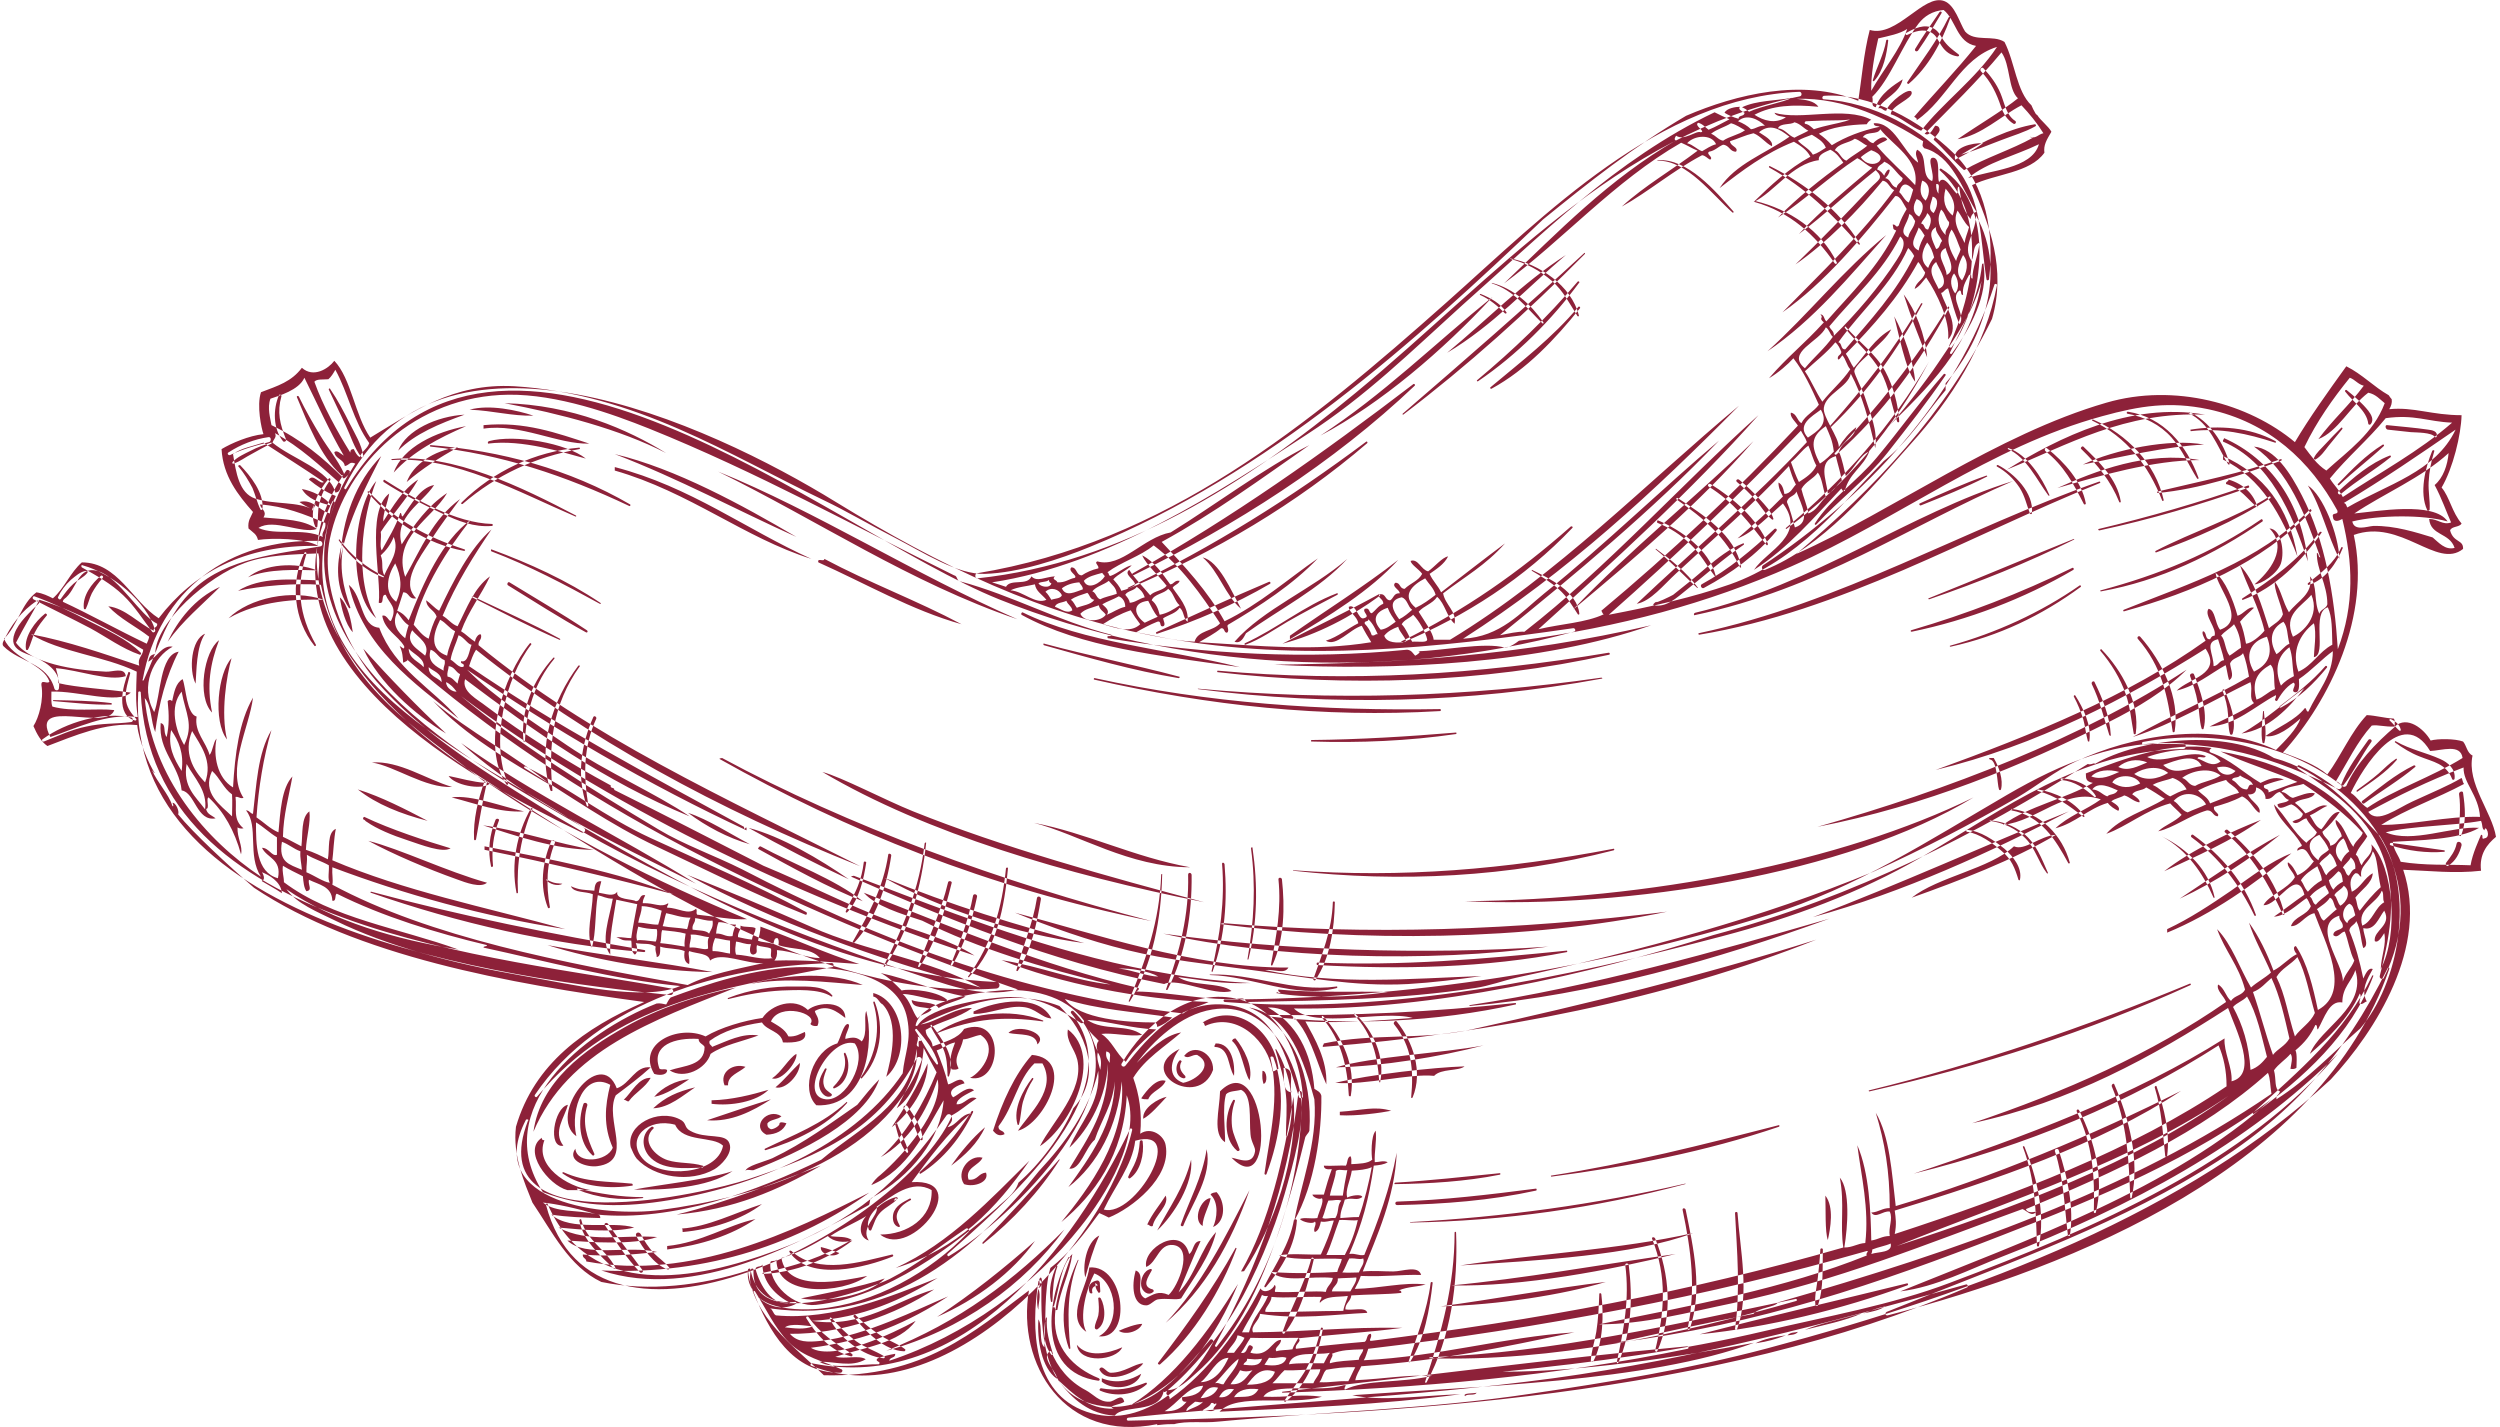 <?xml version="1.0" encoding="utf-8"?>
<!-- Generator: Adobe Illustrator 23.0.1, SVG Export Plug-In . SVG Version: 6.00 Build 0)  -->
<svg version="1.1" xmlns="http://www.w3.org/2000/svg" xmlns:xlink="http://www.w3.org/1999/xlink" x="0px" y="0px"
	 viewBox="0 0 501 286" style="enable-background:new 0 0 501 286;" xml:space="preserve">
<style type="text/css">
	.st0{opacity:0.85;fill:#8D2139;}
	.st1{fill:#8D2139;}
	.st2{fill-rule:evenodd;clip-rule:evenodd;fill:#8D2139;}
</style>
<g id="Layer_1">
</g>
<g id="Layer_2">
</g>
<g id="Layer_3">
</g>
<g id="Layer_4">
</g>
<g id="Layer_5">
</g>
<g id="Layer_6">
</g>
<g id="Layer_7">
	<path class="st2" d="M44.1,117.6c-3.6,3.6-7.5,6.8-10.5,11C35.6,124.4,39,119.9,44.1,117.6z M39.2,137c0.2-2.4,0.1-7.4,1.9-10
		C38.3,128.1,37.8,134.3,39.2,137z M42.5,142.8c-1.1-5.4-0.4-9.8,1.4-14.5C40.9,130.5,39.4,139.6,42.5,142.8z M45.5,148.2
		c-1.3-5.2-0.1-12.8,0.9-16.3C43.7,134.8,42.6,144.5,45.5,148.2z M64.9,120.2c-6.4-2.2-14.9-0.4-19.1,3.7
		C51.9,120.4,59.4,120,64.9,120.2z M63.5,114.3c-4.2-1.7-10.5-1.3-13.8,1.4C53.6,113.9,59.9,114.2,63.5,114.3z M60.5,98
		c1.1,1.9,3.3,2.7,5.8,3.3C65.2,99.5,62.3,98.3,60.5,98z M70.7,126.7c-0.3-2.1-0.9-5.5-2.6-7C68.4,121.8,69.2,125.1,70.7,126.7z
		 M68.2,112.2c1.4-7.9,5.6-15.6,8.2-20.8C71.4,96.5,68.5,103.9,68.2,112.2z M91.9,144c-5.3-6.1-12.8-9.9-15.9-18.2
		c-3.8-0.3-3.2-6.2-6.1-8.6C72.8,129.8,82.9,136.8,91.9,144z M75.4,123.9c-4.6-7.7-2.8-20.5,0-27.5
		C70.7,101.8,69.4,118.6,75.4,123.9z M85.7,164.5c-4.4-2.3-9.2-4.8-14-6.3C75.5,161.2,80.3,163.1,85.7,164.5z M89.4,147
		c-5.8-5.4-11.3-11.1-16.6-17C76,136.9,83.1,143.2,89.4,147z M73.5,164.7c2,1.4,5.1,2.7,8.2,3.7c2.7,0.9,7,2.6,8.6,1.6
		c-4.7-1.4-12.1-3.8-17.3-6.3c-0.2,0.1-0.3,0.2-0.2,0.5C73.2,164.3,73.2,164.6,73.5,164.7z M91.5,176.2c1.9,0.7,4.8,1.8,6.1,0.7
		c-8.2-2.3-17.2-6.7-23.8-8.4C78.8,171.2,85.6,174.1,91.5,176.2z M90.6,157.7c-5.2-1.5-10.5-5.3-16.1-4.9
		C79.1,153.5,85.2,158,90.6,157.7z M78.9,94.7c3.8-4.2,9-6.9,14.5-9.3C87.4,86.5,80.7,89.6,78.9,94.7z M93.1,83.1
		c-5.5,0.3-11.7,3.1-13.3,7.2C83.2,86.9,88.1,84.9,93.1,83.1z M81.5,96.6c3.1-2.7,6.6-4.9,10.3-7C86.8,90.3,82.8,93.1,81.5,96.6z
		 M86.8,140.5c6.6,7,15.2,12,23.8,17C103.2,151.3,94.1,146.8,86.8,140.5z M105,162.6c-4.2-0.9-10.6-3.4-14.5-2.8
		C95.6,161.1,100.1,162.9,105,162.6z M92.4,148.9c13.3,12,30.8,20,47.1,28.2C123.8,167.4,107,159.3,92.4,148.9z M106.9,83.3
		c-3.3-1.1-8.8-2.3-12.8-1.2C98.9,82.3,102.5,83.4,106.9,83.3z M119,170.3c-6.8-1.1-15.9-4.1-22.2-4.9
		C103.4,167.5,111.4,170.3,119,170.3z M118.1,88.9c-6.5-2.1-12.9-4.5-21.2-3.7c0,0.2,0,0.5,0,0.7C104.2,84.8,111.9,89.1,118.1,88.9z
		 M134.9,179.2c-11-4.5-24.6-7-37.8-9.6c0,0.2,0,0.5,0,0.7C110,172.9,123.8,176.2,134.9,179.2z M117.4,91.9
		c-3.9-3.1-14.2-4.9-19.4-3.5c-0.2,0.1-0.3,0.2-0.2,0.5C104.7,88,112.9,90.7,117.4,91.9z M125.3,205.8c-8.2,4.6-17,10.9-18.4,21
		c6.9-16.3,24-22.3,40.6-28.9C140,199.4,132,202,125.3,205.8z M113.7,238.5c1.6,0,3.1,0,4.7,0c-4.8-0.7-11.3-4.9-9.3-10
		c-0.3,0-0.6-0.1-0.5-0.5C104.6,230.6,109.9,237.5,113.7,238.5z M142.8,194.8c-10.4-2-22.5-3.4-33.1-5.4
		C119.3,192.4,132,194.7,142.8,194.8z M112.9,229.6c-2.2-2.8,0.3-5.7,0.9-8.2C111,222,109.7,230.2,112.9,229.6z M115.5,227.7
		c-1.3-5.7,1.7-13.1,6.8-10.3c-1.1,4.3-1.4,8.3,0.5,12.6c-1.1,2.8-7.2,3.4-7.5,0.2c-1.8,2.5,2.4,3.8,4.4,3.5c7.6-1,1.3-9.3,3.7-14.2
		c2.4-1.8,4.8-3.6,7-5.6c-3.1-0.4-4.1,3.3-6.8,4.2C120.3,209.4,109.6,223.5,115.5,227.7z M162.6,112c-13.3-6-24.1-14.4-39.4-18.4
		c0,0.2,0,0.5,0,0.7C138.2,98.6,149.2,107.8,162.6,112z M159.6,107.6c-10.9-6.4-24.2-13.7-36.4-16.6C136,95.9,148,102.4,159.6,107.6
		z M126,220.7c1.3-1.8,3.3-2.7,4.4-4.7c-2.4-0.1-3.8,2.9-5.4,4.4C125.5,220.4,125.6,220.8,126,220.7z M127.6,232.2
		c3.5,3.8,10.7,4.9,15.6,2.1c1.2-0.7,3.7-3.1,3-5.1c-0.7-2.3-4.8-0.8-7.9-2.6c-1.3-0.7-0.6-1.6-2.1-2.3c-4.3-2.2-10.8,1.1-9.8,5.6
		C126.7,230.6,127.1,231.6,127.6,232.2z M144.9,229.6c-1.1,5.8-12.5,6.7-16.1,2.6c-3.5-4.1,1.1-8.3,6.5-6.8
		C136.9,229,142.9,227.6,144.9,229.6z M146.8,234.7c-5.5,1.8-14.7,2.7-19.8,3.7C133.1,238.5,141.7,238.1,146.8,234.7z M139.3,217.9
		c-3.6,0.9-5.9,1.9-8.4,4.2C134.1,222,136.9,219.5,139.3,217.9z M138.1,216.3c-2.5,0.1-5.5,1.7-7,3.5
		C133.4,219.4,136.1,217.6,138.1,216.3z M151.4,244.3c-5.6,1.2-10.8,4.7-17.7,5.4c0,0.2,0,0.5,0,0.7
		C140.6,249.5,146.5,247.6,151.4,244.3z M135.6,243.4c11.3-1,20.2-4.8,28.9-9.8C155.8,236.8,145.9,240.9,135.6,243.4z M136.8,246.9
		c5.7-0.5,11.9-2.5,15.9-5.6c-5.3,1.7-10.9,4.6-16.1,4.9C136.8,246.2,136.8,246.5,136.8,246.9z M196.5,197.9
		c-10.2-5.7-22.9-7.2-33.8-12.1c-8.1-3.6-17-7.3-25-10.5C155.2,184.8,175.2,192,196.5,197.9z M154.5,220.3c-3,0.9-8.7,2.8-12.8,4.2
		C146.5,224.9,150.8,222.7,154.5,220.3z M154,218.4c-3.4,1-7.3,2-11.4,2.1c0,0.2,0,0.5,0,0.7C146.5,221.7,151.6,220.8,154,218.4z
		 M203.9,124.1c-20.6-9-40.5-21.7-60-29.6C163.9,104.3,182.4,116.8,203.9,124.1z M230.8,184.6c-30.1-7.8-60.9-19.1-86.1-32.7
		c-0.2,0.1-0.5,0-0.5,0.2C169.6,166.4,197.8,177.9,230.8,184.6z M145.2,217.5c0.2,0,0.5,0,0.7,0c-0.1-2,2.2-2.5,3.5-3.7
		C147,213,144.1,214.8,145.2,217.5z M170.1,176.2c-5.8-4-13.5-8.6-20.1-10.3C156.8,169.7,163.6,173.2,170.1,176.2z M172.9,197.4
		c-5.9-2.7-15.3-2.2-22.6-0.2C157.4,195.8,165.5,196.8,172.9,197.4z M172.9,180.6c-5.9-4.6-13.7-7.3-20.5-11c-0.3,0-0.4,0.3-0.5,0.5
		C158.6,173.8,166,177.9,172.9,180.6z M159.6,211.2c-1.5,0.8-3,3.7-4.9,4.9C156.7,216.8,159.9,212.6,159.6,211.2z M160.3,213
		c-1.7,1.6-3.1,3.4-4.9,4.9C157.4,218.5,160.4,215.3,160.3,213z M177.3,256.2c-4.6,1.7-12.6,3.1-16.8,4
		C165.3,261.1,174.1,259.7,177.3,256.2z M167.8,209.1c-4.9,1.4-7.5,9.2-4.2,12.4c10.1,0.5,11.6-12.6,10-18.9
		c-0.6,1.3,0.4,4.5-0.9,6.1c-1-0.9-1.7-0.9-3.3-0.5c-0.1-1,1.3-2.8,0.5-3C169,205.3,168.5,207.9,167.8,209.1z M171.3,209.1
		c2.6,3.5-1.8,11.6-5.8,11.2C159.7,219.7,166.4,207.6,171.3,209.1z M192.7,125.1c-8.8-4.7-18.7-8.4-27.5-13.1c0,0.7-1.5-0.3-1.2,0.7
		C173.4,116.9,182.7,122.3,192.7,125.1z M168.2,251.1c-1.1-0.4-2.1-0.8-3.7-1.2C164.3,251.5,167.3,252.1,168.2,251.1z M175,199.7
		c1,0.2,1.1,1.2,1.9,1.6c3.4,3.7,1.7,10.8,0.7,14.5c4.9-4.3,3.7-15.1-2.6-16.8C175,199.3,175,199.5,175,199.7z M213.3,246.4
		c-10,10.1-21,18.5-35.7,24.3C192.7,266.6,205.3,257.4,213.3,246.4z M178.7,225.9c3.6-2.8,7.2-8,7.2-12.8
		C184,217.6,181.2,222.1,178.7,225.9z M206.3,232.6c-7.6,7.5-15.9,16.5-26.8,21.5C191.9,250.4,199.7,242.1,206.3,232.6z
		 M207.4,248.7c-6.1,5.4-12.6,10.6-19.6,15.2C195.8,260.4,203,254.9,207.4,248.7z M197.4,225.9c-2.6,2.2-4.8,4.9-6.8,7.7
		C193.4,231.5,195.9,229.2,197.4,225.9z M193.2,237.3c2,0.7,5.1-0.4,4.4-2.3c-1.6,0.1-1.6,1.6-3.5,1.4c-0.8-2.4,2.1-2.8,2.8-4.4
		C194.2,231.3,191.5,234.9,193.2,237.3z M204.9,201.8c2.7,0.2,3.8,2.2,5.8,2.3c-2.5-5-10.9-3.6-15.6-1.4c0,0.2,0,0.3,0,0.5
		C198.4,203.2,201.8,201.5,204.9,201.8z M199,226.6c0.6,0.7,1.2,1.2,2.3,0.7c-0.1-0.9-1.3-0.5-1.2-1.6c3.1-4,3.8-9.3,7.2-12.6
		c0.5,0,1.1,0,1.6,0c3,5.2-2.6,10-4.9,13.5c5.3-1.4,11.8-14.4,2.8-15.2C203.3,215.4,200.9,220.7,199,226.6z M207.9,209.3
		c2.4-2.2-4-4.3-5.8-2.3C204.3,207.5,207.6,206.9,207.9,209.3z M225.9,190.4c8.1,2,16.2,2.8,25,4c10.1,1.3,20.4,3.4,31.3,2.8
		c5-0.3,9.8-0.9,14.7-1.6c-14.3,0.5-28.9,1.9-43.4-1.2c2-0.2,3.9,0.9,4.7-0.5c-19,0.1-38.8-6.8-54.8-11
		C210.3,185.7,218.1,188.5,225.9,190.4z M248.5,133.7c-15-3.7-31.2-4.9-43.6-11c-0.2,0.1-0.3,0.2-0.2,0.5
		C216.7,129.8,232.4,131.4,248.5,133.7z M214,206.3c-0.4,2.4,1.3,3.7,1.9,6.1c1.4,6.2-5.1,12.5-7.5,17.3
		C214.8,225.5,221.1,211.7,214,206.3z M211.9,262.5c0.6-4.1,2.4-7.1,3-11.2c-2.4,2.5-2.5,6.5-3.7,10.5c-0.1,0-0.3,0-0.2,0.2
		C211.7,261.7,211.1,262.8,211.9,262.5z M224.9,270c-2.9,1.3-7,2.1-9.1-0.5C216.3,273.4,223.7,272.7,224.9,270z M217.7,266.9
		c-1.6-2.9,0.1-8.9,1.6-11.7c4.4,1.6,5.6,10.1,0.9,12.6c6.8,0.7,5.2-14.4-1.9-13.8C217.8,258.1,213.4,264,217.7,266.9z M217.5,256
		c0.8-2.9,1.6-5.8,2.8-8.4C217.6,248.9,216.9,254,217.5,256z M229.1,273.2c-1.8,0.1-3.8,1.9-6.5,1.9c-0.9,0-1.7-1.8-2.3-0.7
		C221.9,277.8,228.2,274.8,229.1,273.2z M228.7,275.3c-2,1.2-4.7,2.2-7.9,0.9c0,0.2,0,0.5,0,0.7
		C223.1,278.8,227.8,278.2,228.7,275.3z M228.9,265.3c-1.2,0-3.4,0.8-4.7,1.4C225.7,267.7,228.4,266.7,228.9,265.3z M240.6,248.7
		c-1.6,0-1.3,2-2.3,2.6c-1.5-6-9.4-1.1-8.6,2.6c2.2-0.9,2.5-4.7,5.4-4.4c4.2,0.5,1,8.3-0.9,10c-2.1-0.9-3-0.1-4.7,0.7
		c-2.3-1.1,0.3-4.8-1.9-5.6c-0.9,3.1-0.6,7,2.1,7c0.8,0,1.5-1,2.3-1.2c1.8-0.3,3.8,0.2,4.7-0.2c2.5-4.1,5.9-8.5,7-13.3
		c-3.1,3.4-4.2,8.8-7.5,12.1C237.7,255.6,239,252.1,240.6,248.7z M230.1,220.3c0.7-1.7,2.8-2,3.5-3.7c-1.8-0.6-3.8,1.9-4.9,3.5
		C229,220.3,229.5,220.3,230.1,220.3z M229.1,224.2c1.4-0.7,3.3-2.9,4.7-4.4C232.2,220.1,228.9,222,229.1,224.2z M231,245.7
		c0.4-2.2,3.4-4.1,2.6-6.1c-1.2,1.9-2.7,3.6-3.7,5.8C230.4,245.4,230.4,245.9,231,245.7z M238.7,232.4c-1.4,5.6-4.4,9.6-6.8,14.2
		C235.3,243.4,239.2,237.1,238.7,232.4z M243.1,214.4c0.1-3.4-3.8-5.4-5.8-2.8c0.8,0.7,1.6-0.3,2.6-0.2c3.6,2-0.1,5.1-2.8,5.6
		c-3.3-1.2-2.5-4.6-0.7-6.8C227.3,214.7,240.2,222.4,243.1,214.4z M310.3,189.7c-24.3,1.7-53.4,0.8-77.2-2.6
		C255.2,192.1,286.4,193,310.3,189.7z M250.4,238.5c-4.9,9.5-9.7,19.2-16.8,26.6C241.4,258.4,246.7,249.2,250.4,238.5z M236.6,245.5
		c0.1,0.2,0.2,0.3,0.5,0.2c1.8-4.5,5.9-10.2,4.7-15.4C241,235.9,238.2,240.8,236.6,245.5z M241,245.7c0-1.9,1.4-4.1,1.6-5.6
		C240.7,240.2,238.9,244.4,241,245.7z M241.5,205.6c6.6-3,12.8,3.4,13.5,9.1c0.6,0,0.7-0.4,1.2-0.5c-0.8-7.1-8-13.7-15.2-9.3
		C241.4,204.9,241.3,205.4,241.5,205.6z M248.7,122c-2-3.7-4.4-9.5-7.7-10.3C244.3,114.5,245.5,119.3,248.7,122z M243.1,245.9
		c2.7-1.2,2.4-5.2,0.7-7c-0.4,0.1-1,0.1-1.2,0.5C244.3,241,243.9,244.2,243.1,245.9z M247.3,215.6c0.2-2.1-0.3-6.6-3.7-6.5
		c0,0.3-0.3,0.3-0.2,0.7C246.5,209.9,246,213.7,247.3,215.6z M245.5,228.9c0.1-1.8-0.6-7.1,0.2-9.6c0.6-0.7,2-0.6,3-0.9
		c2.3,1,1.6,6,1.9,8.9c0.1,1.6,1.1,2.7,0.9,3.5c-0.5,2.8-3.1,1.5-4.7,1.2c9.4,9.6,6.9-22.5-2.3-13.3
		C244.4,222.5,242.9,227.2,245.5,228.9z M334.1,182.7c-30.2,3.7-59.8,4.8-88.9,2.3c-0.2,0.1-0.5,0-0.5,0.2
		C272.1,188.8,305.8,188.6,334.1,182.7z M250.4,216.5c0.8-2.7-1.2-6.5-2.8-8.4c-0.4,0-0.6,0.2-0.7,0.5
		C248.9,210.3,249.2,214.6,250.4,216.5z M249.7,126.9c6.8-4.9,14.7-8.8,20.3-14.9c-7,6.1-16.8,10-22.6,16.6
		C248.7,129.1,249.3,127.6,249.7,126.9z M249.4,254.6c5.6-8.4,10.9-22.9,9.8-34.8c-1.8,11.9-4.9,25.4-10.5,35
		C249,254.8,249.4,254.8,249.4,254.6z M253.2,217.2c0.9-0.1,0.7-2.7-0.2-2.6C252.9,216.1,253,216.4,253.2,217.2z M330.9,125.3
		c-26.3,6.1-50.2,7.6-75.6,7.9C279.5,134.5,309,133,330.9,125.3z M256.2,199c-0.1-0.3-0.3-0.1-0.5,0c5.4,1,14.6,1,22.4-0.2
		c-5.6-0.2-15.5,0.2-21.9-0.5C255.9,198.9,257.3,198.9,256.2,199z M258.8,218.9c-0.5-2,0.9-4.7-1.6-4.9
		C257.5,215.4,256.7,218.7,258.8,218.9z M280.2,112.2c-6.9,5.4-14.5,10.1-21.7,15.2c0,0.2,0,0.5,0,0.7
		C266.3,123.5,274.7,118.3,280.2,112.2z M299.1,59.5c-11.5,9.3-21.9,19.6-34.5,27.8C276.7,80.9,289.2,70.2,299.1,59.5z M364,188.3
		c-22.7,7.2-46.6,13-69.1,18c-9.9,2.2-19.6,0.7-29.6,2.8c0,0.3-0.3,0.3-0.2,0.7C299.4,207.1,334.2,200.2,364,188.3z M297.3,209.5
		c-8.5,1.6-22.2,2.2-29.6,4.4C276.9,213.7,288.5,211.8,297.3,209.5z M278.8,222.6c-3.3-1-5.8-0.1-10.3,0.2c0,0.2,0,0.5,0,0.7
		C271.8,223.7,276.8,223,278.8,222.6z M321.8,256.9c-9.5,1.1-23.3,3.6-33.1,4.9C300.3,261.5,313.1,259.5,321.8,256.9z M313.8,51.1
		c-8.8,5.7-15.9,13.1-23.8,19.6C299.1,65.3,306,57.7,313.8,51.1z M335.8,251.3c-14.9,2.1-30.9,5-45,6.3
		C305.2,257.9,322.8,254.5,335.8,251.3z M339.3,247.1c-14.5,3.3-31.7,4.2-46.7,6.5C308.2,252.6,327.4,251.6,339.3,247.1z
		 M395.5,159.8c-26.5,13-65.1,20.5-102,20.8C326,182.1,369.9,175.3,395.5,159.8z M366.6,184.1c-22.4,6.5-48,13.7-71.9,17.3
		c-0.1,0-0.3,0-0.2,0.2C319.2,199.4,344.1,192.3,366.6,184.1z M351.4,88.4c-11.6,11.3-24.8,21.8-36.2,33.8
		C327.9,111.6,340.5,100.9,351.4,88.4z M403.4,96.4c-20.9,6.5-39.7,20.7-63.7,26.4c-0.2,0.1-0.3,0.2-0.2,0.5
		C364.8,118,382.5,105.4,403.4,96.4z M378,47.1c-8.7,7.1-15.6,15.9-23.8,23.3C363.5,64.1,370.6,55.4,378,47.1z M414.6,162.6
		c-16.1,6.5-34.4,14.8-51.3,21.2C381.5,178.8,399.1,170.7,414.6,162.6z M422.6,144.7c5.8-2.9,11.4-6.3,15.6-10.5
		c-20.9,13.7-47.8,24.1-74,31.5C385.8,161.5,405.1,153.5,422.6,144.7z M366.3,248.5c0.5-2.3,1.3-6.6-0.5-8.9
		C365.9,242.1,365.7,246.9,366.3,248.5z M383.8,76.5c-0.3-3.9-2.2-9.4-4.2-13.1C380.4,66.4,381.8,74,383.8,76.5z M386.2,71.6
		c-0.4-4.5-2.3-9.4-4.7-12.6C382.9,63.4,384.5,67.5,386.2,71.6z M391.8,32c1.9-1,3.9-2,5.6-3.3C395.3,28.6,391.2,29.5,391.8,32z
		 M441.9,83.1c-15-2.6-29.3,4.6-39.7,11C414.3,89.2,425.8,82.4,441.9,83.1z M440.8,92.2c-10.5-1.9-20.9,2.2-28.5,5.6
		C420.6,95.4,431.5,92.2,440.8,92.2z M441.7,89.1c-6.8-1.3-18,1-24.3,4C425.4,91.5,434.5,89.4,441.7,89.1z M453.1,164.3
		c-5.9,2.3-13.9,6-19.4,10.3C439.9,171.7,447.5,168.4,453.1,164.3z M459.2,171c-4,1.5-8.1,4.7-12.1,7.5c-4.1,2.8-8.3,5.6-12.8,7.7
		c0,0.2,0,0.5,0,0.7C443.3,183.2,451.8,177.2,459.2,171z M456.9,167.3c-6.1,3.2-13.6,8.5-20.1,12.8
		C444.3,176.6,450.8,172.2,456.9,167.3z M460.4,111.5c-1.7-9.9-6.8-16.5-14.9-20.1c0,0.2,0,0.5,0,0.7
		C453.2,95.8,457.2,103.2,460.4,111.5z M462.5,112.5c-1.3-11.7-7.4-20.5-16.8-24.7c0,0.3-0.3,0.3-0.2,0.7
		C454.9,92.5,459.3,102.8,462.5,112.5z M452.4,101.7c-0.7-2.7-2.8-4.7-5.8-5.6c0,0.5-0.6,0.3-0.5,0.9
		C449.1,97.8,450.4,100.1,452.4,101.7z M461.8,137.9c-3.7,2.6-8,6.6-12.6,9.1C454.6,146.2,458.7,141.9,461.8,137.9z M457.1,112.9
		c0.8-2.5,0-6.9-2.3-7c3.9,3.9-0.1,8.8-3,11.2C453.1,117.1,456.4,115,457.1,112.9z M468.8,112c-0.1-4.8-3.3-12.8-6.3-14.7
		C465.2,101.6,466.4,107.3,468.8,112z M497.2,174.5c-5.3,0.6-10.4,0-15.6-0.2c5.2,15.4-5.5,32.3-14.5,42
		c-28.6,26.6-70.1,42.5-112.9,53.9c-15.4,4.1-31.7,6.8-47.4,9.1c-20.5,3.1-41.7,3.6-62.8,5.6c-2.7,0.3-6.3-0.2-8.7,0.5
		c-0.1,0-0.1,0-0.3,0c-0.1,0-0.3,0-0.4,0c-0.9,0-1.8,0.1-2.7,0.2c0-0.1,0-0.1,0-0.2c-18.6,3.8-28.2-12.1-25.7-26.8
		c-11.1,8.3-21.2,17.5-41.1,17c-6-5.9-14.2-11.5-15.2-21c-9.3,3-19.8,4.3-29.4,2.3c-6.5-3.1-9.8-10-13.8-15.9c-1.6-4-4-9.4-3.3-15.2
		c3.7-12.7,13.8-19.8,25.7-25c-27.2-3.7-57.7-9.2-78.2-22.9c-5.2-4.5-12.2-11-15.2-14.7c0.3-0.6-0.5-2.5-1.2-2.3
		c0.3,0.1,0.3,1.1,0,0.5c-0.6-2.1-3.1-4.8-4-7c0.3,0.1,0.2,0.5,0.5,0.5c-1.1-1.7-3.2-6.4-3.5-9.6c-6.4-0.6-12.7,2.2-18,4.2
		c-1.3-0.9-2.1-2.4-2.8-4c1.1-1.7,2.1-5.3,1.6-8.2c-0.1-1.3,1.2-0.1,1.6-0.7c-1.1-3.5-7.3-4.5-9.1-8.6c2.7-2.6,3.5-7.1,6.5-9.3
		c1.3,0.2,2.3,0.7,3.3,1.2c2.3-2,3.5-5.2,5.8-7.2c7.2,0,10.1,7.8,15.4,11.2c6.9-9,17-14.8,32-14.5c-2.8-1.6-9.4-1.6-12.1-1.2
		c-0.3-1.2-0.9-1.4-1.9-2.3c-0.2-1.6,0.5-2.3,0.9-3.3c-3-3.4-6-7.2-6.3-12.6c2-1.2,5.5-2.7,8.4-3c-0.4-1.1-1.4-5.7-0.5-8.4
		c3.4-1.3,6.1-2.1,8.2-4.9c2.3,2.1,5.3,0.2,6.5-1.4c3.4,3.6,4.1,10.9,7.2,15.4c8.5-5.1,16.5-11,28.9-10.3
		c24.2,1.5,42.9,13.7,62.1,22.9c4.4,2.1,9.3,5,14.2,7.5c5.6,2.9,12.5,7.4,18,7.2c6.7-0.2,14.9-2.9,21-5.4
		c35.9-14.6,65.4-41.4,90.8-65.6c9.1-7.4,18.3-14.7,28.7-20.8c10-4.3,23.4-7.6,34.5-3c0.6-3.8,1.1-9.7,2.3-14.2
		c5.4,1.6,10.8-7.3,14.9-5.8c2.2,0.8,3.1,4.4,4.2,6.1c1.9,2.2,5.6,0.6,7.9,2.1c2.1,4.1,2.4,9.9,5.4,12.7c0.2,0.5,0.5,1.1,0.8,1.6
		c0.1,0.2,0.3,0.3,0.4,0.4c0.6,1,2.3,2.3,2.8,3.3c-1,1.7-1.6,2.7-1.4,4.2c-2.9,4.1-9.8,4.2-14.5,6.5c3.5,8,6.9,16.8,4,26.8
		c-9.3,19-23.6,33.9-39.2,47.1c19.3-8.6,40-23.9,62.1-30.3c13.7-4,28.6,0.2,37.8,7.9c2.9-4.9,6.7-10.2,10.3-15.2
		c3.2,1.6,5.5,4.1,8.5,5.8c0.2,0.3,0.4,0.6,0.6,0.8c0.1,0.7-0.1,1.4-0.5,2c4.9-0.5,8.5,1.2,14.5,1.2c-0.1,3.9-1.7,10.6-4,14.5
		c1.6,1.9,2.1,5,4,7.2c-0.4,0.8-2,0.5-2.3,1.4c0.7,2.5,2.7,1.8,2.6,3.7c-5.2,4.2-12.5-6.2-21.9-2.8c3.5,16.1-4.8,33.2-14.2,43.6
		c3.2,1.2,6.5,2.4,8.9,4.4c2.8-3.8,4.7-8.5,7.9-11.9c1.9,0.1,3.5,0.6,5.4,0.7c0.3,0.3,0.2,1,0.2,1.6c2.5-2.3,5.9,0.5,7.2,2.8
		c1.4-0.4,4.9-0.4,6.5,0.2c0.7,0.8,0.8,2.3,1.9,2.8c-1.2,5.6,3.9,11.3,4.7,16.3C498.4,169.2,496.8,171.2,497.2,174.5z M493.7,153.8
		c-7.1,2.7-13.2,5.7-19.1,8.9c1.8,2.5,5.8-0.7,8.9-2.1c4.1-1.9,7.1-3.1,9.8-4.7c0.2,0.3,0.2,0.9,0.5,1.2c-5.4,2.9-11.5,5-16.6,8.2
		c5.8,0.1,13.3-1.8,19.8-1.6C496.7,159.3,493.6,156.9,493.7,153.8z M471.1,158.9c1.3,0.8,2,2.2,3.3,3c5.2-3.6,13.2-6.3,19.1-10
		c-0.4-2.9-4.1-1.5-6.5-1.4C481.4,141.2,473.5,153.8,471.1,158.9z M468.1,156.6c0.9,0,1.2,1.6,2.1,0.9c1.9-4.4,5.9-8.6,9.8-11.9
		c-2.2,0.1-3.4-0.4-4.7-0.2C472.4,148.6,470.4,152.8,468.1,156.6z M452.2,140.2c1.5-0.5,2.3-1.6,3.7-2.1c-0.3-1.7,0.1-4-0.9-4.9
		C452.6,134.6,451.1,136.3,452.2,140.2z M454.3,127.6c-3.3,0.9-4.6,3.7-2.6,7C454.3,133.3,455.7,131.3,454.3,127.6z M456.2,131.1
		c1-0.6,1.5-1.6,2.6-2.1c-0.5-1.9-0.3-3.3-1.2-4.4C455.1,125.9,454.6,128.3,456.2,131.1z M457.1,137.4c0.7-0.8,1.6-1.4,2.6-1.9
		c-0.4-2.4-0.2-3.9-0.9-5.8C456.5,131.4,455.7,134,457.1,137.4z M463.2,119.2c-2,2.4-5.7,3.9-3.7,8.4
		C461.5,126.7,465,123.5,463.2,119.2z M460.6,134.6c2.8-1.2,4.1-4,6.8-5.4c-0.1-3.1,0-5.5-0.9-7.5c-3.4,1-0.1,9.5-2.8,10
		c0-1.2,0.6-4.9,0-6.8C460.8,127.2,459.2,130.5,460.6,134.6z M490.7,90.8c-5.3,4.9-13.3,8.3-18.9,12.1c4.4-0.4,16-2.5,18.7,1.6
		c-4.9-1.4-13.7-1.3-19.1,0c0.4,2,2.9,1,4.2,0.9c4.3-0.1,8.6,1.3,11.9,2.3c1.2,1,2.5,2.6,4.4,2.1c-1-3.1-4.8-2.4-5.1-5.8
		c1.8,0,2.7,1.3,4.4,0.7c-0.9-2-1.9-4.9-3.3-7.5C489.6,95.8,490.5,93.2,490.7,90.8z M492.1,86.1c-7.4,5.1-14.4,9.9-22.4,14.7
		c0.5,0.1,0.5,0.6,0.7,0.9C478.3,97.1,488.1,94.6,492.1,86.1z M478.1,83.8c-3.5,4.3-7.7,7.8-11.2,12.1c0.8,1.3,1.9,2.3,2.6,3.7
		c7.4-4.9,15.4-9.2,21.9-14.9C486.5,84.5,483.9,83,478.1,83.8z M461.8,89.6c1.3,1.7,2.5,3.5,4.4,4.7c4.4-4,9.4-7.4,11.7-13.5
		c-1-0.8-1.8-1.8-3.3-2.1c-3.6,2.7-6.1,7.8-10,9.3c2.8-3.8,6.3-6.9,9.1-10.7c-1.2-0.3-1.7-1.2-2.8-1.6
		C467.5,79.9,464.3,84.4,461.8,89.6z M396,43.2c-0.1,3.8-2.9,6-0.9,9.1c0.7-1.6,0.1-3,1.6-3.7c-0.3,2.9-1.5,5.1-1.4,7.2
		c-0.6,0.1,0.1-1.1-0.7-0.7c-0.8,1.5-1.4,2.5-1.2,4c-0.6,0.1-0.2-0.9-0.7-0.9c-2.2,1.5,1.4,4.8,0,6.8c-0.9-2-1.5-4.4-2.3-7.2
		c-0.7,0.1-0.8,0.8-1.4,0.9c0.7,2.4,3.9,6.8,1.4,9.3c0.4-3.7-2.2-9.2-4.4-12.4c-0.7,0.8-1.3,1.8-2.3,2.3c0.3-1.5,1.8-1.8,2.1-3.3
		c-0.5-0.6-0.8-1.5-1.4-2.1c-3.9,7.1-9.1,12.9-14.5,18.4c0.6,0.8,1,2,1.6,2.8c2.4-2.7,4.2-5.9,7.5-7.7c-0.9,1.7-2.2,2.7-3.7,4.2
		c-0.7,0.8-3.6,3-3.7,4.2c0,0.6,1.7,3.9,2.1,5.1c1.2,3.8,2.6,6.6,2.1,10.3c-1.3-5.7-2.6-10.6-4.9-14.9c-0.6,2.7-5,4-5.4,6.8
		c-0.3,1.8,3,5.9,3,7.9c0.9-1.5,2.1-2.9,3.5-4c-0.6,2.6-2.6,2.5-3.5,4.9c0.7,1.4,1.1,3.9,1.4,4.9c1.6-1.4,3-4.4,4.7-4.9
		c-1.2,3.1-4.1,4.4-4.9,7.9c-0.5,0.1-0.5-0.3-0.7-0.5c-5.5,5.8-10.6,11.9-17.5,16.3c2.6-3.9,10.6-6.9,5.8-13.3
		c-2.8,2.4-5.9,5.8-9.1,7c3.1-2.7,6.2-5.4,9.1-8.4c-0.4-0.8-0.9-1.6-0.9-2.8c0.8,0.4,1,1.3,1.2,2.3c1.3-0.1,1.6-1.2,2.3-1.9
		c-0.6-1.1-1-2.4-1.4-3.7c-6.9,7.5-15.2,14.6-22.6,21.5c-2.5,2.3-5.1,5.6-7.9,6.1c11.4-10.8,23.4-20.9,34.1-32.4
		c-0.3-0.9-0.8-1.5-1.2-2.3c-12.1,12.6-25,25-38.5,36.9c8.9-1.7,16.9-3.5,24.3-6.1c13.6-4.8,22.1-15.8,30.8-24.7
		c5-3.9,8.3-9.4,12.4-14.2v-1.4C396.6,69.2,402.7,55.1,396,43.2z M378.7,34.1c-0.1,0.8-0.5,1.2-0.9,1.6c1.2,0.2,1.1,1.7,2.3,1.9
		c0.1-0.9,1.1-1,1.2-1.9c-1.3-1-2-2.6-3.7-3.3c-0.4,0.6-1.3,0.7-1.4,1.6c0.7,0.2,1,0.7,1.4,1.2C377.7,34.8,378.4,33.6,378.7,34.1z
		 M394.6,45.5c-1-0.9-1.5-2.2-2.3-3.3c-1.2,2.5,0.6,4.6,1.4,6.5C393.9,47.4,394.2,47,394.6,45.5z M393.4,51.1
		c-0.8,1.6-1.7,3.6-0.2,5.1C394.1,54.7,394.7,52.7,393.4,51.1z M391.1,46c-1.4,2.2-0.2,4.3,0.9,6.3c0.2-0.9,0.7-1.5,0.9-2.3
		C392.3,48.6,391.9,47.1,391.1,46z M384.5,50.2c0.2-1.2,0.7-2.1,1.2-3c-0.4-0.6-0.7-1.2-1.2-1.6C384,47.3,382.3,49.1,384.5,50.2z
		 M382.4,49.7c-3.4,7.5-9.4,12.5-14,18.9c0.8,0.1,0.4,1.5,1.4,1.4c5-5.8,10.2-11.4,13.8-18.7C383.3,50.7,382.9,50.2,382.4,49.7z
		 M386.4,53.7c0.3-0.8,0.7-1.5,1.2-2.1c-0.3-1.2-0.7-2.2-1.4-3C385.1,50.3,384.7,52.3,386.4,53.7z M388,49.9
		c0.8-0.1,0.7-1.2,1.2-1.6c-0.4-0.9-1.5-2-1.2-2.8C386.2,46.5,387.3,48.2,388,49.9z M388.5,57.9c2.4-1,0.1-3.9-0.5-5.4
		C386,54.1,387.7,56.1,388.5,57.9z M390.1,55.1c2.1-1,0.1-3.9-0.2-5.4C387.6,50.9,390,53.1,390.1,55.1z M391.8,58.8
		c1-1.1,0.6-3-0.2-4C390.6,56,391,57.7,391.8,58.8z M389.9,37.8c-0.7,2.5-0.1,4.1,1.4,5.4C392.2,40.9,391.1,39.2,389.9,37.8z
		 M389,42c-1,2-0.4,3.8,0.9,5.1c-0.2-1.3,0.8-1.4,0.7-2.6C389.9,43.9,389.8,42.6,389,42z M388,36.9c0,0.8,0.1,1.5,0.5,1.9
		C388.3,38.1,389,36.7,388,36.9z M387.3,39.4c-0.3,1.4-1.1,2.5,0.2,3.3C388.1,41.8,388.8,39.8,387.3,39.4z M386.2,42.7
		c-0.2,0.9-0.9,1.3-1.2,2.1c0.8,0.1,0.5,1.2,1.4,1.2C387,44.7,387.3,43.6,386.2,42.7z M385.2,36.2c-0.5,1.7-0.5,3,0.7,4
		C386.9,38.8,386.8,36.7,385.2,36.2z M384.1,39.9c-0.8,1.3-0.9,2.8,0.5,3.5C385.5,42.2,385.8,40.5,384.1,39.9z M376.8,25.9
		c-0.5,1.2-2.7,0.3-3.5,1.6c1,0.1,1.1,1,2.1,1.2c0.4-0.5,2.2-1.9,2.8-0.7c-0.7,0.5-1.2,0.5-2.1,1.2c2.4,2.9,5.2,5.2,7.7,7.9
		C384.7,31.9,379.4,29.2,376.8,25.9z M371.7,27.8c-1.2,0.9-3.3,0.9-4,2.3c1,0.4,1.2,1.7,2.3,2.1c1.3-1.1,2.9-1.9,4.2-3
		C373.3,28.8,372.7,28.1,371.7,27.8z M372.9,31.5c2.1,3.1,6.5,0.1,2.1-1.4C374.2,30.5,373.5,31,372.9,31.5z M380.6,38.5
		c0.7,0.6,1,1.6,1.9,2.1c0.4-0.7,0.6-1.7,0.9-2.6C382.2,36.7,381.2,36.4,380.6,38.5z M382.4,47.6c0.2-1.3,1.2-1.9,1.4-3.3
		c-0.4-0.5-0.5-1.2-1.2-1.4C382.4,44.8,380.2,46.5,382.4,47.6z M380.8,47.4c-3.6,7.2-9.3,12.1-14.2,18c0.2,0.7,1,0.9,0.9,1.9
		c4.2-4.1,9.3-10,12.6-15.2C380.8,51,382.4,48.6,380.8,47.4z M365.9,65.6c-1.3,2.9-8.1,5-4.2,8.2c1.8-2.2,4-4,5.6-6.3
		C366.7,67,366.6,66,365.9,65.6z M361.7,74.4c1.3,1.9,2.2,4.2,3.5,6.1c1.8-2.3,4-4.1,5.6-6.5c-0.7-0.7-0.9-2.1-1.6-2.8
		c-0.2,0.3-0.8,1.2-0.9,0.7c-0.1-0.8,0.7-0.7,0.7-1.4c-0.3-0.7-0.6-1.4-1.2-1.9C366,70.8,363.7,72.5,361.7,74.4z M364.9,82.1
		c-1.9,1.4-4.9,3.1-2.6,5.6C364.2,86.4,366.6,85,364.9,82.1z M360,98.5c-0.3,1-1.7,0.9-1.9,2.1c0.7,1.6,1.1,3.4,1.6,5.1
		C363.1,104.6,360.9,101,360,98.5z M360.5,96.6c1.4-0.9,2.8-1.8,3.5-3.3c-0.7-1.2-1-2.7-1.6-4c-1.3,0.9-2.2,2.3-3.5,3.3
		C359.4,94,359.9,95.4,360.5,96.6z M362.4,102.9c1.7-0.6,2.3-2.2,3.5-3.3c-0.6-1.6-0.7-3.7-1.6-4.9c-0.9,1.3-2.5,1.8-3.3,3.3
		C361.4,99.7,362.1,101.1,362.4,102.9z M366.3,98.9c1.3-0.5,1.8-1.8,2.8-2.6c-0.3-1.7-0.8-3.2-1.2-4.9
		C364.2,92.5,366,96.1,366.3,98.9z M367.5,90.5c-0.3-2.4-0.8-3.2-1.6-5.1c-3.1,2.1-3,4-1.2,7.5C365.9,92.2,366.9,91.1,367.5,90.5z
		 M408.6,28.9c-4.7,2.3-10.4,3.6-14.2,6.8C398.6,34.1,407.2,33.9,408.6,28.9z M401.1,10.5c-4.8,5.8-10.2,11-15.4,16.3
		c1,0.6,1.6-0.9,2.1-1.6c0.6,0,0.9,0.3,0.9,0.9c-0.2,0.8-0.9,1.1-1.2,1.9c2.1,1.9,3.9,4.2,6.1,6.1c4.3-2.5,9.5-4.1,13.8-6.5
		c-0.2-0.1-0.5,0-0.5-0.2c1,0.5,1.6-0.5,2.6-0.7c-1.3-2.1-2.8-3.9-4.4-5.6c-4.2,2.2-8,6-12.8,6.8c3.9-2.7,9.3-5.9,12.1-8.2
		C402.4,17.9,402.9,13,401.1,10.5z M384.5,4.7c-3.3,4.3-5.7,11.2-9.3,14.7c0.3,1.1-0.4,1.8,0.7,2.1c0.8-2.7,3.7-4.5,5.4-5.6
		c-0.7,2.9-3.6,3.6-4.9,5.8c0.8-0.2,0.9,0.5,1.6,0.5c0.4-1.6,4.8-5,5.1-3.7c0.3,1.3-4.1,2.6-4.2,4.4c1.9,0.5,4.3,2.7,6.1,3.3
		c4.2-5.5,11-10.4,15.2-16.8c-7.4,2.3-9.9,10.5-16.1,14.7c0.1-0.5-0.3-0.5-0.5-0.7c4.1-4.8,8.5-9.3,12.4-14.2
		c-3.9-0.7-4-5.2-6.5-7.2C387.2,2.2,385.6,3.3,384.5,4.7z M375,18.2c2.3-4.1,5.8-8.2,7.2-12.4c-1.5,1-3.7,1.4-5.8,1.9
		C375.6,11.1,374.9,15.2,375,18.2z M360,19.8c1.8,0.2,3.6,0.4,4.4,1.6c-5.1-0.5-9.2-0.3-12.8,1.6c1.8,1.2,4.2,1.9,6.3,0.5
		c-0.9-0.2-2-0.2-2.3-0.9c5.2,1.6,14.1-1.4,19.4,1.4c-0.4,0.2-0.7,0.5-0.9,0.9c-3.7,0.1-7.1,0.6-9.6,1.9c1,0.7,1.8,1.4,2.6,2.3
		c2.8-1.7,5.9-2.9,9.6-3.7c-0.4-0.2-1.2,0-1.2-0.7c4.1-0.3,5.8,5.7,8.9,7.9c-0.1-0.8-0.8-1.8-0.2-2.6c2.4,1.2,0.5,5.3,3,6.3
		c0.6-1.4-1.2-4.7,0.2-4.7c1.6,0.1,0.7,3.8,1.2,4.9c1-1.7,2.7,1.6,3.5,2.3c0.5-0.2-0.1-1.3,0.5-1.4c0.4,2.5,0.6,4.5,2.3,6.5
		c0.1-0.9,0.7-1.4,1.2-1.4c-2.9-4.7-5-11.4-10.5-12.8c-0.5-0.6-0.3-0.5-0.2-1.4C378.6,24,369.8,19.5,360,19.8z M359.6,24.5
		c-0.8,0.6-2.8,0.1-3.3,1.2c1.5,0.2,2,1.4,3.3,1.9c0.9-0.5,1.9-0.9,2.8-1.4C361.4,25.7,360.8,24.8,359.6,24.5z M363.5,25.9
		c2.4-0.8,4.6-1.1,6.3-1.6c1.9-0.6,0.3-0.2-0.9-0.2c-2.3,0-5.2,0.1-7,0.2c-0.2,0.1-0.3,0.2-0.2,0.5C362.5,24.9,363,25.5,363.5,25.9z
		 M360.3,28.2c0.9,1,2.3,1.6,3,2.8c1-0.3,1.8-0.9,2.6-1.4c-0.5-1.3-1.7-1.9-2.8-2.6C362.1,27.4,361.1,27.7,360.3,28.2z M345.3,28.2
		c1.3-0.9,3.2-1.2,4.4-2.1c-0.9-0.5-1.7-1.1-2.8-1.4c-1.3,0.8-2.9,1.2-4,2.1C343.9,27.2,344.3,28,345.3,28.2z M338.1,28.7
		c1.2,0.3,1.9,1.2,3,1.6c0.9-0.5,1.7-1.1,2.8-1.4C343,26.8,339.5,27.1,338.1,28.7z M350.9,25.9c1-0.1,1.6-0.8,2.8-0.7
		c-1.3-1.3-3.7-2.5-5.4-0.9C349.3,24.7,350.2,25.2,350.9,25.9z M349.1,21.5c0.5,0.2,1,0.5,1.4,0.9c2.6-1.2,7-1.9,8.6-2.8
		C356,20.2,352,20.1,349.1,21.5z M345.6,22.6c0.8,0.5,1.7,0.9,2.8,1.2c0-0.8,1.2-0.4,1.2-1.2c-0.5-0.3-1.4-0.7-0.9-1.2
		C347.8,21.4,346,21.7,345.6,22.6z M198.8,116.7c1,0.3,1.9,0.6,2.8,0.9c0.9-1.7,4.3-0.1,5.1-2.1c1.1,1.2,2.8,0.1,4.7,0
		c-0.7,0.7,0.3,0.6,0.5,1.2c1.6,0.1,2.3-0.7,3.5-0.9c0.6-0.5-1.5-1.3-0.7-2.1c1.2,0,0.9,1.6,2.1,1.6c0.9-0.6,2-1.1,3.3-1.4
		c0.2-0.6-0.9-1.1-0.2-1.4c4.8,1.4,9.2-4.8,14.7-5.8c9.2-5.7,18.4-12.7,27.8-17.5c-9.6,6.7-19,13.6-29.6,19.4
		c4.6,4.9,9.2,9.8,12.6,15.9c6.9-3.3,13-8.7,18.7-12.6c-5.1,5.3-11.4,9.4-18,13.3c-0.4,0.3,0.4,1.1-0.2,1.6c-0.7,0-0.4-1-1.2-0.9
		c-1.3,1.1-2.9,1.9-4.4,2.8c12.1,0.7,22.9,1.9,34.5,0c-0.7-1.1-1.3-2.1-1.9-3.3c-2.4,0.7-5.1,4.3-7.2,3c2.5-0.8,4.3-2.4,6.5-3.5
		c-0.2-1.4-2-2.3-1.9-3.3c1.5-0.7,1.9,2.7,3,2.3c1.5-0.4-0.4-1.2,0.2-1.9c1.1-0.3,0.7,0.8,1.4,0.9c0.8-0.6,1.3-1.5,2.3-1.9
		c0.1-1-1.3-1.2-0.7-1.9c1.3-0.2,1,1.2,2.1,1.2c0.7-0.4,0.7-1.5,1.9-1.4c0-0.8-1.7-1.3-0.9-2.1c1.1-0.1,0.8,1.2,1.9,1.2
		c1.1-1.1,2.8-1.6,3.5-3c-0.6-0.9-2.3-1.9-2.3-2.6c1.5-0.5,2.1,1.8,3.5,2.1c1.3-0.9,2.8-2.8,4-3c-0.8,1.6-2.3,2.5-3.7,3.5
		c0.6,1.4,1.7,2.4,2.3,3.7c4.3-3.3,8.5-6.6,12.8-9.8c-3.9,4.4-8.1,6.7-12.4,10c0.4,2.3,2.8,3.7,2.3,6.1c-1.6-1.4-1.9-4-3.5-5.4
		c-0.9,1.4-2.7,1.8-3.7,3c1.1,1.8,2.9,4.2,3,5.6h3.3c21.6-13.1,39.3-31.4,57.9-46.9c-16.9,17.1-34.5,33.4-55.3,46.7
		c7.5-0.4,11.5-5.2,16.3-9.1c12.2-9.8,23.6-21,35-30.6c-13.4,14-29.1,27-43.9,39c1.5-0.3,3.7-0.8,4.9-0.7
		c16.6-12.9,31.4-29.5,46.9-43.4c-13.6,15.3-29.4,29.6-44.1,42.9c4.6-1.1,9.5-1.3,13.1-3c-0.3-0.1-0.3-0.5-0.5-0.7
		c13.9-11.6,27.1-24,39.4-37.1c-0.4-0.7-1.7-1.8-1.4-2.6c1.2,0.2,1.2,1.6,2.1,2.1c0.8-1.6,2.5-2.3,3.5-3.7c-1.5-3.3-3-6.6-5.1-9.3
		c-1.1,1.2-3,2.9-4.9,4c3.8-4.4,7-6.8,11-11.2c-1.2-1,0.1-0.8-0.7-1.6c0.8,0,0.7,1,1.2,1.4c5-5.7,10.5-10.9,14-18.2
		c-0.8-0.3-0.5-0.4-0.7-1.2c0.7-0.1,0.6,0.8,1.2,0.2c0.4-1.2,1-2.3,1.6-3.3c-0.6-0.9-1.3-2.8-2.3-2.6c-6.7,8.5-14.2,17.4-22.6,23.3
		c7.7-7.9,15.8-15.5,22.4-24.5c-1-0.4-1.1-1.7-2.3-1.9c-5.1,6.2-11.3,12.5-17.5,16.8c4.5-4.3,10.9-10.9,14.9-15.2
		c1.8-1.9,2.9-2,1.2-3.7c-5.2,4.1-10.5,9.2-15.4,12.8c4.5-4.8,9.6-9,14.7-13.3c-1.2-0.5-1.9-1.4-3-1.9c-5.5,3.6-10.8,8.6-15.9,11.9
		c4.1-4.2,8.6-7.7,13.1-11c-0.7-1-1.4-2-2.6-2.6c-1.1,0.5-2.5,1-2.3,2.1c-5.4,0.7-8.9,6.4-13.1,8.4c3.5-3.4,7-6.7,11.4-9.1
		c-0.7-1.4-2-2.2-3.3-3c-5.8,2.3-10.4,5.8-14.9,9.3c3.2-4.9,9.2-6.9,14-10.3c-2-1.6-3.9-2.7-6.1-0.9c1,0.7,2.9,1.6,2.6,2.8
		c-1.4-0.7-2.2-2-3.7-2.6c-1.7,0.4-3.1,1.1-4.7,1.6c0,1,1.8,1.2,1.2,2.1c-1.3,0-1.3-1.3-2.6-1.4c-1,0.4-1.6,1.2-2.8,1.4
		c-0.7,0.5,1,1.1,0.2,1.6c-0.6-0.3-0.9-0.8-1.6-0.9c-5.7,3-11,7.5-16.1,10.3c4.6-4.2,10.2-7.4,15.2-11.2c-1.2-0.5-2.1-1.1-3.3-1.6
		c-13.4,7.7-23.8,19.6-35.5,28.2c10.8-10.3,21.1-21,34.5-28.7c-0.6,0-0.1-0.8,0-0.9c1.6,1.1,4-1.1,4.9-0.7c1.2-0.1-1.4-1.3-0.5-1.9
		c0.9,0.2,1.4,0.9,2.1,1.4c1.5-0.6,2.8-1.4,4.2-2.1c-1-0.4-2-0.9-3-1.4c-19.9,9.5-34.9,24.8-50.6,38.7C282.4,70.8,273.7,79.4,262,87
		C244.3,98.6,222,113.2,198.8,116.7z M276.7,126.2c1.3-0.2,2.1-1,3-1.6c-0.6-0.9-1.2-1.7-1.6-2.8
		C275.6,122.6,274.9,124.2,276.7,126.2z M274.2,124.1c0.1,0.6-0.9,0.2-0.7,0.9c0.6,0.6,1.1,1.4,1.4,2.3c0.7,0.2,0.6-0.3,1.2-0.2
		C275.6,126,275.1,124.9,274.2,124.1z M280.9,119.7c-2.9,0.6-1.7,2.8-0.5,4.4c1-0.5,1.8-1.2,2.6-1.9
		C282.1,121.6,282.1,120.1,280.9,119.7z M283.7,121.8c1.5-0.7,2.7-1.6,4-2.6c-0.4-1.4-1.4-2.2-2.1-3.3
		C282.9,117.3,280.8,119.4,283.7,121.8z M277.4,127.4c0.5,1.5,2.6,1.5,4.4,1.2c-0.3-1.2-1.3-1.8-1.6-3
		C279.1,126,278.1,126.5,277.4,127.4z M283,128.6c1.2-0.1,3.1,0.3,3-0.5c-0.3-1.4-1.6-3.7-2.8-4.9c-0.7,0.7-1.8,1-2.3,1.9
		C281.8,126,282.3,127.5,283,128.6z M207.4,117.1c-1.6,0.4-3.5,0.5-4.9,1.2c2.6,0.2,5,2.9,7.2,1.9
		C208.8,119.1,207.6,118.5,207.4,117.1z M210.7,116.9c-0.3-0.1-0.5-0.3-0.5-0.7c-0.4,0.5-1.6,0.3-2.1,0.7
		C208.5,117.6,210.4,118,210.7,116.9z M210.7,120.2c0.7-0.3,1.8-0.2,2.1-0.9c-0.5-1.2-2.2-1.8-3.3-0.7
		C210,119,210.3,119.6,210.7,120.2z M211.4,121.6c1.2,0.4,2.4,1.5,3.5,0.7c-0.2-0.9-0.9-1.1-1.2-1.9
		C213,120.8,211.7,120.7,211.4,121.6z M217,118.1c0-0.7-0.5-0.9-0.7-1.4c-1.4,0.1-2.6,0.5-3.5,1.2
		C213.6,119.7,215.5,118.6,217,118.1z M215.8,121.8c1.2-0.5,2.8-0.6,3.5-1.6c-0.9-0.1-0.9-1-1.4-1.4c-1.1,0.4-2.4,0.7-3.3,1.4
		C215.2,120.6,215.4,121.3,215.8,121.8z M230.1,120.4c-3.4,0.4-2.8,2.9-0.7,4.4c0.8-0.4,1.7-0.8,2.6-1.2
		C231.2,122.7,230.7,121.5,230.1,120.4z M232.4,123.2c1.6-0.3,2.8-1.1,4-1.9c-1-0.8-1.2-2.5-2.3-3.3c-0.8,1-2.8,1-3.3,2.3
		C231.7,121,232.1,122,232.4,123.2z M229.4,119.7c-0.3-1-0.9-1.6-1.6-2.1c-0.5,0.8-1.9,0.8-2.3,1.6c0.4,0.5,0.8,0.9,0.9,1.6
		C227.6,120.7,228.2,120,229.4,119.7z M224.2,119.5c-1,0.6-2.3,1-3.3,1.6c0.5,0.5,1.6,1.2,0.9,2.1c1.3-0.5,2.3-1.3,3.7-1.6
		C225.5,120.6,225,119.8,224.2,119.5z M223.8,119c-0.1-1.3-1-1.8-1.6-2.6c-1,0.8-2.5,1.1-3.3,2.1c0.8,0.3,0.8,1.4,1.6,1.6
		C221.4,119.6,222.7,119.4,223.8,119z M221.4,115.5c-0.1-0.3-0.4-0.4-0.5-0.7c-1.4,0.4-2.9,0.7-3.7,1.6
		C218,118.4,220.6,116.8,221.4,115.5z M216.5,123c0.8,1.8,4.1,1.6,5.1,0.2c-0.4-0.7-1.2-0.9-1.4-1.9
		C218.9,121.8,217.4,122,216.5,123z M221,125.1c2.5,0.7,5.5,1.9,7.5,0c-0.7-0.9-1.3-1.8-1.9-2.8C224.5,123,222.7,124,221,125.1z
		 M227.7,126.7c4,0.7,7.4,1.7,11.7,1.9c0.6-2.3,3.8-2.1,5.1-3.7c-3.8-5.8-7.8-11.5-13.3-15.6c-2.7,2.2-6.5,3.3-9.3,5.4
		c0.4,0,0.2,0.8,0.7,0.7c1.4-0.5,3.1-2,4.2-2.1c-1.1,1.1-2.7,1.7-3.7,2.8c0.6,0.7,1.3,1.4,1.6,2.3c1.1-0.3,2.1-0.6,2.8-1.2
		c-0.1-1.1-2.4-2.1-1.2-3c1.2,1.9,2.8,3.4,4.2,5.1c0.8-0.9,2.5-0.9,3.3-1.9c-1.5-2-4.1-4.2-4.9-6.1c2.5,1.3,4,3.6,5.6,5.8
		c0.8,0,0.8-0.9,1.9-0.7c-0.2,0.7-1.1,0.8-1.4,1.4c1.1,1.7,3.3,3.9,3,6.8c-0.9-0.6-0.7-2.2-1.6-2.8c-0.7,1.1-2.2,1.4-3.3,2.1
		c0,0.4,0.6,1.4,0,1.6c-0.9,0.2-0.2-1.2-1.2-0.9C230.4,125.2,229.1,125.9,227.7,126.7z M66.1,108c-2.1,10.3,4,22.3,9.3,28.5
		c8.9,10.2,20.5,17.4,32.2,24.7c22.3,14.1,48.2,24.8,74,33.4c7.6,2.5,14.8,5.6,22.4,3.7C156.8,182,114,160.7,81.5,132.1
		c0.6,0.2-0.5,0.6-0.7,0.7c-0.1-1.1-0.1-2.1-0.7-3.3c0.3,0,1,1,0.9,0c-1.3-2.2-3.9-3.2-4.4-6.1c1.1-0.4,1.5,1.9,1.9,0.7
		c1.1-2.5-0.5-3.1-1.2-4.9c-1.1-0.1-0.1,2-1.4,1.6c0.6-5-2.7-18.2,2.1-21.9c-0.3,1.8-1.3,4.1-1.2,5.6c2-3.1,3.9-6.4,7-8.4
		c-2.1,3.7-5.8,7.8-7.5,10.5c0.2,1.2-0.3,2.9,0.2,3.7c1.3-2.4,2.8-4.7,3.7-7.5c0.4,0,0.1,0.6,0.5,0.7c1.7-2.4,3.5-5.8,6.3-6.3
		c-2.4,3.7-8.1,6.4-6.5,11.9c2.5-4,5.2-7.7,9.1-10.3c-3,5.2-11.1,8.8-8.4,16.8c3.3-5.9,5.5-11.5,11-15.6c-1.5,2.1-3.8,5-5.8,8.2
		c-2.4,3.7-6.2,8.5-3,11.7c-1.6,0.3-1.3-1.2-2.6-1.2c-0.4,1.3-0.8,2.5-1.2,3.7c1,0.4,1.7,1.1,2.3,1.9c3-7.7,6.7-15.9,12.4-20.1
		c-4.7,6-9.3,13.2-11.4,21c0.9,1,1.7,2.2,3,2.8c0.4-1.6,0.9-3.2,1.6-4.4c-0.4-1.4-2-1.6-2.1-3.3c0.9,0.6,1.6,1.5,2.6,2.1
		c2.8-5.9,6.2-12.6,10.5-16.3c-3.4,5-7.1,10.8-9.8,17.3c1.1,0.6,1.8,1.7,3,2.1c1.9-3.7,3.3-7.7,6.5-10c-1.8,3.8-4.3,6.9-5.8,11
		c1,0.6,1.8,1.5,2.8,2.1c0-0.7,0.8-1.8,1.2-1.4c0.2,1.1-0.6,1.1-0.5,2.1c22,18.2,49.7,30.8,76.5,44.3c-28.4-11.3-54.8-25.6-77-43.4
		c-0.6,0.9-1,2.1-1.4,3.3c17.2,11.8,36.3,21.9,55.1,32.2c0,1.2,0.6-0.8,0.5,0.7c-19.4-9-39.3-20.6-56-32.2
		c5.9,5.9,13,10.3,20.1,15.2c7.5,5.1,17.9,9.7,24.5,14.2c-17-7-31.1-17-45-27.5c-0.8,2.5,2.6,4.1,4.2,5.4c7.7,5.8,16.5,11.3,25,15.9
		c-0.2,0.7,0.8,0.3,0.7,0.9c10.3,5.1,19.3,9.8,29.9,15.2c8.5,3.5,16.9,7.9,25.7,11.2c5.6,2.1,11.6,3.6,16.6,6.8
		c-36.8-12.2-74.4-30.5-102.9-52c11.7,9.7,25.5,18.3,39.7,26.8c5,3,11,5.1,16.6,7.9c26.4,13.7,54.7,24.9,88.4,28.9
		c1.4-1.1,3.5-1.5,5.1-2.3c-13.6-0.5-29.9-3.7-41.5-8.4c8,1.3,14.5,4.1,21.9,4.9c-13.6-3.3-26.6-7.2-37.8-12.8
		c-4.3-1.4-9.3-2.9-11.7-5.6c17.8,6.9,35.7,14.6,55.1,19.1c0.1,0.5-0.3,0.5-0.5,0.7c7.4,0.1,14.4,2,21,1.4c0.7-0.1,0.8,0.4,1.2,0.7
		c15.5-0.3,30.8-0.5,45.7-2.8c2.8-0.4,5.7-1.5,8.4-2.1c25.1-5.5,48.9-11.9,71.4-21.2c10.1-4.6,19.5-9.5,28.9-14.9
		c3.9-2.3,7.7-5.4,11.7-7.2c11-5.1,27.2-8.3,40.1-2.3c1.8-1.8,4.2-4.2,4.9-6.3c-1.7,1.5-4.8,4-7,3.5c2.7-1.9,5.9-3.1,7.9-5.6
		c0.4,0,0.2,0.8,0.7,0.7c1.9-4.1,4.9-7.2,4.9-12.1c-1.9,1.3-4.4,4-6.8,5.6c0.1,1.4,0.1,2.9-0.9,2.6c-0.8-0.3,0.6-1.5-0.2-1.9
		c-1.6,0.9-2.6,2.5-3.3,3.7c-0.8-0.2-0.1-0.4-0.2-1.2c-4.2,2.2-8,6-13.3,6.3c3-1.5,6.2-2.8,8.9-4.7c-1.1-1.1-0.2-2.4-0.7-4.2
		c-7.6,3.7-15.5,8.4-23.6,11c7.6-4.3,15.9-7.8,23.3-12.1c-0.3-1.6-0.6-3.3-1.2-4.7c-0.6,0.9-2.2,0.9-2.6,2.1
		c0.2,1.4,0.9,2.7-0.2,3.3c-0.3-0.9-0.5-2.7-0.7-3c-3.2,1.8-5.8,4.1-9.8,5.1c2.5-2.5,9.2-3.3,5.8-8.4c-15.9,10-33.8,19.4-54.1,24.3
		c19.5-7.1,38.6-14.8,54.1-25.9c-0.2-0.4-0.9-1.6-0.5-1.9c0.8,0.2,0.3,1.7,1.4,1.6c0.2-0.3,0.3-0.7,0.9-0.7c0.5-1.5-2.2-4.1-1.2-5.4
		c1.4,0.3,1.2,2.8,2.3,4.2c5.5-1.9-0.6-8.4-0.9-11.4c1.9,1.5,3.5,5.3,4.4,8.6c1.2-0.3,2.2-2,3.3-1.6c-0.9,0.9-2,1.8-2.8,2.8
		c0.6,1.3,0.9,2.8,1.2,4.4c1.1-0.1,2.8-1.5,3.7-2.6c-1.1-4.7-3.6-9.3-4.9-13.1c3,3.2,4.3,8,5.8,12.6c1-0.9,2.3-1.4,2.8-2.8
		c-0.4-2.1-1.9-5.2-1.6-6.5c1.3,1.8,1.5,3.9,2.8,6.1c1.7-2.3,5-3.7,4.2-7.2c1.6,1.8,0.7,5,1.9,7.5c0.2-0.9,1.4-1,1.6-1.9
		c0-4-2.2-7-2.1-10.3c0.5,0.1,0.2,0.9,0.7,0.9c-3.1-8.7-6.3-17.3-13.3-22.2c4.2,0.4,7.3,5.3,9.6,9.8c4.7,9.1,6.5,20,7.2,30.8
		c3.4-9,3-17.4,0.9-26.1c-0.7,0.4-1.8,0.8-1.9-0.5c-0.2-0.9,1.2-0.2,0.9-1.2c-5.4-9.9-13.7-17.7-25.9-20.3
		c-7.7-1.6-13.6-0.7-21.2,1.4c-22.7,6.2-40.6,20.5-62.3,30.1c-17,7.5-34.2,12.1-54.6,14.9c-0.8,0.6-1.6,1.2-2.8,1.4
		c-3.8-1.2-13.3,0.7-17.5,0.7c1,0-0.2,0.8-0.5,0.9c-0.5-0.5-0.7-1.1-1.6-1.2c-20.3,2-40.2,0.9-60-2.3c-0.4-0.8,0.8-0.1,0.7-0.7
		c-10.9-2.8-19.6-7.8-30.3-10.7c-0.7-0.1-0.5-1.1-1.2-1.2c-19.9-9.8-39.5-20.7-61.1-29.4c-7.5-3-18.4-6.9-28.2-6.8
		C83.4,79.3,69.2,92.9,66.1,108z M446.8,131.4c0.8-0.5,1.5-1.1,2.3-1.6c-0.1-1.9-0.6-3.4-1.4-4.7c-0.8,0.9-1.9,1.4-2.6,2.3
		C445.9,128,445.9,130.3,446.8,131.4z M444.5,128.1c-2.8,0.6-0.9,2.8-0.9,5.4c1-0.1,1.1-1.1,2.1-1.2
		C445.4,130.8,444.9,129.5,444.5,128.1z M225.6,212.8c1.6-2.6,3.9-4.5,6.1-6.5c-5.1-0.2-9.7-1.7-13.8-1.9c3.3,2.3,8,0.7,11,3
		c-2.6,0.4-6-0.5-8.2-0.2C222.8,208.5,223.6,211,225.6,212.8z M221.7,210.7c-0.2,1.2,0.3,1.7,0.7,2.3
		C222.3,211.7,222.9,211,221.7,210.7z M173.8,255.7c-5.2,3.7-18.3,4.3-18.2-3.3c-0.1,0.5-1,0.1-1.2,0.5c-0.5,4.5,4.8,9.1,9.1,8.6
		c14.4-1.5,27.9-12.2,36.2-19.4c1.6-1.6,3.6-2.7,4.4-5.1c4.2-3.6,8.6-9.4,11-14.9c6.1-6.8,2.3-15.6-2.8-20.5
		c-9.8-3.7-18.9-0.5-27.8,3.7c3.1-0.4,6.7-3.4,10.3-3.3c-2.6,2-6.5,2.7-9.3,4.4c0,1.5,1.3,1.8,1.4,3.3c2.3-0.9,5.1-1.5,6.3-3.5
		c8.4-3,7.6,11.2,1.2,9.8c2.5-1.2,5.8-6.2,2.1-8.6c-1.3,0.2-2.2,0.8-3.5,0.9c-0.4,2.3-2.1,3.6-0.9,5.8c-0.3,0.3-0.8,0.3-1.4,0.2
		c-0.7-1.5,0.1-3.8,0.7-5.4c-1.5,0.3-2.4,1.2-3.7,1.6c0.9,2.2,1.7,4.3,2.3,6.8c1-0.1,2.6-1.9,3.3-0.2c-1.2,0.3-3.7,1.3-2.3,2.8
		c1.1-0.5,3-2.5,4.2-1.4c-1.3,0.7-3.5,1.6-3.5,2.8c1.7,0.1,2.4-1.9,4-1.2c-2.3,1.5-2.9,2.3-5.1,3.5c0.6,1-0.3,1.6-0.7,2.3
		c2-0.5,2.5-2.5,4.7-2.8c-4.6,3.8-8.7,9.4-11.9,13.8c12.6-0.8-0.1,15.6-6.3,10.5c5.4,0,10.5-3.3,10.3-8.9c-3.9-2.3-8.1,1.3-11,3.3
		c0.5,1.9-3.4,4.1-1.6,6.8c-2.2-0.7-1.9-3.5-0.5-4.9c-2.3,1.4-5,2.5-7.2,4c1.3,0.3,3.3-0.1,4.4,0.9c-1.6,0.5-3.8,0.3-4.9-0.9
		c-2.9,1.7-5.8,3.4-9.3,4.4C157.7,259.2,169.2,256.6,173.8,255.7z M184.6,208.6c0-0.6-0.4-0.7-0.7-0.9c0.3,1-0.7,1.8,0.2,2.1
		C184.2,209.3,183.8,208.4,184.6,208.6z M186.7,202.3c-1.2-0.7-3.9,0-4-1.9c1.6,0.7,4.5,0.2,5.4,1.6c1.8-1.1,4-1.4,5.4-2.3
		c-5.9-1-11.1-3.4-17-4.7c1.7,0.9,2.9,2.2,4.2,3.5c1.7-0.5,7.8,0.2,9.3,2.1c-2.7,0.2-6.6-1.4-9.1-1.4c1.5,1.3,2,3.7,3,4.9
		C184.5,203.2,186,203.2,186.7,202.3z M220,210.7c-0.3-0.7-0.3-1.7,0.2-2.1c-0.7-0.8-1.5-1.4-2.1-2.3
		C218.9,207.7,219.1,209.1,220,210.7z M220.5,214.4c0.2-1.2,0.3-2.3-0.5-3.5C219.7,212.1,220.2,213.3,220.5,214.4z M231.9,205.8
		c1.2-0.4,2.2-1.1,3-1.9c-7.3-1.1-15.2-1.6-21.5-3.7c2.9,4.1,12.6,4.7,18,4.7C231.8,205,231.9,205.4,231.9,205.8z M88.9,134.4
		c-0.1-0.9,0.4-1.1,0.2-2.1c-1.2-0.4-1.6-1.7-2.8-2.1C85.5,132.7,87.5,133.6,88.9,134.4z M85.9,133.7c0,1.9,1.8,2,2.6,3
		C88.5,134.8,86.9,134.6,85.9,133.7z M89.6,131.4c0.3-1.8,1.1-3.2,1.6-4.9c-1.2-0.6-1.8-1.7-3-2.3C86.7,127.2,86.1,130.2,89.6,131.4
		z M92.4,132.5c1.4,0.4,1.6-2,2.1-3.3c-0.7,0-1.5-1.5-2.6-1.9c-0.5,1.7-1.3,3.1-1.6,4.9c0.8,0.4,1.7,1.8,2.6,1.4
		C93.2,132.8,92.2,133.2,92.4,132.5z M91.7,137c0.1-0.7,0.3-1.2,0.5-1.9c-0.9-0.4-1.1-1.5-2.3-1.6c0,0.8-0.4,1.2-0.2,2.1
		C90.6,135.7,91.1,136.5,91.7,137z M89.4,136.7c0,1.3,1.5,2,2.1,1.9C90.9,137.8,90.3,137.1,89.4,136.7z M79.4,120.6
		c1.3-2.8,1-5.1-0.2-7.7C77.6,115.4,76.9,118.7,79.4,120.6z M78.9,107.6c-0.6,1.5-1.5,2.7-2.6,3.7c0.6,1.5,0,2.6,0.7,4
		C78.1,112.7,80.1,110.6,78.9,107.6z M81.2,127.9c0.2-0.9,0.4-1.8,0.7-2.6c-1-0.6-1.6-1.7-2.3-2.6C78.4,125.1,79.8,126.8,81.2,127.9
		z M81.9,130c0.1,2.1,2,2.5,3,3.7C85.2,132,82.9,131.1,81.9,130z M85.2,131.4c1.1-2.4-1.4-3.6-2.6-5.1
		C81.1,128.9,83.8,130.1,85.2,131.4z M164.3,192c-2.5,0-5.6-1.4-8.6-1.6c0.1,1-0.1,1.6-0.5,2.1c6-0.2,11.1,0.3,17,0.7
		c-6.9-2.2-13.1-5.1-19.8-7.5c0,1.1-0.3,1.9-0.5,2.8c0.8,0.4,2.2,0.3,3,0.7c0.3-0.3,0.1-1.3,0.9-1.2c0.3,0.3,0.3,0.8,0.2,1.4
		C158.8,190.4,162.5,189.8,164.3,192z M142.1,187.8c-1.3-0.1-2.2-0.6-3.7-0.5c0.2,1.1-0.3,1.6-0.2,2.6c1.5-0.2,2.9,0.6,3.7,0.2
		C141.9,189.4,141.7,188.3,142.1,187.8z M131.9,185.3c0.3-0.9,0.5-1.8,0.7-2.8c-1.4-0.5-2.7-0.9-4-0.9c0,1.3-0.5,2.1-0.7,3.3
		C129.3,184.9,130.3,185.3,131.9,185.3z M131.6,186.2c-1.4,0-2.6-0.2-3.7-0.5c-0.3,1.2-0.5,2.1-0.2,2.8c0.3-0.3,2.5,0.1,3.7,0.2
		C131.7,188.2,131.8,186.5,131.6,186.2z M132.3,189c1.2,0.1,3.2,0.4,4.9,0.7c-0.1-1,0.1-1.7,0.2-2.6c-1.4-0.4-3-0.5-4.7-0.7
		C132.4,187.1,132.6,188.2,132.3,189z M137.7,186.2c0.4-1.1,0.2-1.5,0.7-2.3c-2,0-3.3-0.6-4.9-0.9c-0.3,0.8-0.4,1.8-0.7,2.6
		C134.3,185.9,136.1,185.9,137.7,186.2z M142.1,187.1c0.3-0.7,0.9-1.3,0.7-2.6c-1.4,0.1-2.3-0.4-3.5-0.5c0.1,1-0.7,1.2-0.5,2.3
		C140.1,186.5,141.5,186.4,142.1,187.1z M142.8,190.6c1.6,0,2.5,0.4,3.5,0.5v-2.6c-1.1-0.1-1.9-0.4-3-0.5
		C143,188.8,142.7,189.5,142.8,190.6z M146.8,187.6c0.1-0.9,0.4-1.6,0.7-2.3c-1.7,0-2-0.5-3.5-0.5c-0.3,0.7-0.4,1.4-0.5,2.3
		C144.9,187,145.3,187.8,146.8,187.6z M147.5,191.3c2.9,0.2,4.9,1.1,7.5,0.7c-0.9,0.1-0.3-1.3-0.5-1.9c-0.8-0.4-2-0.3-2.8-0.7
		c-0.3,0.9,0.4,1.6-0.7,1.9c-1,0-0.7-1.5-0.5-2.1c-1.2,0.1-1.9-0.4-3-0.5C147.4,189.8,147.2,190.3,147.5,191.3z M150.7,188.3
		c0.1-1,0.7-1.3,0.7-2.3c-0.7-0.4-2.2-0.1-3-0.5c0.1,1-0.6,1.3-0.5,2.3C148.8,188,149.7,188.2,150.7,188.3z M54.6,88.7
		c4,3.3,11.4,5.4,12.6,10c0.9,0,1-0.9,1.2-1.6c-4.2-3.7-8.2-7.5-13.3-10.3C55.5,87.6,54.9,87.9,54.6,88.7z M63,76.5
		c1.7,4.8,4.5,9.8,7.2,14.2c0-0.5,0.2-0.7,0.7-0.7c0.3,0.6,0.6,1.3,1.2,1.6c0.4-1.2,1.5-1.6,1.9-2.8c-3.2-4.4-4.2-10-6.8-14.7
		c-0.4,0.7-0.8,1.4-1.4,1.9C64.7,76.1,63.5,75.9,63,76.5z M54.4,85.2c6,2.9,10.2,6.4,14.5,10.7c1.1-0.6,1.6-2,2.3-3
		c-1.2-0.5-1.1,0.3-2.1,0.5c-0.2-1.4-1.9-1.4-2.1-2.8c0.6-0.5,1.3,0.4,1.9,0.7c-2.9-4.9-5.3-10.4-7.9-15.6c-1.1,2.5-5.1,3.6-6.8,4.2
		C53.5,81.7,54.2,83.9,54.4,85.2z M62.8,102.2c-1-0.5-2-1-2.8-1.6c2.6-0.7,4,1.7,6.1,2.3c0.1-1.5,0.7-2.4,1.2-3.5
		c-2.1-0.8-3.8-2-5.4-3.3c0.9-1.3,2.2,1.1,3,0.5c-4-2.7-8.1-5.3-12.1-7.9c-2.1,0.7-4.5,1.1-6.1,2.3c0.6,3.7,1.2,7.8,4.4,8.9
		C55,101.2,59.7,100.4,62.8,102.2z M64.7,107.6c-0.4-0.9,0.7-1.4,0.5-2.8c-4.1-1.7-8.3-3.4-13.1-3.7c0.2,1,1.5,1.3,0.7,2.6
		c4.3,0.4,8,0.4,10.7,2.3c-2.9,1.1-8.7-2.2-11.7-0.2C55.2,107.4,60.7,105.7,64.7,107.6z M12.6,120.6c5.2,2.4,11.1,5.7,16.8,8.4
		c0.2-0.4,0.4-0.9,0.5-1.4c-2.7-2.1-5.9-3.6-8.2-6.1c3.4,0.4,6,3.4,9.1,4.9c-0.1-0.8,0.8-0.6,0.7-1.4c-3.5-1.7-7.5-9.1-11.7-10.5
		c-4.3-1.4-4.3,3.7-7,5.6C12.7,120.2,12.6,120.4,12.6,120.6z M28.7,130.2c-6.4-3.8-13-7.6-20.8-10c-1.5,2.9-3.2,5.6-4.7,8.6
		c3.1,4.2,11.6,5.5,18,5.8c1.3,0.1,3.8-1,4,0.9c-3.4,1.1-9.3-1.2-14-1.6c0.2,1,0.6,1.7,0.5,3c3.7,0.9,9.8,1.2,14.5,1.9
		c-2.5,2.4-10.6-0.4-15.9-0.2c0,1.1-0.1,2.3,0.2,3c4,1.1,9,0.3,12.4,0.7c-1.4,4.4-17.1-2.8-12.8,5.4c5.4-1.8,11-4.8,17.5-4
		c-0.5-3.5-0.3-5.4-0.2-9.1c-6.7-3.2-15.4-3.9-21.2-7.5c7.4,1.4,14.6,3.9,21.7,6.3C27.5,131.8,28.6,131.5,28.7,130.2z M52.3,175.7
		c-2.8-4.3-0.4-10.1-3-13.3c0.7,0,0.8,0.6,1.4,0.7c0.7-5.7,0.9-12.1,3.7-16.8c-1.6,5.4-2.6,11.6-3,17.5c1.5,1,2.7,2.3,4.4,3
		c0.4-4.2,0.6-8.8,2.8-11.2c-0.7,4-1.8,7.6-1.9,12.1c1.3,0.6,2.5,1.3,3.7,1.9c0.3-2.5-0.1-5.8,1.6-7c0.3,2.2-0.6,5.2-0.7,7.7
		c1.6,0.5,3,1.2,4.4,1.9c0.4-2.1-0.2-5.3,1.6-6.1c-0.4,1.9-0.5,4.9-0.7,6.3c14.3,6.1,30.2,9.3,46.7,13.8c-16.3-2.5-32.4-7-46.7-12.4
		c-0.1,1.5,0.2,2.5,0,3.5c19.7,10.6,46.2,15.6,71.2,20.1c4.3-2.2,9.9-3.2,15.2-4.4c-3.3,0.3-8.5-2.4-10.7-0.5
		c-0.3-1.5-2.4-1.3-4.2-1.9c-0.3,0.7,0.2,1.4,0,2.6c-0.9-0.3-1.1-1.3-0.9-2.6c-1.4-0.6-3.5-0.4-4.9-0.9c0,0.9,0.1,2-0.7,2.1
		c0-0.8-0.4-1.2-0.2-2.1c-1.3-0.8-2.2-0.4-4-0.7c0.3,0.6,0.5,2-0.2,2.3c-0.9-0.8-0.5-1.6-0.7-2.8c-2.1,0-1.7-0.2-3-0.7
		c1.6,0,1.9,0.2,3,0.2c0.3-2.3,0.8-4.5,1.2-6.8c-1.4-0.3-2.8-0.6-4.2-0.9c-0.6,3.9-1.4,7.3-1.2,11c-2.1-2.5-0.1-7.6,0.5-11.2
		c-1.3,0-2-0.5-3-0.7c-0.6,3.3-0.3,7.5-1.2,10.5c-1.2-3,0.1-7,0.2-10.7c-1.4-0.6-3.8-0.2-4.4-1.6c1.8,0.8,2.6,0.7,4.7,0.9
		c0.1-1,0.2-2,1.4-1.9c-0.2,0.8-0.4,1.5-0.5,2.3c1.4,0.2,2.9,0.9,3.7-0.2c-0.4,1.7,3.1,1.4,3.7,1.9c1.1,0,0.6-1.4,1.9-1.2
		c-0.2,0.5-0.5,0.9-0.5,1.6c2.4-0.1,3.6,1,5.1,0c0.1,0.4-0.3,0.5-0.2,0.9c2.3,0,4.2,1.6,5.8,0.2c0.3,0.7-0.1,0.6,0.2,1.2
		c3.2,0.3,7.1,1.1,10,0.9c-18.5-7.7-36-16.5-51.6-27.1c-1.8,1.3-7.1,0.2-8.2-1.6c2.5,0.5,4.7,1.2,7.5,1.4
		c-14.3-11.3-28.7-19.3-33.1-39.7c-5-0.4-12.1,0.2-16.6,1.2c4.5-2.8,10.6-2.3,16.1-2.1c0-2.4,0.4-3.6,0-5.4
		c-5,0.2-10.4,0.3-14.7,1.9c-7.5,2.7-17.9,11.9-18,18.2c-1.1,0.4-1.1,0.5-1.4,1.6c1.7-0.8,2.8-3.4,4.9-3c-3.8,2-6.7,7.9-3.7,13.1
		c1.3-3.2,1.1-11.5,4.9-12.1c-2.5,4.8-4,10.6-4.7,16.1c-0.9-2.1-0.7-5.3-2.1-6.8C30.5,155.8,41.2,168.3,52.3,175.7z M61.4,174.8
		c1.5,0.6,3.5,2,4.7,2.1c-0.5-0.7-0.1-2.4-0.2-3.5c-1.4-0.8-3.1-1.3-4.4-2.1C61.6,172.8,61.4,172.9,61.4,174.8z M60.2,170.6
		c-1.4-0.5-2.3-1.4-3.7-1.9c-0.7,4.1,1.4,4.5,4,5.6C60.4,173,60.1,172,60.2,170.6z M52.5,169.9c1.4,0,2,1.8,3,1.4v-3.5
		c-1.5-0.9-2.7-2.1-4.2-3c0,4.4,0,10,4.4,11.2C56.5,172.1,53.5,172,52.5,169.9z M56.5,179c-0.2-2.4-2.7-3.7-4-4.2
		c0.3,0.4,0.6,1.3,0.2,1.6c-0.1,0-0.3,0-0.2,0.2C53.8,177.4,55.2,178.1,56.5,179z M136.3,197.6c-13.3-1.3-26.9-5-39.4-7.7
		c0-0.4,0.6-0.1,0.7-0.5c-10.1-2.4-20.9-5.7-30.1-10.3c-0.5,0.2,0,1.6-0.9,1.4c-0.1-2.9-2.7-3.2-4.7-4.2c-0.2,1.1,0.8,2.1-0.5,2.3
		c-0.5-0.7-0.6-1.9-0.7-3c-1.4-0.7-2.7-1.3-4-2.1c-0.2,1.3,0.2,2.1,0.2,3.3c9.7,7.3,23.2,9.2,35,13.5c-12.5-2-25.3-5.7-34.5-12.1
		c2.1,2.9,6.1,4.5,9.8,6.3c10.4,5.1,23.6,8.6,37.3,11C114.4,197.2,129,200.8,136.3,197.6z M108.8,238.9c8.2,3.2,16.4,3.1,25.4,1.6
		c19.4-3.2,37.7-12,46.7-25.4c0.4-4.1,1.8-6.5,0.9-11c-1.5-7.8-10.8-10.2-20.3-10.3c-9.9-0.1-20.6,3.7-27.1,6.1
		c-0.4,0.4-0.6,0.9-0.9,1.4c-0.6-0.1-1.1-0.3-1.9-0.2C116.8,206.9,98,222.2,108.8,238.9z M108.8,241c2.7,2.1,6.8,1.4,10.5,2.3
		C115.9,242.2,111.2,241.2,108.8,241z M174.1,241.5c0.3-0.3,0.1-1.1,0.5-1.4c8-4.4,14-11.9,14.5-19.6c-3.9,6.6-7.1,13.9-14.5,17
		c0.4-0.7,1.1-1.5,1.9-2.1c4.2-3.6,12.7-13,11.4-19.1c-2.3,6.7-5.7,12.3-11.4,15.6c5-4.4,8.7-10.9,11.2-17c-1-1.8-1.8-3.3-2.6-4.9
		c-0.3,4.6-1.9,9.5-5.4,12.1c1.7-3.5,4.4-7.1,4-11.9c-1.3,11.4-11.5,15.8-19.1,22.2c-12.9,6.3-29.5,12.5-45,11
		c0.5,0,0.7,0.2,0.7,0.7c-3.4-0.1-6.8-0.2-9.8-0.7c3.9,3.5,12.2,1.2,16.6,2.6c-4.5,1.1-10.6,0.4-15.2,0c6,3.2,13.1,1.4,19.8,1.9
		c-4.9,1.7-13.7,1-18,0.7c3.6,3.5,12.2,0.9,18,2.3c-5,0.5-9.6,1-14.9,0.5c-0.1,0.8,0.7,0.7,0.7,1.4c21.1,3.9,41.3-6,56.7-13.8
		c-13.6,9.8-32,16.6-53.7,15.6C139.3,260.9,160.9,248.7,174.1,241.5z M158.4,261.1c-2.9-1.4-5.6-4.2-5.6-7.7
		c-0.2,0.6-1.3,0.2-1.4,0.9C152.3,257.6,154.7,261.8,158.4,261.1z M162.9,265.8c-1.5-0.1-4.4-0.7-5.6,0.2
		C159.1,266.2,161.2,266.5,162.9,265.8z M216.5,245.9c5-6.2,12.4-18.1,9.3-26.4c-0.6,12.1-6.6,20-13.1,25.4
		c5.6-6.8,13.1-17,12.1-28.2c-0.8,9-4.8,16.6-10.7,21.2c4.2-5.8,9.3-12.8,9.3-21.2c-0.4,4.8-2.7,7.7-4,11.7
		c-1.9,1.6-2.9,6.1-5.1,5.8c3.7-6.1,8-12.1,7.7-21c-0.2,6.3-3.6,13-7.7,16.8c2-4.9,6.3-8.8,5.8-15.4c-1.9,8.1-6.7,14.5-11.9,20.1
		c-11.8,14.9-29.8,31-53.9,27.5c0.6,0.2,0.6,1.1,1.2,1.4c11.4,1.1,23.3-3.9,32.4-7.5c-7,4.3-15.2,8.1-25.2,8.6
		c10.1,1.6,17-4.2,24.5-6.3c-7.7,5.1-18.6,9-28.9,8.9c1.5,1.7,3.5,1.7,6.3,1.4c8.7-1,19.2-6.3,25.4-8.9c-7.6,5-16.3,8.9-27.5,10.3
		c4.5,2.8,16.7-3,21-5.4c-3.2,4.5-10.6,5.4-16.1,7.2c2,0.5,4.8-0.4,6.1,0.5c-2.9,1.7-6.2,0.4-9.3,0.5c2.6,1.6,8.7,0.4,11.9,0.5
		c0.7-0.6-1-0.5-0.2-1.2c1.1-0.4,2.3-0.7,3.5-0.9c0.1,0.9-1.1,0.6-1.2,1.4C193.4,267.7,207.4,257.4,216.5,245.9z M221.2,242.4
		c6.3,1.7,16.9-16.8,6.3-13.8C226.9,233.6,223.4,237.7,221.2,242.4z M208.1,258.1c0.7,0,0.9-1.7,0.5-2.1
		C207.8,256.4,208.8,257.3,208.1,258.1z M208.1,262.5c-0.1-1.1,0.6-2.8,0-4.2C207.8,259.2,207.7,261.6,208.1,262.5z M237.8,280.9
		c-0.7,0.1-1-0.2-0.9-0.9c2-0.2,3.7-0.6,4.2-2.3c-3.2,0.2-5.1,3.6-7.7,5.1C235.4,282.9,236.7,282.3,237.8,280.9z M264.8,259.9
		c-4-0.1-6.9,0.3-10,0c0,1.2-1.5,2.3-1.2,3c3.7,0.1,11.3-0.2,15.6-0.2c0.2-1.3,0.8-2.3,0.9-3c-2.1,0.3-4.3-0.1-5.6,1.4
		C264.4,260.4,264.9,260.5,264.8,259.9z M273,239.9c-1.2,0.8-1.8,0-3.5,0.5c-0.3,1.3-0.9,2.2-0.9,3.7c1.8-0.1,2-0.2,3.7-0.2
		c1-2.6,2.2-7.6,2.6-10c-1.1,0.5-2.5,0.6-4,0.7c-0.3,2-1.4,4-0.9,5.4C270.6,239.6,272.9,239.2,273,239.9z M270,234.5
		c-0.7,0.1-2-0.3-2.3,0.2c0,1.1-0.9,3.3-1.2,4.9h2.6C269.4,237.6,269.5,236.9,270,234.5z M266.2,240.6c-0.5,1.1-0.7,2.4-1.2,3.5
		c0.9,0.3,1.3-0.1,2.6,0c0.8-1.2,0.3-2.5,1.2-3.5C267.9,240.3,267.5,240.6,266.2,240.6z M265.8,251.5h3.7c1.1-2.1,2-4.3,2.6-7
		c-0.8,0.2-2.3-0.1-3.7,0C267.5,246.8,266.8,249.4,265.8,251.5z M269,255c1.5,0.1,1.7,0,3.3,0c0.5-1.2,1.2-1.8,0.9-2.8
		c-1,0.3-1.2-0.1-2.8,0C269.9,253,269.6,254.2,269,255z M268.1,256.2c0.1,1.3-1,1.5-1.2,2.6h3.7c0.4-0.8,1.4-2.1,1.2-2.8
		C271,256.1,269,256.1,268.1,256.2z M254.1,259.7c-0.5,0.1-0.9,0-1.2-0.2c-1.1,2.7-2.7,4.9-4,7.5h1.4
		C251.2,263.7,252.9,262.6,254.1,259.7z M266.5,273.2c1.7-0.5,3.8-0.5,5.8-0.7c0.1-0.9,0.8-1.3,0.9-2.1c-2.8,0.1-4.3,0.1-6.3,0.9
		C267.4,271.6,266.4,272.5,266.5,273.2z M248.5,274.6c-0.5,1.1-1.3,1.8-1.9,2.8c2.6,0.2,3.2-1.6,4.4-2.8
		C250,274.9,249.4,274.9,248.5,274.6z M252.9,272.3c-1.4,0.2-1.6,0.1-3,0c0.1,0.7-0.6,0.6-0.7,1.2
		C250.7,273.6,252.4,274,252.9,272.3z M244.3,280c1.7,0.2,2.3-0.8,3-1.6C245.5,278.1,244.9,279,244.3,280z M247.3,280
		c2.2-0.2,3.8,0.3,4.9-1.6C249.8,278.1,248.1,278.6,247.3,280z M255.5,274.9c-3-1.1-4.4,1.1-5.6,2.6
		C252.7,277.5,254.8,276.9,255.5,274.9z M257.8,272.1c-1.2-0.4-1.6,0.2-3.5,0c-0.3,0.5-0.6,0.9-0.9,1.4
		C255.3,273.8,257.4,273.7,257.8,272.1z M255,277.2c3.3,0,6.1,0,8.2,0c0.4-1,1.2-1.6,1.4-2.8c-3,0-4.6,0.3-7.2,0.2
		C256.5,275.4,255.9,276.4,255,277.2z M264.4,277c2.6,0.1,3.3-0.3,5.8-0.2c0.5-0.9,0.9-1.9,1.4-2.8c-2.2-0.1-4,0.2-5.8,0.5
		C265.1,275.1,265,276.3,264.4,277z M266.5,271.1c-2.8,0.6-7.5-0.6-8.2,2.3c1.9-0.3,4.3-0.2,7-0.2
		C265.7,272.5,266,271.7,266.5,271.1z M259,270.4c0.3-0.9,0.8-1.5,1.2-2.3c-3.1,0-6.7,0.1-9.6,0c-0.7,1-1.2,2.1-1.9,3
		c1.5,0.4,1.1-2.1,2.1-1.4c0.7,0.3-0.2,1-0.2,1.4c3.7,1,4.2-2.5,6.1-2.6c0.1,1-1.5,1.6-0.9,2.3C256.6,270.5,257.9,270.6,259,270.4z
		 M248,267.6c-0.3,1.5-1.5,2.2-2.1,3.5h1.4c0.7-1,1.6-1.9,2.1-3C249,267.9,248.6,267.7,248,267.6z M240.6,277
		c3.2-0.1,4.8-3.2,5.6-4.9C243.7,272.2,242.5,275.6,240.6,277z M237.8,282.8c1-0.7,2.5-0.9,3.3-1.9c-0.7,0.3-0.8,0-1.6,0
		C238.9,281.4,237.5,282.3,237.8,282.8z M243.6,281.2c-0.1,0.6-0.4-0.3-0.9,0c-0.3,0.8-1.3,1-1.9,1.6c1.1-0.4,1.6,0.3,2.6-0.2
		C242.6,282.2,244.3,281.4,243.6,281.2z M244.1,278.1c-2-0.5-2.6,0.9-3.5,2.1C242.3,280.1,243.5,279.4,244.1,278.1z M245.2,277.4
		c0.9-1.7,2.9-3.5,3-5.1c-1.8,1.4-3.1,3.3-4.7,4.9C244.4,277,244.5,277.5,245.2,277.4z M295.9,279.1c-0.6,0.2-2.9,0-2.3,0.7
		C294,279.2,295.6,279.8,295.9,279.1z M357.9,267.6c-2.2,0.3-4.4,0.7-6.1,1.6C354.5,268.8,355.7,268.4,357.9,267.6z M360.3,266.9
		c-0.7,0.2-1.4,0-2.1,0.7C359,267.5,359.9,267.5,360.3,266.9z M373.1,263.2c-3.9,1.1-8.4,2-11.4,3.3
		C365.6,265.5,369.7,264.7,373.1,263.2z M377.8,261.8c-1.6,0.3-3,0.9-4.4,1.4C375,262.9,376.6,262.6,377.8,261.8z M468.5,211.2
		c-18.1,18.1-41.2,30.5-67.2,40.6c-6.7,2.6-13.3,6.1-20.5,7c25.4-10.3,54.6-20.6,74.4-38.5c-15.2,11.5-34.4,19.7-54.1,27.3
		c-24.6,9.6-48.8,17.9-77.2,21.5c9.4-2.1,18.6-4.1,27.5-5.8c1-1.3,4.4-1.3,4.9-2.3c35.9-10.3,70.8-22.5,98.9-41.8
		c-0.3-1.8-0.2-3-0.7-4.2c-13.3,12-30.7,19.9-48.5,27.3c0.3,1,1.9,0.5,2.1,0.5c-1,1.2-1.9-0.2-2.8-0.5c-19.3,7-37,14.4-58.3,18.9
		c-8.7,1.8-17.4,4.2-26.6,4.2c18.8-3.8,37.3-7.2,53.7-13.8c-0.3-0.5,0.6-0.9,0-0.9c-31.9,9.1-65.3,15.5-99.9,19.6
		c-0.3,0.8-0.5,1.7-0.9,2.3c15.4-0.8,27.7-4.6,42.2-5.6c-14.9,3.1-26.2,5.6-42.7,6.8c-0.4,0.9-1,1.7-1.2,2.8
		c6.1-0.3,9.9-1.1,15.4-0.9c-5.9,1.5-13.5,0.7-17.5,2.8c-0.3-0.6,0.7-1-0.2-0.9c-4.9,1.6-14.3-0.7-16.1,2.3c5.2,0.2,6.9-0.6,11.7,0
		c-6.1,1.9-17-0.9-20.5,3c15.7-0.7,32.7-1.4,48.3-3.5c-8.3,0.3-15.8,1.5-21.7,0.2c24.5-1.8,59.2-2.6,80.5-10.5
		c-15.9,3-34.7,5.8-50.4,5.8c18.7-1.9,35.8-4.2,52.7-8.2c12.3-2.9,25.3-5.2,36.9-9.6C420.3,246,450.2,232.8,468.5,211.2z
		 M378.9,249.2c-1.1,0.5-2.5,0.7-3.7,1.2c0,0.4-0.1,0.7-0.2,0.9C376.5,250.8,379.3,251.1,378.9,249.2z M446.6,219.6
		c-19.2,13.1-43.6,20.9-66.5,30.1C403.7,242,428,233,446.6,219.6z M455.2,196c-1.2,1-2.1,2.2-3.7,2.8c1.5,4.3,2.4,8.1,4,12.6
		c0.9-1.2,2.5-1.8,3.3-3.3C457.8,203.8,456.9,199.6,455.2,196z M459.9,207.7c1.2-1.7,3.1-2.7,4-4.7c-1.1-3.8-1.8-8-3.5-11.2
		c-1.3,1.5-3.2,2.3-4.2,4C458,199.4,458.5,203.4,459.9,207.7z M450.3,199.7c-0.8,0.9-2,1.2-2.8,2.1c1.9,3.5,3.2,7.5,3.5,12.6
		c1.5-0.5,2.4-1.5,3.3-2.6C453.2,207.6,452.3,203.1,450.3,199.7z M476.9,167.5c-6-6.2-11.6-13-21.2-15.6c-9.6-5.8-26.9-4-35.9,1.2
		c0-0.4-0.8,0.3-1.4,0c-21.9,13.8-46.4,26.6-75.1,34.3c-24.9,7.9-56,15.1-84,14.7c4.1,4.2,17.8,0.2,23.8,1.9
		c-6.8,0.5-13.9,1.1-21.5,0.7c1.9,3.5,4.4,7.7,4.2,12.6c-2.7-6-4.3-15.6-11.7-15.4c5.7,3.2,8.7,8.9,9.3,16.3
		c0.6,0.4,1.2,0.6,1.4,1.4c0.1,7.3-1.3,17.7-5.4,25c1.2-7,4.7-15.6,4-24.3c-2-7.4-5-17-13.1-18.4c9,3.5,12.8,14.3,12.1,24.7
		c-0.2,0.6-0.8,0.9-0.9,1.6c-4.4,17.9-10,36.7-21.7,46.9c-1.7,1.5-3.5,3.4-5.8,3.5c4.9-4.1,10.3-10.6,13.8-16.6
		c3.7-6.2,7.5-15.3,9.6-22.6c1.8-6.3,4.1-14.3,3.3-19.6c-1.3-8.4-7.1-19.2-17.7-17.5c-6.5,1-12,6.5-15.2,10.7
		c2.4-2.4,5.4-5.5,8.9-6.1c-3.3,2.9-7.2,5.2-9.6,9.1c1.2,3.3,1.8,7,1.4,11.2c2.2-1.5,4.8,0.4,5.1,2.3c1.2,6.5-6.9,12.7-11.4,14.5
		c-0.6-0.3-1.2-0.6-1.9-0.9c-2.9,4-5.9,8-9.8,11c-1.3,4.3-0.9,11.2-1.2,15.9c-1.2-1.1-0.3-4.2-1.2-5.6c-0.3,4,0.6,9.8,3.7,11.9
		c0.2-1.2-3.6-4.4-1.2-5.6c1.3,3.3,3.7,6.2,7,7.9c1.5,0.8,2.7,2.4,4.7,2.3c1.1,0,2.5-1.9,3,0c-0.6,0.6-3.6,0.8-2.1,1.4
		c-5.1,0.2-8.3-3.1-11.2-5.8c2.9,4,6.4,6.9,11.4,7.2c1.6-2.3,8.9-0.3,9.8-4.9c0.1,0.4,0.3,0,0.7,0c-0.6,1,0.6,0.5,0.5,1.6
		c7.9-5.5,14.1-14.3,18.2-22.2c0.7,1.2,2.6,0.2,2.8-0.7c0.7,0.4-0.5,1.6,0.5,1.4c2.5,0.2,8.1-0.3,9.8,0c0.2-1.2,1.2-1.6,1.4-2.8
		c-4.5-0.5-9.7,1.1-12.4-1.2c5.1,0.4,9.7,0.2,13.3,0c0.2-1,0.7-1.6,0.9-2.6c-3.6-0.3-8.7,0.5-12.6-0.7c2.3-0.5,5.7-0.1,8.4-0.2
		c1-2.2,1.9-4.4,2.6-6.8c-1,0-1.5,0.4-2.6,0.2c-0.2,0.9-0.4,1.8-1.2,2.1c-0.5-0.6,0.5-1.6,0-2.1c-0.3,0.6-2.5,0.1-3-0.5
		c0.8-0.4,2,0,3.5-0.2c0.3-1.3,1.4-3.3,0.9-4c-0.3,0.4-1.8-0.1-1.9-0.7h2.3c0.5-1.8,1-3.5,1.6-5.1c-0.9,0.1-1.6,0-1.6-0.7
		c1.5,0.1,3.7-0.1,4.4,0c0.4-0.5,0.2-1.6,0.9-1.9c0.3,0.3,0.2,1,0.2,1.6c1.6-0.1,3.3-0.1,4.2-0.9c-0.2-0.8-0.3-4.8,0.7-5.8
		c0.2,2.4-0.3,4-0.2,6.3c0.9,0,1.7-0.4,2.6,0c-0.7,0.5-1.8,0.6-2.8,0.7c-1,6.8-2.3,11.6-4.9,17.7c1.3-0.2,1.8,0.4,3,0.2
		c2.8-6.8,5.2-13.4,6.5-20.5c-0.4,9-3.9,16.5-6.8,23.8c2.3-0.2,4,0,6.1,0c1.9,0,5-1.3,5.6,0.7c-4.4-0.1-6.9,0.4-12.1,0.2
		c-0.3,0.9-0.7,1.7-1.2,2.6c5.1-0.1,9.7-1.4,14.2-0.9c-1.5,0.5-3.5,0.4-5.4,1.2c0.3,0,0.6,0.1,0.5,0.5c-2.5,0.3-7,0.3-10,0.5
		c-0.1,1.2-1.2,1.5-1.2,2.8c1.4,0.3,4.1-0.6,4.4,0.7c-6.7,0.3-13.5,1.4-21.5,0.2c-0.1,1.4-2,2.4-1.4,3.7c10.7-0.1,18.7-1.1,29.9-0.9
		c-6.6,0.9-13.6,1.3-20.8,2.1c0.8,0.7-0.8,1.1-0.5,2.1c3.5-0.4,8.9-1,13.8-1.4c0.6-0.4,0.3-1.6,1.2-1.6c0.4,0.7-0.7,1.5,0.2,1.4
		c33.4-4.2,63.3-9.7,94.5-18.7c-0.7-4.5,0.3-8.7-0.7-14c2.1,2.5,1.6,9.8,0.9,14c1.7,0,2.6-0.8,4.2-0.9c0.8-6.9-0.8-13.4-1.6-19.6
		c2.4,5.5,2.7,13.5,2.8,19.1c1.4-0.2,2.2-0.9,3.7-0.9c-0.3-1.8,0.7-3.4,0-4.9c-1.4-0.2-2.8,1.5-3.7,0.2c1.5-0.1,2.2-0.9,3.7-0.9
		c0-7.4-1-13.2-2.8-19.1c2.8,4.7,3.2,11.9,4,18.7c19.2-5.7,39.9-14.4,57.2-23.1c-16.4,10.8-37.6,18-57.4,24c0.2,1.5,0.4,2.7,0,4.7
		c24.1-7.9,47.4-16.7,66.5-29.6c0-3.2-0.6-5.9-1.6-8.2c-17.7,11.4-38.7,20.2-61.1,25.7c22.1-7.3,44.3-15.7,62.3-27.1
		c-0.2,2.7,1.6,5.8,1.4,8.6c5.5-1.4,0.8-10.5-0.7-14.7c-15,9.7-31.6,18.9-51.3,23.1c18.7-6.3,36.1-14,50.9-24.3
		c-0.4-1.2-2-2.3-1.6-3.5c1.3,0.7,1.5,2.4,2.6,3.3c0.6-1.1,2.3-1.1,2.8-2.3c-1.3-4.9-4-7.7-5.6-12.1c3,3.1,4.5,7.8,6.8,11.7
		c1.2-1.1,2.8-1.9,4-3c-1.4-3.3-3.5-7-4.4-10c2,2.8,3.6,6.1,4.9,9.6c1.8-0.9,2.9-2.4,4.7-3.3c-0.4-0.3-1-1.5-0.2-1.6
		c2.3,3.5,3.4,8.1,4.4,12.8c6.9-3.7,1.3-13.8-0.7-19.4c-1.9,0.4-3,2.7-4.7,2.6c0.7-2,3.2-2.1,4-4c-0.3-0.5-0.5-1.3-0.9-1.6
		c-1.9,1.3-4.2,3.6-6.5,3.7c1.8-1.2,3.9-2.9,6.1-4.4c-1.5-5.7-5.3,2.3-8.2,2.1c1-2,4.9-3.2,6.3-5.6c-0.3-1.1-1.7-2.1-1.4-3
		c0.9,0.6,1.4,1.6,1.9,2.6c1.4-0.6,2.4-1.6,3.3-2.8c-1.1-0.8-1.4-3.4-3.3-2.1c-0.2-0.9,1.4-0.7,0.7-1.4c-1.5-2.7-4.8-5-5.4-7.9
		c2.4,2.4,3.9,5.6,6.5,7.7c0.6-0.8,1.7-1.1,2.1-2.1c-0.7-0.9-1.6-1.7-2.1-2.8c-0.9,0.1-1.8,1.5-2.8,0.7c0.6-0.6,1.8-0.3,2.1-1.6
		c-0.7-0.7-1.3-1.5-2.3-1.9c-0.8,0.1-2.6,1.5-2.8,0c0.7-0.4,1.9-0.3,2.3-0.9c-0.9-0.2-1.1-1.2-1.9-1.6c-1.3,0.4-1.3,1.6-2.8,1.4
		c0.1-0.9-0.7-2-1.9-2.3c0.1,0.8-0.3,1.5-1.6,1.4c0.5,1.4,2.7,2.3,2.3,3.7c-1.1-0.5-1.8-2.6-3.5-3.3c-1.8,1-3.8,1.6-5.6,2.1
		c-0.3,1,1.3,1.3,0.7,1.9c-1-0.1-0.9-1.2-2.1-1.2c-3.5,1-6.7,3.5-9.8,4.2c1.4-1.3,3.4-1.9,4.7-3.3c-0.7-0.8-1.6-1.5-2.3-2.3
		c-4.8,1.3-8.8,4.7-12.8,6.1c2.9-3.3,7.8-4.6,11.7-7c-1.2-0.8-2.4-1.6-3.7-2.3c-0.7,0.7-2.3,0.5-2.8,1.4c0.5,0.3,1.8,1.2,1.4,1.6
		c-1.2-0.2-1.9-1.1-3-1.4c-0.8,0.5-1.9,0.6-2.6,1.2c0.6,0.4,2,1.1,1.4,1.9c-0.8-0.4-1.6-0.9-2.1-1.6c-4,1.2-6.4,4-10.5,5.1
		c2.5-2.4,6.2-3.7,9.1-5.8c-7-2.5-12.7,4.4-19.6,5.1c5.2-3.8,12.6-5.2,18-8.4c-1.3-0.3-1.4-0.7-1.4-1.9c7.9-3.1,17-6.4,25.2-5.1
		c-0.3,0.3-0.7,0.5-0.2,0.9c4,1.4,6.6,4.1,10,6.1c1.4-0.6,2.6-1.4,4.7-0.7c-1.4,0.3-2.7,0.7-4,1.2c-0.2,1,1.1,0.4,0.9,1.4
		c1.9-0.7,3.9-1.4,5.8-2.1c-5.3-2.3-10.3-3.7-15.4-6.1c12.4,2.2,23.5,7.6,29.4,17c-0.7,1.3-1.8,2.2-2.3,3.7c0.7,0.4,0.6,1.5,1.2,2.1
		c0.5-1.5,2.5-2.2,1.9-4.2c4.5,4.5,5.5,18.2,1.9,25c0.1-2.7,1.2-5,0.7-7.2c-0.4,0.6-1.2,2.1-1.9,1.6c-0.3-2.2,3.5-3.1,1.9-6.1
		c-1.1,1.4-1.9,4.1-4.2,3.5c0,1.3,1.3,3.5,0,4c-0.5-1.4-0.5-3.8-1.4-5.4c-0.3,0.8-1.3,0.9-1.4,1.9c1.3,3.2,2.1,6.2,2.8,9.6
		c0.4-0.8,1-2.3,1.9-1.9c-1,1.8-2.5,4.2-1.2,6.5c-0.5,0.1-0.7,0.6-1.4,0.5c-0.3-0.6,0.5-1.5,0-2.1c-2.2,5-6.6,9.2-10,12.1
		c2.1-5.3,11.5-9.3,9.1-16.8c-0.7,2.3-2.6,3.4-2.6,6.5c-2.6-0.5-3.6,3.1-4.9,5.4c-0.3-0.1,0-0.9-0.5-0.9c-1,2.1-2.1,3.5-4,5.1
		c0.4,0.6,0.2,3.2,0.2,3.5c-0.3,0.2-0.6,0.3-1.2,0.2c0.1-0.8,0.6-2.4,0-3c-1,1.2-2.4,2-3.3,3.3c0.5,1.7,0,3.9,1.2,4.2
		c-0.3,1-0.8,0.6-0.7,1.6c6.3-4,11.3-9.4,16.8-14.2C480.7,197.1,484.2,179,476.9,167.5z M466.4,161.5c-1.3,0.5-1.9,1.2-3.5,1.9
		c0.7,1,1.1,2.3,2.3,2.8c1.1-1.2,2.1-3.6,3.7-3.5c-1,1.5-2.1,2.8-3.5,4c0.3,1.2,1.5,1.5,1.6,2.8c1.4-0.4,1.2-1.1,2.3-1.9
		c-0.2-1.2-1.5-2.3-1.2-3.3c1.7,1.2,2.2,3.7,3.5,5.4c0.4-1.2,1.5-1.7,1.9-2.8c-3.4-3.8-7.6-6.9-11.9-9.8c-1.5,0.5-3.6,0.5-4.4,1.6
		c1.1,0.1,1.4,1,2.3,1.2c1.3-0.4,3.2-1.3,4.4-0.9c-0.6,1.3-2.9,0.9-4,1.9c0.8,0.6,1.5,1.3,2.1,2.1C463.6,162.5,465,161,466.4,161.5z
		 M473.2,175.7c-0.5-0.1-0.4-0.8-1.2-0.7c-1.3,1.1-1,2.5-0.7,3.7c1.8-0.8,2.5-2.8,4.2-3.7c-0.1,2-2.3,3.3-3.5,4.9
		c0.4,0.8,0.3,2,0.9,2.6c1.3-1.7,2.6-3.3,4.2-4.7c-0.7-3-0.6-6-1.6-7.2C474.9,173,472.8,173.4,473.2,175.7z M473.4,185.5
		c2.1-0.9,2.5-3.6,4.4-4.7c-0.4-0.5,0-1.9-0.5-2.3C476.3,181.1,472.3,182.1,473.4,185.5z M466.9,171c-0.6,0.8-1.6,1.2-2.1,2.1
		c0.7,0.6,0.8,1.7,1.4,2.3c0.5-0.9,1.4-1.3,2.1-1.9C468,172.6,467.6,171.6,466.9,171z M469.2,172.7c0.3-0.9,0.9-1.6,1.6-2.1
		c-0.5-0.8-0.6-1.9-1.2-2.6C467.9,169.2,467.5,171,469.2,172.7z M466.7,176.4c0.2,0.8,0.5,1.4,0.9,1.9c0.5-0.7,1.1-1.2,1.9-1.6
		c-0.1-0.9-0.2-1.9-0.9-2.1C468,175.2,467.4,175.9,466.7,176.4z M467.8,179.4c0.6,0.5,0.6,1.5,1.2,2.1c1.3-0.7,2.3-2.8,0.7-4
		C469.2,178.3,468.2,178.6,467.8,179.4z M470.4,185c0.2-0.9,1.1-1,1.6-1.6c-0.3-0.8-0.3-2-1.2-2.3C469.5,181.8,469,183.9,470.4,185z
		 M472,174.1c0.1-1.2-0.4-1.8-0.9-2.3c-0.4,0.9-1.2,1.3-1.6,2.1c0.6,0.3,0.5,1.4,1.2,1.6C471.1,175,471.3,174.3,472,174.1z
		 M464.6,172.4c0.3-1.1,1.4-1.4,2.1-2.1c-0.4-1.2-1.2-2.1-1.9-3C462,168.4,462.5,170.8,464.6,172.4z M461.1,176.4
		c0.7,1,0.6,1.4,1.4,2.3c0.8-0.9,1.7-1.7,2.8-2.3c-0.1-1.2-0.6-1.9-0.9-2.8C463.1,174.4,461.9,175.2,461.1,176.4z M462.9,179.7
		c0.6,0.3,0.5,1.4,1.2,1.6c0.7-0.9,1.7-1.5,2.6-2.3c-0.1-0.7-0.6-1-0.7-1.6C464.8,178,463.7,178.7,462.9,179.7z M464.3,182.2
		c0.6,0.6,0.6,1.9,1.4,2.3c0.9-0.8,1.7-1.6,2.6-2.3c-0.7-0.6-0.5-2-1.4-2.3C466.3,180.9,465.2,181.5,464.3,182.2z M469.5,196.7
		c0.5-1.7,1.7-2.6,2.3-4.2c-0.9-1.7-1.2-4-1.9-5.8c-0.8,0-1.4,1.5-2.3,0.7c0-1.1,1.4-0.9,1.9-1.6c0.1-1.1-0.8-1.2-0.7-2.3
		C463,185.3,469.7,193.2,469.5,196.7z M419.1,155.6c2.1,0.8,3.9-0.2,5.6-0.9C422.6,154.1,420.3,154.3,419.1,155.6z M430.3,152.8
		c-2.1-0.9-4.3-0.4-5.8,0.9C426.5,154.7,428.5,153.5,430.3,152.8z M419.3,158.2c1.4,0.1,1.9,1,3,1.4c0.6-0.6,1.5-0.2,2.1-1.2
		C423,157.8,420.5,156.5,419.3,158.2z M428.9,157c-1.1-2-4.8-1.8-5.6-0.2C425.1,158,426.8,158,428.9,157z M434.5,154.9
		c-1.9-1.6-4.9-1.1-6.8,0.2C429.9,156.6,432.3,156.2,434.5,154.9z M437.3,155.9c1.1,0.3,1.3,1.5,2.6,1.6c1.5-0.9,3.7-1.1,5.1-2.1
		C442.8,153.6,439.1,154.5,437.3,155.9z M441.2,153.5c-1.3-2.8-5.4-1-7.7-0.2C435.8,155.5,438.2,154,441.2,153.5z M448,154.5
		c-1.2-0.7-1.9-1.1-3.7-0.7C444.8,155.3,446.9,155.8,448,154.5z M445,152.6c-3.2-3.6-10.4-2.4-14.7-0.9c3,1.7,8.3-1.6,11.7-0.2
		c0,0.7-1.6-0.2-1.6,0.5C441.9,152.5,443.3,153.9,445,152.6z M431.4,157.3c1.4,0.6,2.2,1.7,3.5,2.3c1-0.5,2-1.1,3.3-1.4
		c-0.6-1.1-1.6-1.9-2.8-2.3C434.2,156.4,432.5,156.6,431.4,157.3z M435.6,160.5c1.1,0.6,1.5,1.9,2.8,2.3c1.2-0.6,2.6-1,3.7-1.6
		C440.8,158.9,437.6,158.3,435.6,160.5z M442.9,161c1.9-0.7,3.7-1.6,5.8-2.1c-0.5-1.2-1.9-1.6-2.6-2.6c-2.4,0.7-3.6,1.1-5.6,2.1
		C441.3,159.3,442.5,159.8,442.9,161z M450.3,158.2c0.4-0.3,0.2-1.2,1.2-0.9c-0.4-1.1-1.7-1.2-2.6-1.9c-0.3,0.6-1.5,0.2-1.6,0.9
		C448.5,156.8,448.7,158.2,450.3,158.2z M497.9,166.4c-0.6-0.4-0.3-0.9-0.7-1.9c-5.4,1-14.2,1-19.1,2.3c5.3,2.3,13.3-1.3,18.7-0.9
		c-3.9,2.4-12.4,2.5-17.3,2.8c0.2,1.7,1.1,2.6,1.6,4c5,0.8,9.2,0.5,14,0.7c0.4-2.4,1.7-5.1,2.1-6.1c0.6-0.1-0.1,1.1,0.7,0.7
		C499.4,167.8,498,165,497.9,166.4z M177.2,175.9c11.2,6.3,27,11.4,40.1,13.1C203.9,185.5,190.6,181.4,177.2,175.9z M133.5,90.8
		c-7.6-4.7-18.9-9.7-32.4-10C112.2,82.9,124.2,86,133.5,90.8z M112.7,177.1c-1.8-0.1-2.1-0.3-3.3-0.9
		C109.9,177.2,111.9,177.7,112.7,177.1z M163.8,205.6c0.7-1.4-0.5-2.4-0.5-3c2.5-1.4,4.4,0.1,6.1,1.4c0-3.5-5.5-3.3-7.5-1.6
		c-2.7-2.6-7.3-1.1-9.1,1.6c-3.6,0.5-8.4,1.9-11.4,3.7c-5.5-2.5-13.9,1.5-10.3,7.5c0.8,0.3,2.5,0.4,2.6-0.7
		c-0.2-0.5-1.5,0.1-1.6-0.5c-1.6-4.6,3.2-6.1,7.9-5.8c0,0.9,0.9,1,1.2,1.6c0,3.8-4.1,3.7-7,4.7c2.9,1.9,7.3-0.3,8.2-3.3
		c2.6-1.8,6.4-2.5,9.6-3.7c-3.3-0.5-6.2,1.1-9.3,2.3c-0.1-0.4-0.7-0.4-0.5-1.2c2.7-2,6.4-3.1,10.5-3.7c1,1.7,3.8,1.7,4.2,4
		c2.3,0.1,5-0.1,4.4-2.1c-1,0.4-1.8,1-3.3,0.9c-0.7-1.5-2.2-2.2-3.5-3c1.7-3.9,9.6-1.6,7.9,0.5C162.6,205.5,163.1,205.7,163.8,205.6
		z M151,234.5c9.5-3.7,22.3-9.8,25.2-18.2c-1.6,1.6-3,3.4-4.4,5.1c-5.2,3.6-10.7,7.7-17,10.7c-1.6,0.7-5.4,1.6-5.4,2.6
		C149.5,234.2,150.5,234.6,151,234.5z M154.5,226.3c-0.4-0.2-0.8-0.4-0.7-1.2c0.6-0.8,2.1-0.7,2.8-1.4c-2.8-1.8-6.2,2.1-3,3.7
		c2-0.1,3.4-0.8,4-2.3c-0.7-0.2-1.2-0.3-1.4,0C156.4,225.5,155.2,226.3,154.5,226.3z M241.3,180.8c-19.2-5.1-40.4-11-58.3-18.2
		c-5.5-2.2-14.4-6.9-18.2-7.9C185.6,167,213.7,175.3,241.3,180.8z M238.5,173.8c-11.2-2-20.8-6.9-31.3-8.9
		C216.2,167.2,226.3,173.8,238.5,173.8z M226.6,281.6c10.8-4.4,17-13.5,21.5-24.3C242.1,267,235.4,276.1,226.6,281.6z M293.5,213.7
		c-6.2,0.2-18.9,1.6-25.9,3.3c6.2,0.5,14.8-1.9,19.8-1.4C288.8,214.1,292.3,214.7,293.5,213.7z M388.5,72.6
		c-2.6,3.9-8.3,11.3-10.5,13.3c8.1-8,17.2-16.3,19.1-29.6C395.5,62.3,392.3,67,388.5,72.6z M383.1,179.9c9.5-3.4,20.3-7.5,28.9-12.6
		c-3.2,0.2-6.3,3.3-8.4,2.3C398.8,174.1,388.4,175.7,383.1,179.9z M36.4,158.4c2.7,0.4,3,6.3,6.8,5.6c-0.7-0.6-1.7-0.8-1.9-1.9
		c0.8,0-0.1-2.1,0.5-2.3c3.1,2.9,5.2,6.7,6.5,11.4c0.4-1.6-0.8-3.3-0.7-5.4c0.3,0.2,0.6,0.3,1.2,0.2c-2.2-1.8-1.3-3.9-1.6-6.3
		c0.7-0.1,0.8,0.4,1.6,0.2c-3.6-5.5,1.2-14.2,1.9-20.1c-2.8,4.9-3.6,11.2-4,18c-3.2-1.9-4-6.4-3.3-9.8c-0.7,0.8-0.7,2.4-1.4,3.3
		c-0.7-2.6-3.1-4.6-2.6-7.7c-2-0.5-2.1-5.7-2.8-7.5c-1.4,0.8-1.7,2.6-2.1,4.4c-0.3-0.3-0.6-0.3-0.9,0c0.3,2.9,0.3,4.9-0.2,7.2
		c-0.8-1,0-2.5-1.2-2.8C31.7,150.5,35.9,153.3,36.4,158.4z M34.3,146.3c1.5,2.2,2.6,4.6,2.1,8.2C34.8,152,33.6,149.5,34.3,146.3z
		 M36.4,138.6c0.8,4.4,2.5,6.6,0.5,10.7C35.2,146.4,33.9,141.6,36.4,138.6z M37.4,153.1c1.6,2.9,4.2,5.4,3.7,9.1
		C39.2,159.6,36.6,157.7,37.4,153.1z M38.5,146.5c1.7,2.9,4.2,6,2.6,10.3C38.7,154.3,36.7,150.8,38.5,146.5z M42.5,154.5
		c1.5,1.3,2.3,3.5,4,4.7c0.1,1.9,0,2.5,0,4.4C44.2,161.3,40.4,159,42.5,154.5z M150.3,169.2c-4-2.1-8.4-5-12.4-6.3
		C141.5,165.6,145.8,167.9,150.3,169.2z M233.3,197.2c2.8-1.4,10,2.5,13.5,1.4c-2.2-1.8-8-0.9-10.7-2.8c5.6,0.7,8.4,1.4,14.5,1.2
		c-21.9-1.2-41.5-7.5-59-13.8c-7-2.5-13.8-5.2-20.5-7.7c-0.2,0.1-0.5,0-0.5,0.2C189.5,184,210,192.6,233.3,197.2z M224.2,194.1
		c2.3-0.1,6.1,0.5,7.9,1.6C230,195.7,227,194.4,224.2,194.1z M28.8,136.3c3-6.4,4.7-13.4,10.1-18.3c6.7-6.2,16.8-7,25.3-8.5
		c0.6-0.1,0.5-1.1-0.1-1.1c-18.1-0.5-32.3,9.9-35.5,27.8C28.4,136.3,28.7,136.5,28.8,136.3L28.8,136.3z M27.7,138.7
		c-2.7,47.2,73.5,57.4,106.6,60.7c0.7,0.1,0.9-1.1,0.2-1.3c-35.4-6.6-104-11.3-106.3-59.4C28.1,138.5,27.8,138.5,27.7,138.7
		L27.7,138.7z M7.4,120.4c-3.1,2-5.3,5-6.8,8.3c-0.1,0.3-0.1,0.6,0.1,0.8c3.3,3.3,8.8,3.3,10.2,8.5c0.1,0.4,0.8,0.5,0.9,0
		c0.5-3.1-2-5-4.6-6.2c-2.2-1-5.5-1.5-4.3-4.8c0.8-2.3,3.2-4.4,4.9-6.1C8,120.6,7.7,120.2,7.4,120.4L7.4,120.4z M8.8,148.6
		c2.8-1.1,5.5-2.4,8.5-3c3-0.7,6-0.5,9-0.9c0.5-0.1,0.4-0.8,0-0.9c-5.6-1.3-13.2,1-17.7,4.3C8.3,148.2,8.4,148.7,8.8,148.6
		L8.8,148.6z M6.7,120.1c3.8,2,7.6,3.8,11.4,5.8c3.3,1.8,6.4,4.1,9.9,5.3c0.2,0.1,0.4-0.3,0.2-0.4c-2.8-2.8-6.8-4.5-10.3-6.3
		c-3.6-1.9-7.2-3.6-11-5C6.6,119.4,6.4,119.9,6.7,120.1L6.7,120.1z M12.2,120c0.8-1.1,1.5-2.1,2.5-3c0.9-0.8,2.1-1.3,2.8-2.2
		c0.1-0.1,0.1-0.4-0.2-0.4c-1.2,0.1-2.2,1.1-3.1,1.8c-1.1,1-2,2.2-2.6,3.5C11.6,120,12,120.3,12.2,120L12.2,120z M20.2,115.4
		c-1.8,1.5-3.7,4-3.4,6.5c0,0.2,0.3,0.3,0.4,0.1c0.5-1,0.7-2.1,1.2-3.1c0.6-1.1,1.3-2.1,2.2-3.1C20.8,115.5,20.4,115.2,20.2,115.4
		L20.2,115.4z M9,123c-1.9,1.5-4.2,4.5-3.8,7.1c0,0.2,0.3,0.2,0.4,0.1c0.6-1.1,0.8-2.3,1.4-3.5c0.6-1.2,1.5-2.3,2.4-3.4
		C9.5,123.2,9.2,122.8,9,123L9,123z M16.4,113.7c3,1.7,5.8,3.2,8.3,5.6c2.3,2.2,3.9,4.8,5.8,7.3c0.2,0.3,0.7,0,0.6-0.3
		c-1.8-5.9-8.7-11.4-14.5-13C16.3,113.1,16.2,113.5,16.4,113.7L16.4,113.7z M46.1,91.2c2.5-1.2,5.1-1.9,7.8-2.6
		c0.5-0.1,0.5-1.1-0.1-1c-2.8,0.4-5.6,1.5-7.9,3C45.4,90.8,45.7,91.3,46.1,91.2L46.1,91.2z M55.9,79.2c-1.2,2.8-1.2,6.7,0.8,9.2
		c0.2,0.3,0.8,0,0.6-0.4c-1.2-3-1.8-5.4-0.9-8.6C56.5,79.2,56,78.9,55.9,79.2L55.9,79.2z M59.5,79.6c2.2,5.2,4.6,11.7,8.9,15.6
		c0.3,0.2,0.6-0.1,0.5-0.4c-1.2-2.6-3.2-5-4.7-7.5c-1.5-2.5-3-5.1-4.3-7.8C59.7,79.2,59.4,79.4,59.5,79.6L59.5,79.6z M65.9,78.1
		c1.1,2.4,2.3,4.8,3.4,7.2c1,2.1,1.7,4.5,3.1,6.3c0.2,0.2,0.5,0,0.4-0.2c-0.3-2.3-1.7-4.5-2.7-6.5c-1.2-2.4-2.4-4.7-3.9-6.9
		C66.1,77.7,65.8,77.9,65.9,78.1L65.9,78.1z M69.4,94.3c-17.4,24.6,7.1,48.9,27,61.5c28.9,18.4,67.4,44.9,103.3,42.3
		c0.8-0.1,0.8-1.2,0-1.3c-31.3-1.5-58.3-16.8-84.9-32.2c-23.7-13.6-64.2-37-44.7-70C70.2,94.3,69.6,94,69.4,94.3L69.4,94.3z
		 M66.6,100.5c-16,32,27.7,55.6,49.9,66.3c0.6,0.3,1.1-0.5,0.5-0.9c-22-14.7-63-30.5-49.9-65.1C67.1,100.5,66.7,100.3,66.6,100.5
		L66.6,100.5z M69.4,97.9c30.1-49.4,96.5,8.4,130.8,22.2c35.5,14.3,78.3,16.6,115.2,6.5c0.5-0.1,0.3-0.8-0.2-0.7
		c-27.7,4-54.3,6.9-82.1,1.9c-24.2-4.4-44.9-14.5-65.6-27.2C142.2,85,87.5,59.7,69,97.7C68.9,98,69.3,98.2,69.4,97.9L69.4,97.9z
		 M105.4,224.4c-8.8,16.9,16.1,19.5,26.8,18.1c19.2-2.5,45-10.1,52.5-30c0.2-0.6-0.7-1-1-0.4c-7.6,14.3-19.1,19.4-34,24.3
		c-7.6,2.5-53.7,13.6-43.9-11.8C106.1,224.4,105.6,224.2,105.4,224.4L105.4,224.4z M107.6,219.8c16-19,36.4-21.5,59.2-26
		c0.4-0.1,0.3-0.8-0.1-0.8c-21.8,0.6-46.7,7.5-59.5,26.4C107,219.7,107.4,220,107.6,219.8L107.6,219.8z M109.4,241.4
		c9.8,37.3,71,4.6,81.2-17.4c0.3-0.6-0.5-1-0.9-0.5c-9.2,13.4-18.8,21.4-34.2,27.1c-16.1,6-37.4,10.1-45.8-9.4
		C109.7,241.1,109.4,241.2,109.4,241.4L109.4,241.4z M183.4,206.5c1.5,2.2,2.7,4.8,4.3,6.8c0.1,0.1,0.3,0,0.3-0.2
		c-0.7-2.6-2.6-4.9-4.3-6.9C183.6,206.1,183.3,206.3,183.4,206.5L183.4,206.5z M112.8,235.2c3.8,2.7,9.5,3.1,13.9,2.4
		c0.2,0,0.1-0.4-0.1-0.4c-4.9-0.5-9.1-0.2-13.7-2.3C112.7,234.9,112.6,235.1,112.8,235.2L112.8,235.2z M116.1,244.6
		c0.7,3.9,4.1,7,6.9,9.6c0.2,0.2,0.4,0,0.3-0.2c-1.8-3.6-5.8-5.4-6.8-9.5C116.5,244.2,116.1,244.3,116.1,244.6L116.1,244.6z
		 M121.2,245.5c2.1,3.2,4.4,6.7,7.1,9.5c0.2,0.2,0.7-0.1,0.5-0.4c-2.3-3.2-4.8-6.2-7-9.4C121.5,244.9,121,245.2,121.2,245.5
		L121.2,245.5z M127.5,247.7c1.3,2.4,3.5,5.7,6.3,6.7c0.3,0.1,0.4-0.3,0.3-0.4c-0.9-1.1-2.1-1.9-3.1-2.9c-1-1.1-1.9-2.4-2.6-3.8
		C128,246.7,127.2,247.1,127.5,247.7L127.5,247.7z M179.4,225.3c0.5,1.9,1,4.2,2.3,5.7c0.1,0.1,0.3,0,0.3-0.2
		c-0.4-1.9-1.6-3.8-2.2-5.6C179.7,224.9,179.4,225,179.4,225.3L179.4,225.3z M181.1,222c0.7,1,1.3,2,1.9,3.1
		c0.5,1.1,0.8,2.3,1.5,3.3c0.1,0.2,0.4,0.1,0.4-0.1c-0.1-2.3-1.8-4.8-3.1-6.7C181.5,221.4,180.9,221.7,181.1,222L181.1,222z
		 M165.3,214.2c-0.7,1.2-1.5,2.6-1,4c0.3,0.9,1.2,1.9,2.2,1.5c0.2-0.1,0.3-0.4,0.1-0.5c-0.6-0.5-1.3-0.8-1.5-1.7
		c-0.3-1,0.1-2.1,0.5-3.1C165.8,214.1,165.4,214,165.3,214.2L165.3,214.2z M130.6,225.8c-2,1.3-2.1,3.9-0.6,5.8
		c2.5,3,7.2,2.5,10.7,2.4c0.3,0,0.3-0.4,0.1-0.4c-2.3-0.7-4.8-0.4-7-1.1c-2.5-0.8-5.5-3.9-2.8-6.4
		C131.1,226,130.8,225.7,130.6,225.8L130.6,225.8z M116.9,221.3c-1.1,3.3-0.9,7.7,1.8,10.2c0.2,0.2,0.5,0,0.4-0.3
		c-1.5-3.3-2.5-6.1-1.4-9.7C117.8,221,117,220.8,116.9,221.3L116.9,221.3z M146,200.2c3.5-0.9,7-1.5,10.6-1.7
		c2.9-0.1,7.6-0.4,10,1.2c0.1,0.1,0.3-0.1,0.2-0.2c-1.6-2-5-1.8-7.3-1.8c-4.7-0.1-9.2,0.6-13.6,2.3
		C145.8,200.1,145.8,200.3,146,200.2L146,200.2z M169.1,211.2c0.8,2.6-0.3,4.8-2.1,6.6c-0.1,0.1,0,0.4,0.2,0.3
		c2.7-1,3.5-4.7,2.2-7.1C169.4,210.9,169.1,211,169.1,211.2L169.1,211.2z M169.6,220.9c-4.8,4.4-10.5,6.5-16.3,9.3
		c-0.2,0.1,0,0.3,0.1,0.3c6-1.8,12.1-4.7,16.3-9.4C169.9,220.9,169.7,220.7,169.6,220.9L169.6,220.9z M175,200.9
		c1.6,5.3,0.6,10.4-2.5,15c-0.1,0.1,0.1,0.3,0.2,0.2c3.8-4.1,4.6-10.1,2.6-15.3C175.2,200.6,175,200.7,175,200.9L175,200.9z
		 M115.7,238.4c4.1,1.7,8.7,2.2,13.1,1.7c0.1,0,0.2-0.2,0-0.2c-4.5,0-8.7-0.7-13-1.7C115.7,238.1,115.5,238.3,115.7,238.4
		L115.7,238.4z M152.9,255.3c6.5-0.3,12.7-2.8,17.8-6.6c0.1-0.1,0-0.2-0.1-0.2c-5.6,3.4-11.4,5.3-17.8,6.6
		C152.8,255.1,152.8,255.3,152.9,255.3L152.9,255.3z M186.5,205.6c0.7,1.6,1.8,2.9,2.5,4.5c0.8,1.8,0.8,3.6,0.9,5.5
		c0,0.2,0.3,0.2,0.3,0c1.4-3.8-1.4-7.3-3.5-10.2C186.6,205.3,186.4,205.4,186.5,205.6L186.5,205.6z M194.7,222.7
		c-2.9,4.7-6.4,8.5-10.4,12.2c-0.1,0.1,0,0.4,0.2,0.3c4.6-2.9,8.2-7.4,10.5-12.3C195.1,222.7,194.9,222.5,194.7,222.7L194.7,222.7z
		 M179.3,240.6c0.2-0.1,0.3-0.2,0.5-0.3c0.2-0.1,0.1-0.4-0.2-0.4c-2.4,0.5-6.6,3.6-5.5,6.5c0.1,0.2,0.4,0.3,0.5,0.1
		c0.6-1.3,0.8-2.5,1.9-3.6c1-1,2.4-1.6,3.3-2.6c-0.1-0.1-0.2-0.2-0.3-0.2c-0.1,0.1-0.2,0.3-0.4,0.4
		C179.2,240.5,179.2,240.6,179.3,240.6L179.3,240.6z M182.3,240.2c-1.3,0.7-2.9,1.4-3.3,3.1c-0.2,1,0,2.3,1.1,2.6
		c0.2,0,0.3-0.1,0.2-0.3c-0.5-0.9-0.9-1.8-0.3-2.9c0.5-1,1.5-1.7,2.5-2.2C182.7,240.4,182.5,240.1,182.3,240.2L182.3,240.2z
		 M206.8,216.1c-1.8,2.4-3.8,6.1-2.9,9.2c0,0.2,0.3,0.2,0.3,0c0.4-1.4,0.4-3,0.8-4.5c0.5-1.7,1.2-3.2,2.1-4.6
		C207.1,216.1,206.9,215.9,206.8,216.1L206.8,216.1z M187.9,207c7.4-2.9,13.3-3.4,21.1-2.3c0.1,0,0.1-0.2,0-0.2
		c-6.6-2.6-15.3-1.5-21.2,2.4C187.7,206.9,187.8,207.1,187.9,207L187.9,207z M158.2,250.9c4.1,6,15.3,3.1,20.7,0.9
		c0.2-0.1,0.1-0.4-0.1-0.4c-6.4,1.5-14.8,4.2-20.2-0.7C158.3,250.5,158.1,250.7,158.2,250.9L158.2,250.9z M150.5,254.4
		c-1.7,7.8,8,8.3,13.4,7.9c11.3-1,22.5-7.3,30.2-15.4c0.3-0.3-0.1-0.9-0.5-0.7c-5.1,3.4-9.8,7.3-15.3,10.1
		c-4.3,2.1-27.8,10.8-27.3-1.8C151.1,254.2,150.6,254.1,150.5,254.4L150.5,254.4z M183.9,205.5c2.5-4,14.8-5.7,18.6-5.7
		c5.7,0,9.5,2.2,14.1,5.2c0.3,0.2,0.8-0.2,0.6-0.5c-3.7-5.1-10.9-6.5-16.8-6c-4.1,0.3-15.8,1.9-16.9,6.9
		C183.4,205.6,183.7,205.7,183.9,205.5L183.9,205.5z M214.7,203.1c13.1,15.9-14.5,39.1-24.8,48.2c-0.2,0.2,0.1,0.6,0.3,0.4
		c12.2-7.2,40.3-34.1,24.9-49.1C214.8,202.4,214.4,202.8,214.7,203.1L214.7,203.1z M149.9,254.5c-0.6,5,5.1,9.2,9.6,6.8
		c0.2-0.1,0.1-0.4-0.1-0.4c-2,0.2-4.1,0-5.8-1.1c-1.9-1.3-2.8-3.2-3.2-5.4C150.3,254.1,149.9,254.2,149.9,254.5L149.9,254.5z
		 M151,258.9c3,7.8,7.8,16.3,17.4,16.2c0.4,0,0.6-0.6,0.2-0.7c-3.7-1.7-7.4-2.3-10.5-5.4c-2.9-2.9-4.6-6.8-6.8-10.2
		C151.2,258.6,151,258.7,151,258.9L151,258.9z M162.6,273.7c26.4,10.6,59.1-24.3,64.3-47.3c0-0.2-0.3-0.4-0.4-0.2
		c-11.3,23.4-33.4,53.2-63.8,47C162.4,273.2,162.3,273.6,162.6,273.7L162.6,273.7z M161.6,264.2c2,3.3,5,6.6,8.9,7.6
		c0.3,0.1,0.5-0.3,0.2-0.5c-3.3-2.1-6.4-4.1-8.7-7.4C161.8,263.7,161.4,263.9,161.6,264.2L161.6,264.2z M166.3,264.3
		c1.8,3.7,6.6,7.5,10.8,7.9c0.2,0,0.3-0.3,0.1-0.4c-1.8-1.1-3.8-1.7-5.6-3c-1.9-1.4-3.4-3-5-4.7
		C166.4,263.9,166.2,264.1,166.3,264.3L166.3,264.3z M171.1,263.9c2.3,2.9,6.2,6.8,10.1,6.9c0.2,0,0.3-0.3,0.2-0.4
		c-1.4-1.1-3.3-1.7-4.8-2.7c-1.9-1.2-3.6-2.6-5.2-4.2C171.2,263.4,170.9,263.7,171.1,263.9L171.1,263.9z M212.2,232.4
		c-5,5.7-10,11.2-15.3,16.6c-0.1,0.2,0.1,0.4,0.2,0.2c5.8-4.6,11.2-10.4,15.2-16.7C212.5,232.4,212.3,232.3,212.2,232.4L212.2,232.4
		z M225.5,213.6c4.9-6.2,10.9-12.9,19.6-12.3c10.5,0.7,12.6,10.4,15.2,18.5c0.1,0.4,0.8,0.4,0.8-0.1c-0.6-8.2-4.6-17.8-13.5-19.6
		c-9.7-2-18.2,5.2-22.8,13C224.5,213.5,225.1,214,225.5,213.6L225.5,213.6z M260.2,219c-2.2,18.8-7.8,33.9-16.7,50.6
		c-0.1,0.2,0.2,0.4,0.3,0.3c11.2-13.9,17.2-33.1,17.1-50.8C260.9,218.5,260.2,218.5,260.2,219L260.2,219z M208.1,256.8
		c-1.5,9.3-1.2,22.4,9.6,26.1c10.7,3.7,20.7-5.1,25.4-13.9c0.2-0.4-0.3-0.8-0.6-0.5c-5.6,6.5-11.7,14.6-21.4,13.3
		c-12.6-1.6-12.5-15.1-12.4-24.9C208.7,256.5,208.2,256.5,208.1,256.8L208.1,256.8z M254.6,212c1.9,8.1-0.1,15.2-1.2,23.2
		c0,0.2,0.3,0.3,0.4,0.1c2.7-7.3,4.2-15.9,1.4-23.4C255,211.6,254.5,211.7,254.6,212L254.6,212z M255.6,210.4c0.9,3,1.8,5.9,2.1,9
		c0.3,2.7,0,5.5,0,8.2c0,0.2,0.3,0.2,0.3,0c1.8-5.5,0.7-12.5-2.3-17.4C255.7,210.2,255.6,210.2,255.6,210.4L255.6,210.4z M214.1,252
		c-4.3,8-6.5,23,6,24.7c0.3,0,0.4-0.3,0.1-0.5c-5.2-2.1-9-6.2-8.8-12.1c0.1-4.1,1.8-8.2,3.1-12C214.6,251.9,214.2,251.8,214.1,252
		L214.1,252z M220.5,278.7c3,1.3,6.9,0.9,9.3-1.3c0.1-0.1,0-0.4-0.2-0.3c-3.1,1.2-5.7,1.7-9,1.1
		C220.4,278.3,220.2,278.6,220.5,278.7L220.5,278.7z M247.6,250.1c-4.6,8.3-9.8,15.5-15.5,23c-0.2,0.2,0.2,0.5,0.4,0.3
		c6.8-5.9,12.2-14.8,15.3-23.2C247.8,250.1,247.6,250,247.6,250.1L247.6,250.1z M216,252.5c-2.6,5.5-3.9,11.8-1.8,17.7
		c0.1,0.2,0.3,0.1,0.3,0c-0.6-6.1-0.7-11.8,1.6-17.6C216.2,252.5,216,252.4,216,252.5L216,252.5z M211.7,253.7
		c-1,2.3-1.6,4.7-1.1,7.1c0,0.2,0.3,0.1,0.3,0c0.1-2.4,0.2-4.7,1-7C211.9,253.6,211.7,253.6,211.7,253.7L211.7,253.7z M209.6,264.1
		c-0.6,2.5-0.5,5.3,1.1,7.4c0.1,0.1,0.3,0,0.3-0.2c-0.7-2.4-1.4-4.6-1.2-7.2C209.9,264,209.7,264,209.6,264.1L209.6,264.1z
		 M228.4,228.9c-0.1,1.3-0.3,2.6-0.8,3.8c-0.4,1.1-1.1,2.1-1.5,3.1c-0.1,0.2,0.2,0.5,0.4,0.3c2.1-1.5,2.8-4.9,2.5-7.3
		C229,228.4,228.4,228.4,228.4,228.9L228.4,228.9z M236.4,212.5c-1,1-0.9,3.3,0.8,3.6c0.3,0,0.5-0.2,0.3-0.5
		c-0.8-0.8-1.4-1.7-0.7-2.9C236.8,212.6,236.5,212.4,236.4,212.5L236.4,212.5z M247.1,220.5c-1.7,2.9-2,7.7,0.8,10.1
		c0.2,0.2,0.6,0,0.5-0.3c-0.5-1.5-1.3-2.9-1.5-4.5c-0.2-1.8,0-3.5,0.6-5.2C247.5,220.4,247.2,220.3,247.1,220.5L247.1,220.5z
		 M230.6,254.3c-1.4,0.3-2.1,2.1-1.9,3.4c0.2,1.1,1.4,2.1,2.4,1.2c0.2-0.1,0.1-0.4-0.1-0.5c-2.4-0.6-0.8-2.6-0.2-3.8
		C230.9,254.5,230.8,254.3,230.6,254.3L230.6,254.3z M218.9,259c-0.2-0.8,0.2-1.3,1.1-1.4c-0.1-0.2-0.3-0.3-0.5-0.5
		c0,0.8,0.1,1.2,0.6,1.9c0.1,0.2,0.4,0,0.4-0.2c0-0.6-0.1-1.1-0.1-1.7c0-0.2-0.2-0.5-0.5-0.5c-1.3,0.2-2.1,1.2-1.5,2.5
		C218.7,259.3,219,259.2,218.9,259L218.9,259z M220.1,260.3c0.1,1.1,0.2,2.2,0,3.3c-0.2,0.9-0.7,1.6-0.7,2.5c0,0.2,0.3,0.4,0.5,0.3
		c1.9-1.2,1.6-4.6,0.7-6.2C220.4,259.9,220,260,220.1,260.3L220.1,260.3z M245.5,200.8c33.1,2.6,67.8-4.8,99.7-13.2
		c14-3.7,27.3-8.6,39.8-15.8c17.1-9.9,31.7-21.3,52.5-21.7c0.7,0,0.7-1.1,0-1.1c-12.9-0.9-24.3,3.9-35.3,10.3
		c-15.8,9.2-30.1,18.6-47.8,24.1c-34.9,10.9-72.4,16.8-108.9,16.9C245.1,200.2,245.1,200.8,245.5,200.8L245.5,200.8z M429.5,149.2
		c14.7-0.9,25.9,2.5,39,8.9c0.5,0.2,1.1-0.4,0.6-0.8c-10.7-8.5-26.5-11.1-39.7-8.6C429.2,148.8,429.2,149.2,429.5,149.2L429.5,149.2
		z M460.5,154c7.5,5,14.7,9.8,17.5,19c2.3,7.7,0.8,15.1-1.1,22.6c-0.1,0.5,0.6,0.8,0.8,0.4c8.8-17.5-0.5-34.6-16.9-42.6
		C460.5,153.2,460.2,153.7,460.5,154L460.5,154z M478.5,194c-8.8,17.9-19.8,30.1-37.1,40.6c-20,12.2-41.7,19.5-63.3,28.3
		c-0.4,0.2-0.3,0.8,0.2,0.7c37.5-9.7,86.9-30,100.5-69.4C478.9,193.9,478.6,193.8,478.5,194L478.5,194z M226.1,284.7
		c54.5-1.1,117.4-4.9,168.1-26.7c0.3-0.1,0.1-0.7-0.2-0.6c-27.5,7.7-54.4,14.9-82.7,18.8c-28.3,3.8-56.7,4.9-85.1,7.9
		C225.7,284.1,225.7,284.7,226.1,284.7L226.1,284.7z M259.3,244.5c-0.9,5-3.7,8.8-5.9,13.2c-0.1,0.2,0.1,0.4,0.3,0.2
		c3.2-3.7,5.9-8.4,6.2-13.4C259.8,244.3,259.3,244.2,259.3,244.5L259.3,244.5z M260.2,204.5c-0.3-0.1-0.6-0.3-0.9-0.6
		c-0.2-0.1-0.3,0.2-0.1,0.3C259.5,204.3,259.8,204.4,260.2,204.5C260.2,204.5,260.2,204.5,260.2,204.5z M254.4,203.7
		c16.1,1.9,33.5,1.1,49.3-2.4c0.2,0,0.1-0.3,0-0.3c-16.6,1.8-32.6,2.6-49.3,2.4C254.2,203.3,254.2,203.6,254.4,203.7L254.4,203.7z
		 M257,279.1c26.9-0.9,54.8-3.3,81.2-8.8c0.3-0.1,0.2-0.5-0.1-0.5c-27,2.5-54.1,6.1-81.1,9.1C256.9,278.9,256.9,279.1,257,279.1
		L257,279.1z M286.5,272.2c24.8,0.7,49.8-4.7,73.5-11.5c0.2-0.1,0.1-0.4-0.1-0.4c-24.5,5.1-48.2,10.7-73.4,11.7
		C286.4,272.1,286.4,272.2,286.5,272.2L286.5,272.2z M340.6,267.4c13.8-1.4,28.5-5,41.6-9.8c0.3-0.1,0.2-0.5-0.1-0.4
		C368.3,260.6,354.4,263.8,340.6,267.4C340.6,267.4,340.6,267.4,340.6,267.4z M475.4,195.5c-5.4,11.4-14.7,19.1-23.9,27.5
		c-0.1,0.1,0,0.3,0.2,0.2c9.9-7.2,19.5-15.8,23.9-27.6C475.7,195.5,475.5,195.4,475.4,195.5L475.4,195.5z M394.2,166.7
		c2.4,0.3,5.2,2.3,7,3.9c1.9,1.6,2.6,3.4,3.3,5.7c0,0.1,0.3,0.2,0.3,0c0.5-2.4-1.4-4.7-3.1-6.2c-2.1-1.7-4.8-3.6-7.6-3.8
		C394,166.3,394,166.7,394.2,166.7L394.2,166.7z M472.5,158.6c2.6-1.8,5.7-3.8,7.8-6.3c0.1-0.1,0-0.4-0.2-0.2
		c-1.2,0.8-2.3,1.9-3.4,2.9c-1.4,1.2-2.9,2.3-4.3,3.3C472.1,158.5,472.3,158.8,472.5,158.6L472.5,158.6z M473.8,161
		c3.4-2.5,7-4.6,10.2-7.3c0.2-0.2-0.1-0.4-0.3-0.3c-3.7,1.8-7,4.6-10.3,7.1C473.1,160.7,473.5,161.2,473.8,161L473.8,161z
		 M474.6,148.3c-1.9,2.7-4.2,5.7-5.4,8.9c-0.1,0.2,0.2,0.3,0.4,0.2c2.1-2.7,3.6-5.9,5.6-8.7C475.5,148.3,474.9,147.9,474.6,148.3
		L474.6,148.3z M478.9,144.4c0.7,0.6,1.2,1.4,1.9,2c0.2,0.1,0.4,0,0.3-0.2c-0.2-1-1.1-1.7-2-2.1
		C478.9,144.1,478.7,144.3,478.9,144.4L478.9,144.4z M479.1,169.4c3.4,1.1,7.2,1.6,10.7,1.3c0.2,0,0.2-0.3,0-0.3
		c-3.5-0.5-7.1-1-10.6-1.5C478.9,168.9,478.8,169.3,479.1,169.4L479.1,169.4z M480,148.8c1.5,1.1,3.1,2.1,4.9,2.8
		c2.7,1.1,5.3,1.4,6.5,4.5c0.1,0.3,0.5,0.2,0.5-0.1c0.2-1.9-1.3-3.2-2.9-3.9c-2.9-1.3-6-1.9-8.8-3.5
		C480,148.4,479.8,148.7,480,148.8L480,148.8z M492.8,159.2c0.4,2.8,0,5.3,0,8.1c0,0.2,0.3,0.4,0.4,0.1c1.1-2.6,0.8-5.7,0.4-8.5
		C493.6,158.4,492.7,158.6,492.8,159.2L492.8,159.2z M492.3,169.1c-0.3,1.5-1.2,2.6-2.1,3.8c-0.2,0.3,0.1,0.8,0.4,0.6
		c1.5-0.9,2.3-2.5,2.7-4.1C493.4,168.7,492.4,168.4,492.3,169.1L492.3,169.1z M398.8,164.5c2.7,0.4,5.2,1.5,7.1,3.5
		c2,2,2.6,4.8,4.3,7c0.1,0.1,0.3,0,0.2-0.1c-1.3-2.9-2.3-5.8-4.9-7.9c-2-1.6-4.3-2.4-6.8-2.6C398.7,164.2,398.6,164.4,398.8,164.5
		L398.8,164.5z M403.1,162.4c5.9,1.1,8.8,5.8,11.4,10.6c0.1,0.1,0.3,0,0.3-0.1c-1.5-5.5-5.9-10.1-11.7-10.8
		C403,162.1,403,162.3,403.1,162.4L403.1,162.4z M408.4,158.5c3.6,1,6.2,2.9,9.1,5.2c0.1,0.1,0.3,0,0.2-0.2c-2.1-3-5.8-4.7-9.3-5.3
		C408.3,158.2,408.2,158.5,408.4,158.5L408.4,158.5z M413.1,156.3c2.8,0.3,4.6,1.7,6.6,3.4c0.2,0.1,0.4,0,0.3-0.2
		c-1.4-2.3-4.3-3.4-6.9-3.5C412.9,155.9,412.9,156.3,413.1,156.3L413.1,156.3z M433.4,167.7c4.9,2.7,8,7.2,10.2,12.2
		c0.1,0.1,0.2,0,0.2-0.1C442.6,174.3,438.3,170.1,433.4,167.7C433.4,167.6,433.3,167.7,433.4,167.7L433.4,167.7z M439.2,167.8
		c5.6,4.1,9.6,9.5,12.6,15.7c0.1,0.1,0.3,0,0.3-0.1c-2.3-6.6-6.9-12-12.6-16.1C439.2,167.1,438.9,167.6,439.2,167.8L439.2,167.8z
		 M445.9,166.8c5.5,4.6,8.6,10.1,11.6,16.5c0.1,0.1,0.3,0,0.3-0.1c-1.5-6.6-6.3-12.6-11.4-16.9C446.1,166.1,445.6,166.6,445.9,166.8
		L445.9,166.8z M286.7,257.1c-0.7,5.6-2.7,10.4-4.4,15.7c-0.1,0.2,0.2,0.3,0.3,0.1c2.9-4.6,3.9-10.5,4.5-15.8
		C287.1,256.8,286.7,256.9,286.7,257.1L286.7,257.1z M291.5,247c0,10.6-2.6,19.9-5.9,29.9c-0.1,0.2,0.2,0.3,0.3,0.1
		c4.9-9,6.3-19.9,5.9-30C291.8,246.8,291.5,246.8,291.5,247L291.5,247z M264.9,203.9c3.9,4.5,5.1,9.8,5.4,15.6
		c0,0.2,0.4,0.3,0.4,0.1c1-5.9-1.6-11.7-5.5-15.9C265,203.4,264.8,203.7,264.9,203.9L264.9,203.9z M279.5,237.3
		c7.1-0.1,14.1-0.5,21.1-1.9c0.1,0,0.1-0.3,0-0.3c-7,0.7-14,1.5-21,1.9C279.4,237.1,279.4,237.3,279.5,237.3L279.5,237.3z
		 M280,241.5c9.4-0.2,18.7-0.9,27.8-2.9c0.2,0,0.2-0.4,0-0.4c-9.3,1.2-18.5,2.3-27.8,2.6C279.5,240.8,279.5,241.5,280,241.5
		L280,241.5z M310.9,235.8c15.4-2,30.9-5,45.6-10c0.2-0.1,0.1-0.4-0.1-0.3c-15.1,3.9-30.1,7.7-45.6,10.1
		C310.8,235.6,310.8,235.8,310.9,235.8L310.9,235.8z M374.7,218.7c22.1-5,43.7-11.9,64.3-21.3c0.1-0.1,0-0.3-0.1-0.3
		c-21,8.7-42.2,16-64.3,21.4C374.4,218.5,374.5,218.8,374.7,218.7L374.7,218.7z M262.8,252.2c-1.4,5.2-4.1,9.8-5.8,14.8
		c-0.1,0.2,0.3,0.4,0.4,0.2c3.3-4.2,4.7-9.9,5.9-14.9C263.3,252,262.8,251.9,262.8,252.2L262.8,252.2z M264.7,266.2
		c-0.6,2.8-1.5,5.5-2.9,8.1c-1.3,2.3-3,4.2-4.4,6.4c-0.1,0.1,0.1,0.4,0.2,0.2c4.4-3.2,6.6-9.5,7.5-14.6
		C265.2,266.1,264.8,265.9,264.7,266.2L264.7,266.2z M320.5,259.3c-0.1,2.5-0.2,5.1-0.6,7.6c-0.3,1.9-1,3.8-1.1,5.8
		c0,0.3,0.4,0.3,0.5,0.1c2-3.7,2.1-9.4,1.6-13.5C320.8,259.1,320.5,259.1,320.5,259.3L320.5,259.3z M325.7,253.5
		c0.9,6.8-0.3,12.9-1.7,19.5c0,0.2,0.2,0.3,0.3,0.1c2.7-6,2.9-13.2,2.1-19.6C326.3,253.1,325.7,253.1,325.7,253.5L325.7,253.5z
		 M331.1,248.3c3,7.6,2.5,14.5,0.6,22.3c-0.1,0.2,0.3,0.4,0.4,0.2c3.2-7.1,2.5-15.5-0.4-22.6C331.5,247.8,330.9,247.9,331.1,248.3
		L331.1,248.3z M337.2,242.5c1.7,8.1,2.7,15.6,1,23.8c0,0.2,0.3,0.3,0.4,0.1c2.7-7.8,0.8-16.2-0.8-24
		C337.6,242,337.1,242.1,337.2,242.5L337.2,242.5z M347.7,243.1c0.4,7.8,1.1,15.4,0,23.2c0,0.2,0.3,0.3,0.4,0.1
		c2.6-7,0.6-16,0.1-23.3C348.2,242.8,347.7,242.8,347.7,243.1L347.7,243.1z M364.8,250.4c-0.1,1.9-0.3,3.7-0.5,5.6
		c-0.2,1.8-0.7,3.7-0.5,5.5c0,0.3,0.4,0.3,0.5,0.1c1.2-3.4,0.9-7.7,1-11.2C365.3,250.1,364.8,250.1,364.8,250.4L364.8,250.4z
		 M405.4,229.9c2.5,6.6,2.6,12.9,2.8,19.7c0,0.2,0.3,0.3,0.4,0.1c1.3-6.6-0.4-13.8-2.9-19.9C405.6,229.6,405.3,229.7,405.4,229.9
		L405.4,229.9z M411.8,230.7c1.8,5.6,1.9,11,2.6,16.8c0,0.2,0.4,0.3,0.4,0.1c0.9-5.5-0.5-11.8-2.2-17
		C412.5,230,411.7,230.2,411.8,230.7L411.8,230.7z M416.2,222.8c3.2,6.6,3.6,12.9,3.4,20.1c0,0.2,0.3,0.3,0.4,0.1
		c1.7-6.8-0.2-14.3-3.3-20.4C416.5,222.1,416,222.4,416.2,222.8L416.2,222.8z M423.2,217.7c3.1,7.4,3.4,14.4,3.7,22.3
		c0,0.2,0.3,0.2,0.3,0c1.6-7.5-0.5-15.8-3.5-22.7C423.6,217,423.1,217.3,423.2,217.7L423.2,217.7z M431.8,217.9
		c1.4,4.5,1.6,9,2.1,13.7c0,0.3,0.4,0.3,0.4,0c0.6-4.6-0.6-9.5-2.1-13.8C432.2,217.5,431.8,217.6,431.8,217.9L431.8,217.9z
		 M282.7,245c18.7-0.3,37-2.9,55-7.7c0.1,0,0.1-0.2,0-0.1c-18.1,4.2-36.4,6.7-55,7.7C282.5,244.8,282.5,245,282.7,245L282.7,245z
		 M271.4,203.4c3.6,3.8,4.7,8.3,5,13.4c0,0.1,0.2,0.2,0.2,0c1-5.1-1.4-10.2-5-13.6C271.5,203,271.3,203.2,271.4,203.4L271.4,203.4z
		 M279.4,205.3c3.6,4.5,3.9,9.2,3.4,14.6c0,0.2,0.2,0.2,0.3,0c2.1-5.1,0.1-11.1-3.2-15.2C279.6,204.4,279.1,205,279.4,205.3
		L279.4,205.3z M54.3,88.7c-1.4,0.5-2.7,0.9-4,1.6c-1.2,0.6-2.8,1.3-3.7,2.3c-0.1,0.2,0,0.4,0.2,0.3c1.3-0.4,2.4-1.3,3.6-1.9
		c1.3-0.7,2.6-1.5,4-2.1C54.5,88.9,54.4,88.6,54.3,88.7L54.3,88.7z M47.8,93.5c1.1,1.3,2,2.8,2.8,4.3c0.6,1.4,0.9,2.9,1.6,4.3
		c0.1,0.2,0.3,0.1,0.4-0.1c0.3-3.3-2.4-6.6-4.5-8.8C47.8,93.2,47.6,93.4,47.8,93.5L47.8,93.5z M25.7,134.8c-1.1,2.6-2.6,8.6,1.4,9.6
		c0.2,0,0.3-0.2,0.2-0.3c-1.1-1.3-2-2.4-2.1-4.2c-0.1-1.7,0.5-3.3,0.9-5C26.1,134.7,25.7,134.5,25.7,134.8L25.7,134.8z M10.7,140.5
		c3.9,0.3,7.7,0.8,11.6,0.7c0.1,0,0.2-0.2,0-0.3c-3.9-0.5-7.7-0.5-11.6-0.6C10.6,140.3,10.6,140.5,10.7,140.5L10.7,140.5z
		 M68.6,108.8c-1.3,4.3-1.3,9.1,1.3,13c0.1,0.2,0.4,0.1,0.3-0.1c-1.5-4.2-2.3-8.2-1.3-12.7C68.9,108.7,68.6,108.6,68.6,108.8
		L68.6,108.8z M105.1,153.9c9,5.5,17,11.3,26.6,15.8c9.8,4.6,19.6,9.6,29.7,13.6c0.3,0.1,0.4-0.3,0.2-0.5
		c-10.1-5.5-20.9-10.1-31.3-14.9c-8.9-4.1-16.3-10-25-14.3C105.1,153.5,104.9,153.8,105.1,153.9L105.1,153.9z M106.2,128.9
		c-5.4,6.6-9.9,20.5-4.7,28.3c0.1,0.2,0.4,0,0.3-0.2c-3.6-8-0.6-21.1,4.7-27.9C106.5,129,106.3,128.8,106.2,128.9L106.2,128.9z
		 M110.9,131.8c-4.1,4.5-6.6,10.5-6,16.7c0,0.2,0.3,0.2,0.3,0c0.3-6.1,1.9-11.7,5.9-16.5C111.2,131.8,111,131.7,110.9,131.8
		L110.9,131.8z M115.9,133.4c-5.2,6.9-8.3,16.4-5.6,25c0.1,0.2,0.5,0.2,0.4-0.1c-0.8-9.1,0-17.1,5.5-24.8
		C116.3,133.4,116,133.3,115.9,133.4L115.9,133.4z M118.9,143.7c-2.5,5.6-3.4,12-1.3,17.8c0.1,0.2,0.4,0.1,0.3-0.1
		c-1-6.1-1-11.7,1.6-17.4C119.6,143.7,119.1,143.3,118.9,143.7L118.9,143.7z M173.1,172.8c-0.2,1.7-0.6,3.3-1.2,4.8
		c-0.7,1.8-1.7,3.3-2.4,5c-0.1,0.2,0.1,0.4,0.3,0.2c2.4-2.5,3.3-6.7,3.8-10C173.5,172.6,173.1,172.6,173.1,172.8L173.1,172.8z
		 M178,171.3c-1,6.6-3.8,11.7-7.1,17.4c-0.1,0.2,0.1,0.4,0.3,0.2c4.3-4.6,6.5-11.3,7.4-17.4C178.7,171.1,178,170.9,178,171.3
		L178,171.3z M185.3,169c-1,8.9-4.2,16.7-8.2,24.6c-0.1,0.1,0.1,0.2,0.2,0.1c5-7.3,7.4-16.1,8.3-24.8
		C185.6,168.8,185.4,168.8,185.3,169L185.3,169z M190,176.8c-1.4,5.9-3.9,11.1-6,16.8c-0.1,0.2,0.2,0.3,0.3,0.1
		c3.3-4.9,5-11.1,6.4-16.7C190.9,176.6,190.1,176.4,190,176.8L190,176.8z M195,179.5c-0.9,4.8-2.6,9.3-4.5,13.9
		c-0.1,0.2,0.2,0.3,0.3,0.1c2.5-4.2,4-9,5-13.8C195.9,179.2,195.1,179,195,179.5L195,179.5z M201.6,174c-0.8,8-2.8,15.1-7.6,21.7
		c-0.1,0.1,0.1,0.2,0.2,0.1c5.6-5.8,7.1-14.1,7.8-21.8C202,173.8,201.7,173.8,201.6,174L201.6,174z M207.8,180
		c-0.8,5.1-2.8,9.5-4.1,14.4c-0.1,0.2,0.2,0.3,0.3,0.1c2.7-4.1,3.8-9.6,4.6-14.3C208.7,179.7,207.9,179.4,207.8,180L207.8,180z
		 M232.7,175.3c-0.3,9.1-3,17-6.5,25.3c-0.1,0.1,0.2,0.2,0.2,0.1c4.7-7.6,6.3-16.6,6.5-25.4C233,175.1,232.7,175.1,232.7,175.3
		L232.7,175.3z M238.1,175.3c0.2,8.1-1.7,15.3-4.4,22.9c-0.1,0.2,0.2,0.3,0.3,0.1c3.6-7.1,4.9-15.1,4.8-23
		C238.7,174.8,238.1,174.8,238.1,175.3L238.1,175.3z M244.9,173.1c0.6,7.4-0.4,14.3-2.1,21.5c0,0.2,0.2,0.2,0.2,0.1
		c2.5-6.9,3-14.3,2.4-21.5C245.3,172.8,244.9,172.8,244.9,173.1L244.9,173.1z M250.7,170c1,7.5,0.6,14.8-0.7,22.2
		c0,0.1,0.1,0.2,0.2,0c1.8-7.3,1.9-14.8,0.8-22.3C251,169.7,250.7,169.8,250.7,170L250.7,170z M256.2,176.2c0.6,6-0.4,11.3-1.5,17.1
		c0,0.2,0.2,0.3,0.3,0.1c2.4-5.3,2.5-11.6,1.9-17.2C256.8,175.8,256.2,175.8,256.2,176.2L256.2,176.2z M259.2,174.5
		c21.4,2.4,43.3,1.3,64.2-4.1c0.2-0.1,0.1-0.4-0.1-0.3c-21.5,4.1-42.3,5.9-64.1,4.3C259.1,174.2,259.1,174.4,259.2,174.5
		L259.2,174.5z M267.1,180.8c-0.2,5.7-2.1,10.2-3.9,15.4c-0.1,0.2,0.3,0.4,0.4,0.2c3-4.4,3.8-10.4,3.9-15.6
		C267.5,180.6,267.1,180.6,267.1,180.8L267.1,180.8z M242.5,195.4c8.5,0.2,16.9,4.8,25.4,2.6c0.2-0.1,0.1-0.4-0.1-0.3
		c-8.7,1.2-16.7-2.7-25.3-2.4C242.4,195.2,242.4,195.4,242.5,195.4L242.5,195.4z M264,193.4c16.7,0.9,33.6,0.6,50-2.6
		c0.1,0,0.1-0.3,0-0.3c-16.7,1.7-33.2,3.1-50,2.4C263.8,192.9,263.8,193.4,264,193.4L264,193.4z M400.2,93.5c1.8,1,3.3,2.4,4.5,4.2
		c1.1,1.7,1.4,3.4,2.1,5.2c0.1,0.2,0.4,0.2,0.4-0.1c0.4-4-3.5-7.9-6.8-9.6C400.2,93.1,400,93.4,400.2,93.5L400.2,93.5z M402.4,90
		c3.7,1.6,5.8,6.2,8.1,9.3c0.1,0.1,0.3,0,0.2-0.1c-1.5-3.5-4.4-8.1-8.2-9.4C402.4,89.7,402.3,89.9,402.4,90L402.4,90z M409.9,90.4
		c3.7,2.9,5.6,6.5,7.7,10.6c0.1,0.2,0.4,0.1,0.4-0.1c-0.8-4.4-4.3-8.3-7.7-11C409.9,89.5,409.6,90.1,409.9,90.4L409.9,90.4z
		 M417.1,90c3.3,3.2,5.9,6.4,7.6,10.6c0.1,0.2,0.3,0.1,0.3-0.1c-0.7-4.5-4.4-8-7.5-11C417.3,89.3,416.8,89.8,417.1,90L417.1,90z
		 M419.3,84.3c6.9,3.3,11.2,8.9,14,16c0.1,0.2,0.3,0.1,0.3-0.1c-1.6-7.3-7.4-13.2-14.1-16.1C419.3,84,419.1,84.2,419.3,84.3
		L419.3,84.3z M426.3,82.9c3.4,0.6,6.6,2.2,8.9,4.8c2.2,2.5,3.4,5.5,5.1,8.2c0.1,0.1,0.3,0.1,0.3-0.1c-2.4-6.6-7-12.2-14.2-13.3
		C426.2,82.5,426.1,82.8,426.3,82.9L426.3,82.9z M438.6,82.8c4.3,2.1,5.6,6.4,7.9,10.2c0.1,0.2,0.4,0.1,0.3-0.1
		c-1.2-4.2-4-8.5-8-10.3C438.6,82.5,438.4,82.7,438.6,82.8L438.6,82.8z M439.1,86.4c5.9-0.7,11.3,0.5,16.8,2.3
		c0.2,0.1,0.3-0.2,0.1-0.3c-5.2-2.8-11.3-3.2-17-2.3C438.9,86.1,439,86.5,439.1,86.4L439.1,86.4z M457.1,92
		c-8.1,2.9-16.4,4.5-24.7,6.5c-0.2,0-0.1,0.3,0,0.3c8.5-0.8,16.8-3.6,24.8-6.5C457.3,92.2,457.2,91.9,457.1,92L457.1,92z
		 M450.5,97.3c-9.8,3.4-19.8,6.3-29.9,8.7c-0.2,0-0.1,0.3,0.1,0.3c10.2-2.2,20.1-5.1,30-8.6C450.8,97.6,450.7,97.2,450.5,97.3
		L450.5,97.3z M384.9,101.3c4.5-1.8,9-3.6,13.3-5.8c0.1,0,0-0.2-0.1-0.2c-4.6,1.6-9,3.6-13.4,5.6C384.5,101,384.7,101.3,384.9,101.3
		L384.9,101.3z M454.8,99.5c-7.2,4.5-15.3,7-22.8,10.9c-0.2,0.1,0,0.4,0.1,0.3c7.8-2.8,15.9-6.3,22.9-10.9
		C455.1,99.7,455,99.4,454.8,99.5L454.8,99.5z M453.1,104.1c-9.9,6.8-20.5,11.1-32.1,14.2c-0.2,0-0.1,0.3,0.1,0.2
		c11.7-2.1,22.6-7.3,32.3-14C453.6,104.3,453.3,103.9,453.1,104.1L453.1,104.1z M462.9,102.1c-10.4,10.6-23.9,14.7-37.3,20.1
		c-0.2,0.1-0.1,0.4,0.1,0.3c13.7-3.8,27.5-9.6,37.5-20.1C463.3,102.2,463,101.9,462.9,102.1L462.9,102.1z M464.9,106.6
		c-4.3,5.7-9.6,9.5-15.5,13.3c-0.2,0.1-0.1,0.4,0.1,0.3c6.5-2.4,11.8-7.8,15.7-13.4C465.4,106.6,465.1,106.5,464.9,106.6
		L464.9,106.6z M469.2,109.7c-1.5,3.3-4,5-6.7,7.2c-0.1,0.1,0,0.4,0.2,0.3c3.3-1,5.6-4.4,6.8-7.4
		C469.5,109.7,469.3,109.5,469.2,109.7L469.2,109.7z M398.8,152.2c1.5,0.2,1.4,4.9,1.8,6c0.1,0.2,0.3,0.2,0.4,0
		c0.5-1.9-0.4-4.5-1.4-6.2c0-0.1-0.1-0.1-0.2-0.1c-0.2,0-0.5,0-0.7,0C398.6,151.9,398.6,152.2,398.8,152.2L398.8,152.2z
		 M415.6,139.6c0.8,1.5,1.4,3,1.9,4.6c0.4,1.4,0.5,2.9,0.9,4.3c0,0.1,0.3,0.2,0.3,0c0.5-3-1.2-6.6-2.8-9.1
		C415.8,139.2,415.5,139.4,415.6,139.6L415.6,139.6z M419.2,137.1c1.6,3.3,2.4,6.7,3.5,10.2c0.1,0.2,0.4,0.2,0.3,0
		c-0.2-3.7-1.6-7.2-3.2-10.5C419.7,136.3,419,136.6,419.2,137.1L419.2,137.1z M420.9,130.4c2.2,2.6,4,5.5,5.1,8.7
		c0.9,2.6,1.1,5.3,1.6,7.9c0,0.2,0.4,0.2,0.4,0c0.9-6.1-2.8-12.7-6.9-16.9C421.1,130,420.8,130.2,420.9,130.4L420.9,130.4z
		 M428.4,128c4.9,5.6,6,11.5,7,18.6c0,0.2,0.3,0.2,0.4,0c1.1-6.8-2.5-14-6.9-19C428.6,127.3,428.2,127.7,428.4,128L428.4,128z
		 M438.9,135.5c0.6,1.7,1.2,3.4,1.5,5.2c0.4,1.8,0.3,3.6,0.8,5.3c0.1,0.2,0.4,0.2,0.4,0c0.9-3.3-0.7-7.7-1.9-10.8
		C439.6,134.7,438.7,135,438.9,135.5L438.9,135.5z M445.4,138.4c0.6,1.6,1,3.2,1.1,4.8c0.1,1.3,0,2.6,0.4,3.9c0.1,0.2,0.4,0.2,0.5,0
		c0.9-2.7-0.6-6.4-1.6-8.8C445.7,138,445.3,138.2,445.4,138.4L445.4,138.4z M466,133.5c-2.7,3.1-5.8,5.5-9.1,8
		c-0.2,0.1,0,0.4,0.2,0.3c3.6-1.9,6.6-4.8,9.2-8C466.5,133.6,466.2,133.3,466,133.5L466,133.5z M453.5,142.7
		c-0.1,1.9-0.5,4.2-0.1,6.1c0.1,0.2,0.4,0.2,0.4,0c0.5-1.9,0-4.2-0.1-6.1C453.8,142.4,453.5,142.4,453.5,142.7L453.5,142.7z
		 M470,78.5c1.5,2,4.3,3.8,4.6,6.4c0,0.2,0.3,0.3,0.5,0.1c0.7-0.9,0.1-1.9-0.5-2.7c-1.2-1.5-2.8-2.9-4.3-4.1
		C470.1,78,469.8,78.3,470,78.5L470,78.5z M478.5,86.1c1.5,0.2,3.1,0.3,4.6,0.5c1.2,0.1,4.2,0,4.9,1c0.1,0.1,0.3,0,0.3-0.1
		c0.3-1.1-0.9-1.3-1.7-1.4c-2.7-0.4-5.4-0.6-8.2-0.9C477.9,85.1,478,86,478.5,86.1L478.5,86.1z M487.4,90.4c-1.4,3.4-2.6,8.3-1,11.8
		c0.1,0.3,0.5,0.1,0.5-0.1c0.1-1.8-0.3-3.6-0.2-5.5c0.1-2.1,0.5-4.1,1.1-6.1C488,90.2,487.5,90.1,487.4,90.4L487.4,90.4z
		 M468.8,97.2c2.8-2.7,6-5.1,8.9-7.8c0.2-0.2-0.1-0.4-0.2-0.3c-3.4,2.1-6.2,5-8.9,7.8C468.3,97.1,468.6,97.4,468.8,97.2L468.8,97.2z
		 M469.1,99c3.2-2.7,6.8-4.8,10-7.4c0.1-0.1,0-0.4-0.2-0.3c-3.9,1.5-7.3,4.4-10.3,7.2C468.3,98.8,468.8,99.3,469.1,99L469.1,99z
		 M469.2,85.7c-1.1,1.1-2.2,2.2-3.2,3.3c-0.8,0.9-1.8,1.7-2.3,2.8c-0.1,0.2,0.2,0.3,0.3,0.3c1.1-0.6,1.9-1.8,2.6-2.7
		c0.9-1.1,1.8-2.2,2.7-3.3C469.6,85.8,469.3,85.6,469.2,85.7L469.2,85.7z M244,134.7c26.1,3,52.8,2.2,78.5-3.5
		c0.2-0.1,0.1-0.4-0.1-0.4c-26.3,4.4-51.8,6-78.4,3.6C243.9,134.5,243.9,134.7,244,134.7L244,134.7z M240.1,138.1
		c27,3.5,54.2,2.8,80.9-2.1c0.2,0,0.1-0.2-0.1-0.2c-27.1,3.9-53.7,4.7-80.9,2.2C240,137.9,240,138,240.1,138.1L240.1,138.1z
		 M340.5,127.2c28.5-4.7,53.8-19.7,80.3-30.4c0.2-0.1,0.1-0.3-0.1-0.3c-27.1,9.5-51.9,24.4-80.3,30.4
		C340.3,127,340.4,127.2,340.5,127.2L340.5,127.2z M67.9,108.3c2.2,3.3,5.2,6,8.9,7.4c0.1,0,0.2-0.2,0.1-0.2
		c-3.5-1.8-6.5-4.1-8.8-7.3C68.1,108,67.8,108.1,67.9,108.3L67.9,108.3z M73.7,98.7c5,5.8,11.7,10.3,19.3,11.7
		c0.2,0,0.3-0.2,0.1-0.3c-7.4-2.4-13.9-5.8-19.2-11.6C73.8,98.3,73.6,98.5,73.7,98.7L73.7,98.7z M76.9,96.6
		c3.7,2.4,7.7,4.4,11.7,6.3c3.2,1.5,6.3,2.8,10,2.5c0.2,0,0.2-0.4,0-0.4c-7.3-0.2-15.3-4.9-21.5-8.8C76.9,96,76.7,96.4,76.9,96.6
		L76.9,96.6z M78.6,92.2c12.3-0.9,25.7,6.6,36.7,11.3c0.1,0.1,0.3-0.1,0.1-0.2c-10.7-5.6-24.6-12.5-36.9-11.3
		C78.4,92,78.4,92.2,78.6,92.2L78.6,92.2z M86.3,89.5c14.2,1.5,26.9,5.8,39.8,11.9c0.2,0.1,0.3-0.2,0.2-0.3
		c-12.2-7.1-26-10.8-40-11.9C86.1,89.2,86.1,89.5,86.3,89.5L86.3,89.5z M209.2,129.3c8.9,2.5,17.9,5.1,27,6.6c0.2,0,0.3-0.3,0.1-0.3
		c-9-2.4-18.1-4.2-27-6.6C209.1,128.8,209,129.2,209.2,129.3L209.2,129.3z M219.3,136.2c22.9,5.2,45.8,7.7,69.3,6.3
		c0.2,0,0.2-0.4,0-0.4c-23.4,0.4-46.4-1.2-69.2-6.2C219.2,135.8,219.1,136.2,219.3,136.2L219.3,136.2z M262.8,148.6
		c9.7,0.3,19.4-0.1,29-1.5c0.1,0,0.1-0.3,0-0.3c-9.6,0.8-19.3,1.4-29,1.5C262.7,148.4,262.7,148.6,262.8,148.6L262.8,148.6z
		 M415.6,108c-9.7,3.9-19.3,8-29.1,11.9c-0.1,0-0.1,0.2,0.1,0.2c9.9-3.4,19.7-7.3,29.1-12C415.7,108.1,415.6,108,415.6,108
		L415.6,108z M415.3,113.8c-10.5,5.1-21,9.2-32.3,12.5c-0.2,0.1-0.1,0.3,0.1,0.3c11.2-2.3,22.5-6.6,32.4-12.4
		C415.7,114,415.5,113.7,415.3,113.8L415.3,113.8z M416.8,117.3c-7.9,5.5-16.7,9.5-26,12.1c-0.1,0-0.1,0.2,0.1,0.2
		c9.6-2.1,18.2-6.2,26.1-12C417.1,117.5,416.9,117.2,416.8,117.3L416.8,117.3z M94.6,119.7c5.8,2.9,11.5,5.9,17.5,8.5
		c0.1,0.1,0.3-0.1,0.1-0.2c-5.7-3.1-11.6-5.7-17.5-8.5C94.6,119.5,94.5,119.6,94.6,119.7L94.6,119.7z M101.8,117.3
		c5.2,3.2,10.3,6.5,15.6,9.4c0.3,0.2,0.5-0.2,0.2-0.4c-5.1-3.4-10.3-6.4-15.5-9.6C101.8,116.5,101.5,117.1,101.8,117.3L101.8,117.3z
		 M98.5,110.5c7.6,2.9,14.6,6.6,21.7,10.5c0.2,0.1,0.3-0.1,0.1-0.2c-6.7-4.5-14.2-7.9-21.8-10.7C98.4,110,98.3,110.4,98.5,110.5
		L98.5,110.5z M92.7,101c6.9-5.9,14.5-9.4,23.4-11c0.2,0,0.1-0.3,0-0.3c-8.9,0.8-17.2,4.7-23.6,11C92.3,100.9,92.5,101.1,92.7,101
		L92.7,101z M62.6,102.3c0.3-0.4,0.5-0.9,0.6-1.3c0-0.1-0.1-0.1-0.1,0c-0.3,0.4-0.5,0.9-0.6,1.3C62.5,102.3,62.6,102.3,62.6,102.3
		L62.6,102.3z M65.9,95.9c-2.1,2.4-4.2,6.4-2.7,9.7c0.1,0.2,0.4,0.1,0.4-0.1c0.2-1.6,0-3.1,0.4-4.6c0.4-1.7,1.1-3.3,2.2-4.7
		C66.3,96,66.1,95.7,65.9,95.9L65.9,95.9z M195.9,115.9c29-3.1,53.8-19,75.8-37.2c28-23.1,52-51.8,89-59.4c0.5-0.1,0.4-0.9-0.1-0.9
		c-28.1,1.1-50.9,24.6-70.6,42.1c-27.9,24.8-56.4,48.2-94.3,54.4C195.3,115.1,195.4,116,195.9,115.9L195.9,115.9z M365.5,19.9
		c9.7,0.6,20,5.9,26.3,13.4c5.5,6.5,5,14.8,6.3,22.7c0.1,0.3,0.5,0.2,0.5-0.1c1.1-8.9-0.5-18.9-7.2-25.3c-6.6-6.4-16.6-12-25.9-11.4
		C365.1,19.3,365.1,19.9,365.5,19.9L365.5,19.9z M399.7,57c-7.4,23.1-26.4,43.1-46.4,56.3c-0.4,0.3-0.2,1.1,0.4,0.9
		c11.5-4.6,21-16,29.1-25.1c8.3-9.2,15.1-19.6,17.4-32C400.2,56.9,399.8,56.8,399.7,57L399.7,57z M388.7,34.1
		c9.9,8.9,6.8,24.6,1.9,35.2c-0.1,0.3,0.3,0.5,0.5,0.3c6.5-9,9.1-29-2.1-35.8C388.8,33.7,388.6,34,388.7,34.1L388.7,34.1z M397.2,53
		c-0.7,6.7-3.5,11.6-6.4,17.6c-0.1,0.3,0.2,0.5,0.4,0.2c3.6-4.9,7.3-11.6,6.3-17.8C397.6,52.7,397.2,52.8,397.2,53L397.2,53z
		 M389.5,75c-4.7,5.4-8.8,11.2-13.4,16.7c-3.9,4.7-9.1,8.1-12.4,13.2c-0.1,0.2,0.1,0.4,0.3,0.2c4.6-5,10-9,14.2-14.3
		c4-5.1,8.1-10.3,11.7-15.6C390,75,389.7,74.8,389.5,75L389.5,75z M331.9,120.6c-0.2,0.1-0.3,0.2-0.5,0.4c-0.1,0.1-0.1,0.3,0,0.3
		c2.6,0.5,4.7-1.6,6.6-3.1c3.8-3,7.3-6.2,11.4-9c0.2-0.1,0.1-0.4-0.1-0.3c-2.8,1.1-5,2.9-7.3,4.8c-1.2,1-2.4,2.1-3.7,3.1
		c-1,0.8-2,1.6-3,2.4C334.8,119.5,331.7,121,331.9,120.6C332,120.6,331.9,120.5,331.9,120.6L331.9,120.6z M341.5,117.8
		c5.4-2.9,10.6-6.6,14.5-11.4c0.2-0.3-0.1-0.6-0.4-0.4c-4.5,4.2-9.1,8.1-14.6,11.1C340.6,117.4,341.1,118.1,341.5,117.8L341.5,117.8
		z M388.7,2.4c-1.7,2.5-3.4,4.9-4.9,7.4c-0.2,0.4,0.3,0.7,0.6,0.3c1.7-2.4,3.2-5,4.7-7.5C389.2,2.4,388.9,2.2,388.7,2.4L388.7,2.4z
		 M390.5,3.5c-2.3,4.7-5.4,8.7-8.3,13c-0.1,0.2,0.2,0.4,0.3,0.3c3.9-3.3,6.6-8.3,8.3-13.1C390.9,3.4,390.6,3.3,390.5,3.5L390.5,3.5z
		 M378,8.1c-0.5,2.9-1.9,5.3-2.7,8c0,0.1,0.2,0.3,0.3,0.1c1.9-2.1,2.5-5.4,2.8-8.1C378.4,7.9,378,7.9,378,8.1L378,8.1z M382.2,7
		c1.5-0.7,3.2-1.3,4.8-0.5c1.1,0.6,1.4,1.7,2.1,2.7c0.8,1.2,1.8,1.9,3.2,2.1c0.3,0,0.4-0.2,0.2-0.4c-1.3-1-2.3-1.7-3.2-3.1
		c-0.5-0.8-0.9-1.6-1.8-2.1c-1.8-1-3.9,0-5.5,0.9C381.7,6.8,382,7.1,382.2,7L382.2,7z M397,14.3c2,2.1,3.1,4.4,4,7.1
		c0.5,1.4,1.2,2.6,2.5,3.4c0.4,0.2,0.7-0.4,0.3-0.6c-1.8-1.2-2.1-3.6-2.9-5.5c-0.8-1.9-2-3.5-3.4-5C397.2,13.3,396.6,13.9,397,14.3
		L397,14.3z M393,31c2.7-0.8,5.4-1.9,8-2.9c2.3-0.9,4.8-1.6,6.9-2.8c0.2-0.1,0.1-0.4-0.1-0.4C402.9,25.7,397.2,28.4,393,31
		C392.9,30.9,392.9,31,393,31L393,31z M227.3,115.2c20.1-9.8,40-22.5,56.2-37.9c0.2-0.2-0.1-0.5-0.3-0.3
		c-18.2,13.9-36.2,26.7-56.2,37.9C226.8,115,227,115.4,227.3,115.2L227.3,115.2z M226.1,118c17.2-7.3,33.7-17,47.9-29.2
		c0.1-0.1,0-0.4-0.2-0.3c-15.1,11.3-30.7,21.1-47.8,29.3C226,117.9,226,118,226.1,118L226.1,118z M317.5,50.7
		c-11.9,11-24.1,21.6-36.4,32.2c-0.1,0.1,0,0.2,0.1,0.2c12.9-9.8,25-20.7,36.4-32.2C317.7,50.8,317.6,50.6,317.5,50.7L317.5,50.7z
		 M316.2,56.4c-6.2,7.3-12.9,13.7-20.2,19.8c-0.1,0.1,0,0.3,0.2,0.2c7.8-5.3,14.7-12.2,20.3-19.8C316.6,56.5,316.3,56.3,316.2,56.4
		L316.2,56.4z M316.3,61.5c-5.2,6.2-11.4,10.9-17.6,16.1c-0.2,0.2,0.1,0.4,0.2,0.3c7-3.8,12.8-10,17.7-16.1
		C316.8,61.6,316.5,61.3,316.3,61.5L316.3,61.5z M296.6,59.1c2,0.9,3.5,2.2,5,3.7c0.1,0.1,0.4,0,0.3-0.2c-1.2-1.8-3.2-2.9-5.2-3.7
		C296.6,58.9,296.5,59.1,296.6,59.1L296.6,59.1z M299,56.8c4.4,1.4,6.9,4.9,10.1,8c0.1,0.1,0.3,0,0.2-0.2c-2.5-3.6-6-6.8-10.3-7.9
		C299,56.6,298.9,56.8,299,56.8L299,56.8z M302.7,51.9c3.1,0.8,5.9,2.3,8.3,4.4c2.3,2,3.5,4.5,5.1,7c0.1,0.2,0.4,0.1,0.3-0.1
		c-1.5-6-8-10.3-13.7-11.4C302.6,51.7,302.6,51.8,302.7,51.9L302.7,51.9z M332.2,32.2c5.9-0.1,11,6.9,15,10.4
		c0.1,0.1,0.3-0.1,0.2-0.2c-3.6-4.1-9.2-10.7-15.2-10.3C332.1,32.1,332.1,32.2,332.2,32.2L332.2,32.2z M354.6,33.6
		c7.2,4,12.6,9.3,17.9,15.4c0.1,0.1,0.3,0,0.2-0.2c-4.2-6.8-10.9-12-18-15.5C354.5,33.2,354.4,33.5,354.6,33.6L354.6,33.6z
		 M351.7,40.5c7,2,12,6.5,16,12.3c0.2,0.2,0.5,0,0.4-0.2c-3.1-6.4-9.6-10.7-16.3-12.3C351.6,40.3,351.5,40.5,351.7,40.5L351.7,40.5z
		 M369.7,65.7c2.3,2.9,5.3,5.4,7.1,8.6c1.8,3.2,2.2,6.8,3.4,10.2c0.1,0.2,0.4,0.2,0.4-0.1c-0.2-3.4-1.2-7-2.8-10
		c-1.9-3.5-5.3-5.9-7.9-8.9C369.8,65.3,369.6,65.6,369.7,65.7L369.7,65.7z M390.4,61.5c-6.5,10.7-14.2,20.2-22.7,29.3
		c-0.2,0.2,0.1,0.4,0.3,0.3c9.3-8.2,16.8-18.5,22.6-29.4C390.7,61.5,390.4,61.3,390.4,61.5L390.4,61.5z M386.5,72.6
		c-7.4,12.8-17.2,23.8-28.6,33.2c-0.1,0.1,0,0.2,0.1,0.2C370.1,97.1,379.5,85.8,386.5,72.6C386.6,72.6,386.5,72.5,386.5,72.6
		L386.5,72.6z M307,114.4c1.9,1.1,3.8,2.3,5.4,3.7c1.7,1.5,2.6,3.2,3.8,5c0.1,0.1,0.3,0.1,0.3-0.1c-0.4-4.4-6-7.1-9.5-8.8
		C307,114.2,306.9,114.3,307,114.4L307,114.4z M249.6,129.2c3-1.1,5.7-3,8.4-4.6c3.3-1.9,6.6-3.6,10-5.4c0.2-0.1,0.1-0.4-0.1-0.3
		c-6.6,2.5-12,7.1-18.4,10C249.3,129,249.4,129.3,249.6,129.2L249.6,129.2z M231.9,127c7.7-2.5,15.6-5.9,22.6-10
		c0.2-0.1,0.1-0.5-0.2-0.4c-7.6,3.2-15.1,6.7-22.6,10.1C231.6,126.8,231.7,127.1,231.9,127L231.9,127z M257,129
		c6.9-1.8,13.8-5.4,19.5-9.6c0.2-0.1,0-0.4-0.2-0.3C269.9,122.6,263.4,125.7,257,129C257,129,257,129,257,129z M281,128.8
		c12.7-5.3,24.6-13,34.1-23c0.2-0.2-0.1-0.4-0.3-0.3c-10.4,9.2-21.4,16.9-33.9,23C280.7,128.6,280.8,128.9,281,128.8L281,128.8z
		 M331.8,110.1c3,2.4,5.5,5.1,8.3,7.7c0.1,0.1,0.2,0,0.1-0.1c-2.2-3-5.3-5.5-8.3-7.7C331.9,109.9,331.7,110.1,331.8,110.1
		L331.8,110.1z M332.2,104.8c2.5,1,4.7,2.4,6.6,4.3c2,1.9,3.2,4.2,4.8,6.3c0.1,0.1,0.3,0.1,0.2-0.1c-1.3-5.1-6.9-9.1-11.5-11
		C332.2,104.1,331.9,104.7,332.2,104.8L332.2,104.8z M336,100.1c5.5,3.8,9.8,7.5,12.7,13.6c0.1,0.1,0.3,0,0.2-0.1
		c-1.1-6.4-7.7-10.5-12.7-13.8C336,99.7,335.8,100,336,100.1L336,100.1z M342.4,97.5c5,3.1,8.1,7.2,11.6,11.7c0.1,0.2,0.3,0,0.3-0.2
		c-2.2-5.1-7-9.2-11.5-12C342.4,96.8,342.1,97.3,342.4,97.5L342.4,97.5z M348.1,96.6c1.3,1.1,2.6,2.3,3.7,3.6c1.1,1.2,2,2.9,3.3,3.9
		c0.1,0.1,0.3,0,0.3-0.1c-0.4-1.5-1.7-2.8-2.7-3.9c-1.3-1.4-2.6-2.7-4.1-3.9C348.2,95.8,347.7,96.3,348.1,96.6L348.1,96.6z
		 M385,60.8c-5.1,8.9-11.4,16.8-18.2,24.5c-0.1,0.1,0.1,0.4,0.2,0.2c7.4-7,13.4-15.6,18.2-24.5C385.4,60.8,385.1,60.7,385,60.8
		L385,60.8z M61,110.8c-2.9,5.9-2.1,13.5,2,18.6c0.1,0.2,0.4,0,0.3-0.2c-3.4-6-4-11.6-1.9-18.2C61.5,110.7,61.1,110.5,61,110.8
		L61,110.8z M97.1,156.6c-1.3,3.6-2.3,7.7-2.1,11.6c0,0.2,0.3,0.3,0.4,0c0.7-3.9,1.3-7.7,2.2-11.5C97.6,156.5,97.2,156.4,97.1,156.6
		L97.1,156.6z M99.3,164.3c-1.2,3-1.6,6.1-0.9,9.3c0,0.2,0.4,0.2,0.4-0.1c-0.3-3.1,0-6.1,1.2-9.1C100.1,164.1,99.5,163.9,99.3,164.3
		L99.3,164.3z M74.3,178.9c17.5,6.1,36.3,10.4,54.8,11.9c0.2,0,0.3-0.3,0.1-0.4c-18.6-3.2-36.6-6.8-54.8-11.7
		C74.2,178.7,74.2,178.8,74.3,178.9L74.3,178.9z M106.4,162c-2.9,5.1-4,11.2-2.9,16.9c0,0.2,0.3,0.1,0.3,0c-0.3-6,0.6-11.3,2.9-16.8
		C106.8,162,106.5,161.9,106.4,162L106.4,162z M110.4,168.7c-1.7,4.2-2.3,8.9-0.6,13.2c0.1,0.2,0.4,0.1,0.4-0.1
		c-0.8-4.5-0.7-8.7,1-12.9C111.4,168.4,110.6,168.2,110.4,168.7L110.4,168.7z"/>
</g>
</svg>
